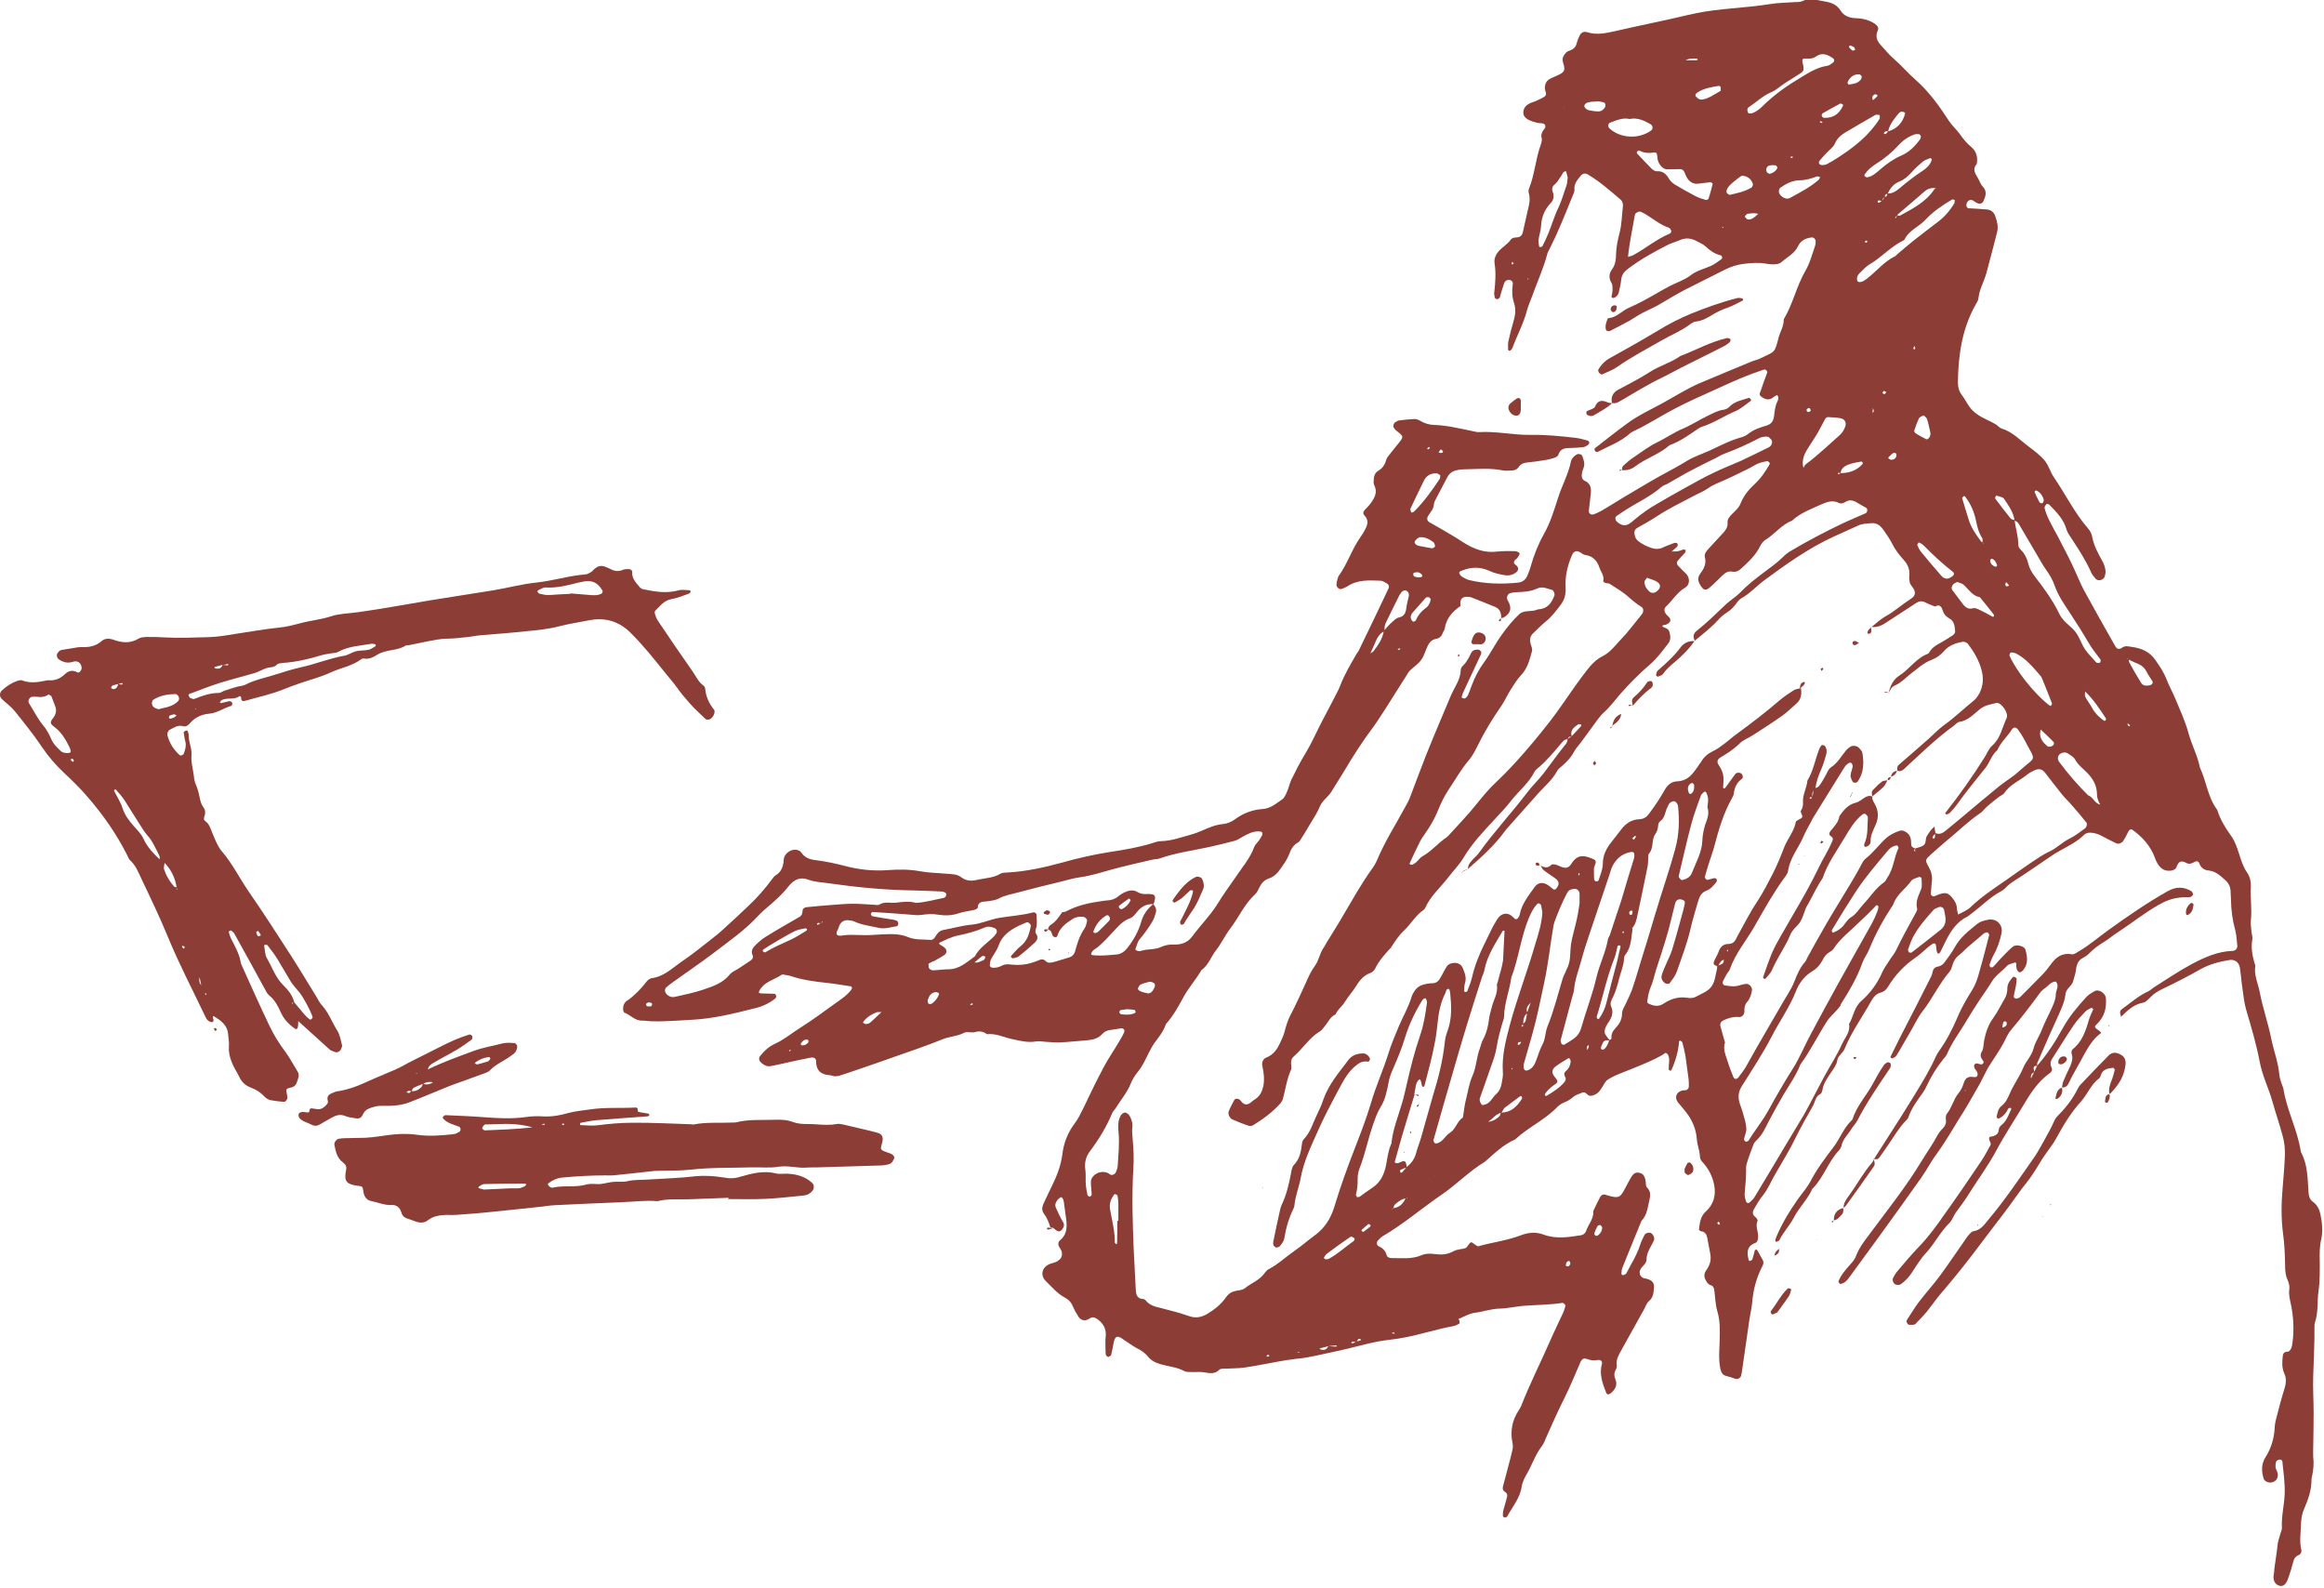 <?xml version="1.0" encoding="UTF-8"?>
<!-- Generator: Adobe Illustrator 28.2.0, SVG Export Plug-In . SVG Version: 6.00 Build 0)  -->
<svg xmlns="http://www.w3.org/2000/svg" xmlns:xlink="http://www.w3.org/1999/xlink" version="1.1" id="Layer_2_00000098913222786097676520000012736752568085710987_" x="0px" y="0px" viewBox="0 0 1099.5 751" style="enable-background:new 0 0 1099.5 751;" xml:space="preserve">
<style type="text/css">
	.st0{fill:#8C3D36;}
</style>
<g id="Layer_1-2">
	<g>
		<path class="st0" d="M359.7,469.9c2.2,0.1,4.5,0.1,6.7,0.2c0.3,0,0.8,0.6,0.8,1c0.1,0.4-0.1,1-0.5,1.3c-2.8,2.2-6,3.7-9.4,4.5    c-9.9,2.5-19.8,5-30.1,5.5c-6.2,0.3-12.4,0.9-18.7,0.7c-1.5,0-3-0.3-4.5-0.3c-3.5,0.2-5.7-2.7-8.6-3.8c-0.3-0.1-0.5-0.8-0.6-1.3    c-0.1-1.8,0.4-3.5,2.1-4.5c2.6-1.6,6.8-5.9,8.6-8.4c0.7-0.9,1.8-2,2.9-2.1c5.8-0.8,9.7-4.8,14.2-7.9c4.9-3.3,9.6-7.1,14.3-10.8    c2-1.5,3.9-3.1,5.7-4.8c3.9-3.5,7.7-7.1,11.5-10.7c4.2-3.9,7.9-8.2,11.3-12.8c0.4-0.6,0.9-1.2,1.5-1.6c2.9-1.7,3.7-4.4,3.9-7.5    c0.2-3,3.7-5.3,6.5-4.5c0.7,0.2,1.5,0.6,1.8,1.2c1.7,2.5,4.1,3.3,7,3.6c4.7,0.6,9.4,1.6,13.9,2.8c6.6,1.7,13.2,2.4,20,1.9    c5.2-0.4,10.4-0.4,15.7,0.6c3.9,0.7,7.9,0.7,11.9,1.1c2.5,0.2,5.2,0.1,7.2,1.7c2.8,2.1,5.5,1.7,8.5,1c3.4-0.7,6.9-0.8,10-2.7    c1-0.6,2.4-0.5,3.6-0.6c8.8-0.5,17.3-2.4,25.7-4.7c7.4-2.1,15-3.8,22.6-5c6.6-1,13.3-2.1,19.7-4.1c1.4-0.4,2.9-1,4.3-1    c4.8-0.1,9.3-1.7,13.9-3c1.9-0.5,3.8-1.2,5.6-2c3.2-1.4,6.4-2.8,10-3.1c2-0.2,3.8-1,5.5-2.2c3.9-2.9,8.4-4.6,13.1-4.9    c3.8-0.2,6.4-2.6,9.2-4.5c1.1-0.7,1.8-2.3,2.4-3.7c0.8-1.8,1.2-3.8,2-5.6c2.1-4.2,4.2-8.5,6.7-12.5c2.3-3.9,4.3-7.9,6.2-11.9    c2.2-4.5,4.6-8.8,6.9-13.3c1.1-2.2,2.4-4.4,3.3-6.7c2-5.4,5-10.3,7.8-15.2c0.4-0.6,0.9-1.2,1.2-1.9c4.7-9.6,9.3-19.3,13.9-29    c0.5-0.9,0.1-2-0.9-2.5c-0.9-0.5-1.8-1.1-2.7-1.2c-5.5-0.2-11-0.6-15.9,2.7c-0.8,0.5-1.8,0.9-2.7,1.2c-1.1,0.4-2.5-0.9-2.4-2.1    c0.1-0.5,0.1-1,0.2-1.5c0.3-1,0.4-2,1-2.8c4.1-5.7,6.1-12.5,10.2-18.2c1-1.4,1.9-2.9,2.6-4.5c0.9-1.9,1-3.8-0.7-5.6    c-0.8-0.8-0.8-1.7,0-2.6c1-1.1,2.1-2.1,3-3.4c1.8-2.5,3.2-5.1,1.6-8.3c-0.3-0.6-0.4-1.5-0.3-2.2c0.1-1.8,0.3-3.5,2-4.6    c2.1-1.2,3.3-2.9,3.9-5.2c0.3-1.1,1.2-2.1,2-3.1c1.2-1.6,2.5-3.1,3.7-4.6c2.7-3.4,2.7-3.4-0.9-6.2c-0.4-0.3-0.7-0.7-1-1.1    c-0.8-0.9-0.3-2.6,0.9-3.1c0.5-0.2,0.9-0.6,1.3-0.6c2.5-0.3,4.9-0.6,7.4-0.7c0.9,0,2,0.4,2.8,0.9c2,1.2,4.1,1.8,6.4,1.9    c6,0.2,11.8,1.6,17.7,2.8c1.2,0.2,2.5,0.7,3.7,0.6c8.3-0.5,16.4,1.5,24.6,1.3c7-0.1,14,0.6,20.9,1.4c2,0.2,3.9,0.8,5.8,1.3    c0.4,0.1,0.9,0.7,0.8,1.1c0,0.4-0.5,0.9-0.8,1.1c-0.6,0.4-1.3,0.8-2,0.9c-2,0.2-4,0.4-6,0.4c-2.6,0-5,0.2-5.9,3.4    c-0.2,0.5-1.1,1-1.7,1.2c-1.4,0.5-2.9,0.9-4.3,1.1c-3,0.5-5.9,0.9-8.9,1.2c-1.6,0.2-2.8,0.7-3.8,2.1c-0.9,1.4-2.4,1.7-3.9,1.7    c-1.2,0-2.5,0.2-3.7-0.1c-6-1.2-11.9-0.6-17.9-0.5c-1.2,0-2.5,0.1-3.7,0.4c-2.1,0.4-3.6,1.5-4.6,3.4c-1.7,3.3-3.5,6.6-5.2,9.9    c-0.5,0.9-1,1.8-1.1,2.8c-0.1,2.2-1.5,3.6-2.6,5.3c-0.9,1.3-0.7,2.5,0.4,3.2c1.9,1.1,3.9,2.2,5.8,3.3c3.4,2,6.9,4,10.2,6.2    c5,3.2,10.2,5.2,16.2,4.4c2.7-0.3,5.5-0.2,8.2-0.2c1.2,0,2.6,0.8,2.3,1.4c-0.2,0.7-0.7,1.3-1.1,1.9c-0.3,0.4-0.8,0.6-1.1,1    c-0.5,0.6-0.7,1.3,0,1.9c0.4,0.3,0.8,0.6,1.1,1c0.7,0.9,0.5,1.9-0.2,2.6c-1.6,1.4-3.6,1.9-5.6,1.6c-2.4-0.4-4.9-0.9-7.2-2    c-4.4-2-8.7-2-13.1-0.2c-0.7,0.3-1.5,0.5-1.3,1.3c0.2,0.6,0.8,1.3,1.3,1.6c1,0.6,2.2,1.3,3.4,1.6c7.6,1.8,15.3,2,23.1,1.2    c2.2-0.2,3.7-1.5,4.5-3.5c0.6-1.4,1.1-2.8,1.5-4.2c1.5-5.3,3.5-10.4,6.2-15.2c3.1-5.5,4.9-11.5,6.8-17.4c1.8-5.7,4.8-11,6-16.9    c0.3-1.5,1.4-2.6,2.7-3.4c0.8-0.5,2.3-0.2,2.6,0.5c0.7,1.9,1.5,3.7,0.7,5.8c-0.4,0.9-0.7,1.9-0.8,2.9c-0.2,1.3,0.1,2.7,1.3,3.2    c2.9,1.3,3.2,3.5,2.9,6.2c-0.3,2.7-0.6,5.4-0.9,8.1c-0.1,1.3,1.2,2.1,2.6,1.5c1.2-0.5,2.3-1,3.4-1.6c3.4-2,6.8-4.1,10.2-6.2    c5.8-3.4,11.5-6.9,17.4-10.2c4.4-2.4,8.8-4.7,13-7.3c3.2-1.9,6.8-3.1,10.2-4.6c5-2.3,9.8-4.9,15.2-6.4c1.2-0.3,2.4-0.9,3.3-1.6    c2.6-2.1,5.7-3.1,8.8-4c2.2-0.7,3.2-2.1,3.5-4.3c0.3-2.5,0.5-5,1.7-7.3c0.4-0.9,0.6-2-0.2-2.8c-0.1-0.1-1.2,0.6-1.8,1    c-1.9,1.6-3.7,1.1-5.5-0.1c-0.6-0.4-1.2-1-0.9-1.8c1.1-3.3,2.3-6.5,3.5-9.8c0.2-0.6-0.8-1.6-1.4-1.4c-0.7,0.2-1.4,0.4-2.1,0.7    c-9,3-17.5,7.2-26.2,11.1c-6.1,2.7-12.2,5.6-18.1,8.9c-5.2,2.9-10.3,6.1-15.7,8.6c-0.5,0.2-0.9,0.5-1.3,0.8    c-4.5,4.1-10.2,6.1-15.5,8.9c-0.3,0.1-1-0.2-1.2-0.5c-0.2-0.3-0.3-1.2,0-1.3c5.1-4,10.2-8,15.4-11.8c5-3.7,10.7-6.3,16.2-9.3    c5.9-3.2,11.6-6.9,17.8-9.6c8-3.4,16.1-6.7,24.2-10.1c1.6-0.7,3.4-1,4.9-1.8c6.5-3.3,6.4-2,8.3-9.4c0.7-2.9,2.5-5.5,2.5-8.6    c0-0.2,0-0.5,0.2-0.7c4.2-7.1,5.9-15.4,10-22.5c2.2-3.7,3.2-7.8,4.6-11.8c0.3-0.9,0.4-2,0.2-2.9c-0.1-0.5-1-1.2-1.5-1.2    c-2.9,0.2-5.4,1.4-6.7,4.1c-1.7,3.6-5.2,5.2-8,7.7c-0.7,0.6-1.8,0.8-2.8,0.9c-1.5,0.1-3,0-4.5-0.3c-3.5-0.6-6.9-0.3-10.4,0.1    c-3.3,0.4-6.3,1.4-9.2,2.9c-6.2,3.2-12.5,6.2-18.7,9.4c-4,2.1-7.8,4.4-11.7,6.7c-3.6,2.2-7.6,3.5-11.2,5.9    c-3.9,2.6-8.3,4.6-12.4,6.8c-0.7,0.4-1.9,0-2-0.5c-0.5-1.8,0.1-3.4,0.7-5c0.1-0.2,0.3-0.5,0.5-0.5c3.7-0.3,6.1-3.2,9.2-4.7    c2.5-1.1,5-2.3,7.4-3.6c4.2-2.2,8.2-4.7,12.4-6.9c3.3-1.7,6.9-2.8,9.9-5.1c2.8-2.2,6.3-3,9.5-4.4c1.8-0.8,3.4-2.1,5-3.2    c0.6-0.4,0.4-1.7-0.3-1.8c-2.8-0.7-4.9-2.1-7-4.1c-1.2-1.2-2.9-1.8-4.5-2.7c-2.6-1.4-5.2-1.6-7.9-0.4c-1.8,0.8-3.8,1.3-5.6,2.2    c-6.7,3.4-13.2,7-19.2,11.6c-1.7,1.3-2.7,2.8-2.9,5c-0.2,2-0.7,3.9-1.1,5.8c-0.3,1.3-1.1,2.2-2.3,2.7c-0.2,0.1-0.5,0.1-0.7,0    c-0.2-0.1-0.5-0.4-0.5-0.6c0.2-1,0.5-1.9,0.5-2.9c0-1.2,0.1-2.6-0.5-3.6c-1.4-2.3-1.1-4.5,0.2-6.3c1.8-2.4,1.9-4.9,2-7.7    c0.1-3.2,0.8-6.4,1.6-9.5c1.1-4.2,1.1-8.4,1.6-12.6c0.2-1.3-0.2-2.6-1.2-3.4c-5-4.2-9.8-8.5-15.4-11.8c-1.2-0.7-2.4-0.5-3.3,0.6    c-1.5,1.9-3.3,3.7-3,6.5c0.1,1.1-0.6,2.4-1.1,3.6c-3.3,8.1-6.5,16.2-10.4,24c-0.4,0.9-1,1.8-1.3,2.7c-1.8,7-4.9,13.6-7.3,20.4    c-0.8,2.1-1.7,4.2-2.3,6.3c-1.6,6.3-4.8,12.1-7,18.1c-0.2,0.4-0.6,0.8-0.9,1.1c-0.2,0.1-0.5,0.2-0.7,0.1c-0.2-0.1-0.4-0.4-0.4-0.6    c0-1.2-0.1-2.5,0.1-3.7c0.7-3.2,1.5-6.3,2.4-9.4c0.9-2.9,1.3-6,0.3-8.9c-1-3-1-5.9-0.6-8.8c0.2-1.2-0.6-2-1.6-2.1    c-1.1-0.1-2,0.4-2.4,1.4c-0.7,1.9-1.2,3.8-1.8,5.7c-0.1,0.5-0.2,1-0.4,1.4c-0.3,0.3-0.8,0.6-1.2,0.6c-0.4,0-1-0.4-1.1-0.7    c-0.2-0.9-0.4-2-0.2-2.9c0.5-4.5,0.8-8.9,0.1-13.4c-0.3-2.1,0.5-3.9,1.8-5.5c1.8-2.1,4.3-3.4,5.9-5.7c0.5-0.7,1.7-1,2.7-1    c1.8-0.1,2.7-1,3-2.6c0.8-3.4,1.5-6.8,2.3-10.2c0.7-2.7,1.3-5.3,0.5-8.1c-0.2-0.7-0.2-1.5,0.1-2.2c2.7-6.7,3.1-14.1,5.6-20.9    c0.3-0.9,0.6-2,0.4-2.9c-0.6-2,0.4-3.3,1.5-4.8c0.6-0.9,0-2.1-1-2.2c-1-0.2-2-0.1-3-0.4c-1.2-0.3-2.4-0.7-3.5-1.2    c-1.4-0.7-2.6-1.7-2.7-3.3c-0.1-1.9,0.9-3.4,2.5-4.3c1-0.7,2.3-0.9,3.4-1.4c1.4-0.6,2.7-1.2,4-2c0.6-0.4,1-1,0.8-1.9    c-0.2-0.7-0.5-1.5-0.5-2.2c0-1.8,0.6-3.5,2.4-4.4c1.5-0.8,3.2-1.4,4.7-2.2c2.2-1.2,2.5-2.1,1.7-4.9c-0.1-0.2-0.2-0.5-0.2-0.7    c-0.7-2,0.3-3.4,1.5-4.7c0.5-0.5,1.3-0.8,2-1c1.5-0.6,2.5-1.6,2.9-3.2c0.3-1.2,0.8-2.4,1.3-3.5c0.7-1.6,2-2.4,3.6-1.9    c4.3,1.4,8.4,0.6,12.5-0.3c7.3-1.6,14.6-3.3,21.9-4.8c5.9-1.2,11.6-2.7,17.5-3.9c5.4-1.1,10.9-1.7,16.3-2.2    c6.2-0.6,12.4-1.1,18.6-2.1c3.7-0.6,7.5-0.6,11.2-0.9c1.2-0.1,2.6,0.1,3.7-0.4c3.7-1.8,7.2-0.5,10.9,0.1c3.1,0.5,5.6,1.5,7.4,4.3    c1.5,2.5,4.2,3.5,7.1,3.6c3.3,0.1,6.4,0.8,9.2,2.7c1.1,0.8,1.9,1.9,1.3,3.1c-1.2,2.7-0.5,4.8,1.3,6.8c2.2,2.4,4.2,4.9,6.7,7    c3.4,3,6.3,6.4,9.6,9.3c6.5,5.7,11.4,12.5,16,19.6c1.5,2.3,3.6,4.1,5.2,6.3c1.6,2.3,3.3,4.4,5.4,6.1c2.5,2.1,3.2,4.9,2.6,8.1    c-2.2,2.4-0.7,4.5,0.6,6.7c0.8,1.3,1.2,2.9,2.2,3.9c2.2,2.3,1.5,4.5,0.4,6.9c-0.5,1.2-1.8,1.6-3.1,0.9c-0.7-0.3-1.2-0.8-1.9-1.2    c-1.4-0.7-2.8,0.2-3.1,2c-0.1,0.7,0.4,1.7,1,1.7c3,0.2,6,0.3,8.9,0.6c1.9,0.2,3.2,1.4,3.8,3.2c0.8,2.4,1.5,4.8,0.9,7.3    c-1.7,6.5-3.3,13-5.1,19.5c-1.1,4.1-3.4,7.8-3.8,12.1c-0.1,0.9-0.7,1.9-1.2,2.7c-6.5,11.4-8.3,23.9-8.5,36.7    c0,2.3,0.4,4.4,1.9,6.3c1.2,1.6,2.1,3.4,3.2,5c2.1,3.2,5.3,5.1,8.7,6.7c1.3,0.6,2.7,1.3,3.9,2c1.1,0.6,1.9,1.8,3,2.1    c5.2,1.6,8.8,5.6,13,8.7c2.6,2,5.2,3.9,7.3,6.4c1.9,2.3,2.7,5.4,4.3,7.8c5.5,8,9.8,16.9,16.2,24.3c1,1.1,1.8,2.6,2,3.9    c0.8,4.3,2.8,8,4.9,11.7c0.7,1.3,1.2,2.8,1.4,4.2c0.2,0.9-0.1,2-0.3,2.9c-0.4,1.7-3,2.5-4.2,1.3c-0.8-0.9-1.7-1.9-2.2-3    c-2.3-5.3-5.4-10.1-8.5-14.9c-1.2-1.9-2.7-3.7-3.3-5.8c-1.4-4.8-4.8-8.1-8.1-11.5c-0.2-0.3-1.2-0.4-1.3-0.2    c-0.5,0.5-1,1.3-0.9,1.8c0.5,1.9,1.2,3.8,2.1,5.6c1.3,2.7,2.8,5.3,4.2,7.9c1.6,3.1,3.2,6.2,4.8,9.3c1.1,2.2,2.2,4.5,3.2,6.7    c1.5,3.2,2.7,6.4,4.4,9.5c4.8,8.8,9.7,17.5,14.6,26.1c0.3,0.6,0.9,1.4,1.5,1.5c0.6,0.2,1.5-0.2,2-0.6c1.4-1,2.9-0.5,4.4-0.3    c4.6,0.6,8.5,2.2,11.3,6.3c2,2.9,3.9,5.7,5.2,9c1.2,3.2,3,6.3,4.3,9.5c2.2,5.3,4.6,10.5,6.1,16c1.5,5.6,4.3,10.6,5.4,16.3    c3.1,6.5,3.7,14.1,8.2,20c1.4,4.6,3.9,8.6,6.7,12.5c1.7,2.4,2.7,5.4,3.6,8.2c1,3.1,1.9,6.2,3.8,8.9c1.5,2.2,1.9,4.6,1.8,7.1    c-0.3,5.2,0.6,10.5,0,15.7c-0.2,1.7,0.2,3.5,0.3,5.2c0.1,1.2,0.6,2.5,0.4,3.7c-0.7,3.8,0,7.5,1,11.1c0.1,0.5,0.5,1,0.4,1.4    c-0.7,4.4,1.3,8.2,2.1,12.4c1.4,7.4,3.9,14.4,5.4,21.8c1.2,5.9,3.4,11.5,3.9,17.5c0.1,1.2,0.6,2.4,0.9,3.6c0.3,1,0.8,1.9,1,2.8    c1.6,10.2,6.6,19.3,8.2,29.5c0,0.2,0.1,0.5,0.2,0.7c3.2,5.9,3,12.5,3.5,19c0.2,1.9,0.6,3.3,2.2,4.4c1.9,1.4,2.9,3.4,3.4,5.7    c0.8,3.9,1.3,7.9,0.4,11.9c-0.8,3.4-0.8,6.9-0.7,10.4c0,4.7,0.1,9.5-0.6,14.2c-0.7,4.9,0,10-1.7,14.8c-0.2,0.7-0.2,1.5-0.2,2.2    c0.1,7.7-0.4,15.4-0.6,23.2c-0.2,5.7,0.2,11.5,0.2,17.2c0,5.5-0.1,11-0.2,16.5c0,1.5-0.1,3,0,4.5c0.4,3,0.1,6-0.5,8.9    c-0.1,0.5-0.3,1-0.3,1.5c0.1,5.1-1.6,9.8-3.6,14.4c-1,2.2-1.3,4.8-1.4,7.3c-0.1,4-0.8,8,0.2,11.9c0.2,1-0.3,2-1.3,2.4    c-1.2,0.5-2,1.3-2.4,2.7c-0.7,2.7-1.5,5.3-2.4,7.9c-0.9,2.9-2.2,4.2-3.8,4c-1.9-0.3-3.9-1.9-3.1-5.8c0.2-0.7,0.1-1.5,0.2-2.2    c0.5-3.9,1.2-7.8,1.6-11.8c0.2-1.7,0.9-3.3,1.3-5c0.3-1,0.8-1.9,0.7-2.9c-0.3-5.3,1.1-10.4,1.3-15.7c0.2-5.3-0.6-10.4-1.1-15.6    c0-0.3-0.8-0.9-1.1-0.8c-0.7,0.1-1.6,0.4-1.8,0.9c-0.3,0.9-0.4,1.9-0.3,2.9c0.2,1,0.8,1.8,1,2.8c0.5,2.4-1.3,4.4-3.8,4.3    c-1.3-0.1-2.6-0.9-2.9-2c-1-3.5-1.1-6.8,1-10.1c2.7-4.3,4.1-9.1,4.3-14.2c0.1-1.5,0.4-3,0.8-4.4c1.2-4.6,2.4-9.2,3.8-13.7    c0.8-2.5,1-4.9-0.1-7.3c-1.2-2.6-1-5.4-0.7-8.1c0.1-1.5,0.9-2.1,2.4-2.1c0.5,0,1.2-0.8,1.5-1.4c0.4-0.9,0.6-1.9,0.7-2.9    c0.8-6,0.5-12-0.7-17.9c-0.5-2.4-1.2-4.8-0.8-7.4c0.2-1.4-0.2-3-0.8-4.3c-1.1-2.4-1.2-4.7-1.2-7.3c-0.1-5-0.3-10-1-14.9    c-0.9-7-0.8-14-0.2-20.9c0.4-5.2,0.9-10.5,1.1-15.7c0.1-3.2-0.2-6.4-1.1-9.6c-1.5-5.5-3.4-11-4.9-16.4c-1.8-6.2-4.7-12-5.9-18.4    c-1.6-8.3-4-16.5-6.4-24.6c-1-3.3-1.3-6.9-1.8-10.3c-0.5-3.2-0.7-6.5-1.2-9.7c-0.4-2.4-2.4-4-4.9-3.6c-4.7,0.8-9.2,1.9-13.4,4.2    c-5.8,3.3-11.8,6.4-17.9,9.3c-2.3,1.1-4.4,2.3-6.1,4.1c-1,1-2.2,2.4-3.5,2.6c-4.5,0.8-7.5,3.8-10.5,6.8l0.2,0    c-0.4-1.4-1.3-2.7,0.5-3.9c4-2.9,7.7-6.2,12.3-8.3c1.1-0.5,2-1.5,3-2.1c5.9-3.7,11.6-7.6,17.8-10.9c5.9-3.1,12.1-5.9,19.1-6.1    c1.4-0.1,2.3-1.2,2.2-2.5c-0.3-2.5-0.4-5-1-7.4c-1.3-4.6-1.9-9.3-2-14c0-1.5-0.2-3-0.2-4.5c-0.1-1.8-0.8-3.5-2.1-4.7    c-2.4-2.1-4.7-4.6-8.2-4.9c-2.2-0.2-3.7-1.3-4.5-3.4c-0.4-1.2-1.4-1.2-2.4-0.6c-1.1,0.6-2.3,1.1-3.5,0.5c-2.5-1.4-3.9-1.1-4.9,1.9    c-0.7,2-4.8,2.2-6.7,0.8c-1.9-1.4-2.8-3.3-3.6-5.5c-2.1-5.5-5.9-9.7-10.7-13.1c-0.3-0.2-1.1,0-1.3,0.3c-0.5,0.5-0.7,1.3-1.1,1.9    c-0.6,1.1-1.1,2.2-1.8,3.2c-0.8,1.1-2.3,1.6-3.3,1.1c-2.2-1.1-4.5-2.2-6.7-3.4c-1.6-0.9-3.2-1.4-4.9-1.6c-1.3-0.1-2.5,0-3.5,0.9    c-3.2,3.2-7.2,5.2-11.2,7.4c-3.7,2-7.1,4.6-10.6,6.9c-2.1,1.4-4.1,2.8-6.2,4.2c-3.2,2.3-6.9,4-9.6,7c-0.5,0.5-1.2,1-1.8,1.3    c-5.3,2.8-9.4,7.2-14.2,10.7c-0.6,0.4-1.2,1-1.8,1.3c-5,2.5-7.8,6.8-10.2,11.6c-0.8,1.6-1.5,3.1-2.3,4.7c-0.3,0.6-0.8,1.5-1.5,1    c-0.4-0.3-0.4-1.3-0.6-2c-0.1-0.7-0.1-1.5-0.3-2.2c-0.1-0.3-0.9-0.6-1.2-0.4c-0.9,0.5-1.7,1.1-2.4,1.7c-1.9,1.6-3.7,3.4-5.7,4.8    c-5.5,3.7-9.9,8.4-13.3,14c-0.8,1.4-1.9,2.3-3.4,2.7c-2.1,0.5-3.3,2-4.4,3.8c-4.2,7.6-9.4,14.7-12.7,22.8    c-0.8,2.1-3.2,3.2-3.5,5.6c-0.3,2-1.6,3.6-2.7,5.3c-1.8,2.7-3.8,5.3-4.3,8.6c-0.1,0.7-0.5,1.7-1,1.9c-2.4,1.2-2.4,3.7-3.5,5.6    c-2.9,5.2-5.9,10.3-8.5,15.7c-2.6,5.4-5.8,10.4-8.8,15.7c-1,1.7-2,3.5-2.9,5.3c-1,2-2.1,3.9-3.5,5.7c-1.6,1.9-2.8,4.1-4.1,6.3    c-0.8,1.4-1,2.8,0.6,3.9c0.5,0.4,1.2,1.4,1,1.8c-1.1,2.5,0.3,4.9,0.3,7.3c0,1.3-0.2,2.8-1.5,3.2c-4.1,1.6-3.8,4.7-3,8    c0,0.2,0.4,0.5,0.5,0.5c0.4-0.2,1-0.3,1.2-0.7c0.5-1.4,0.8-2.9,1.2-4.3c0-0.2,0.4-0.4,0.6-0.4c0.2,0,0.5,0.1,0.6,0.3    c0.9,1.5,1.6,3,2.5,4.5c0.6,1,0.5,1.8,0,2.8c-2.8,5.4-4.4,11.1-4.9,17.1c-0.2,2.7-0.9,5.4-1.3,8.1c-1.1,7.4-2.1,14.8-3.2,22.2    c-0.2,1.5-0.4,3-0.7,4.4c-0.3,1.3-1.6,2.1-2.8,1.7c-1.4-0.5-2.8-1-4.2-1.3c-1.7-0.4-2.4-1.5-2.8-3.1c-1.1-4.7-0.5-9.5-0.4-14.2    c0.1-4.5,0.2-8.9-1.1-13.3c-1-3.3-1-6.9-1.5-10.3c-0.2-1-0.6-1.8-1.7-2.1c-0.6-0.2-1.3-0.7-1.7-1.3c-1.1-1.7-1.9-3.5-0.5-5.5    c0.6-0.8,1.1-1.7,1.5-2.6c0.7-1.6,0.9-3.4,0.6-5.1c-0.5-2.7-1-5.4-1.5-8c-0.3-1.5-1.1-2.8-2.9-3c-0.4,0-1-0.6-1-0.8    c0.4-3.2,0.6-6.2,3.4-8.7c3.5-3.2,4.7-7.5,3.8-12.3c-0.8-4.3-2.8-8-5.7-11.1c-1-1-1-2-1.1-3.2c-0.2-2.4-1.2-4.7-1.4-7.2    c-0.3-4.8-2.1-9.2-5.1-13c-1.2-1.6-2.6-3.1-3.8-4.6c-1.8-2.3-0.9-4.9,2-5.7c0.5-0.1,1,0,1.5-0.1c1.1-0.2,1.7-1,1.6-2.1    c0-1,0-2-0.1-3c-0.5-3.7-1-7.4-1.5-11.1c-0.4-2.2-0.9-4.4-1.5-6.5c-0.1-0.3-0.7-0.6-1-0.8c-0.1,0-0.5,0.3-0.5,0.5    c-0.4,4.7-1.7,9.2-3.7,13.6c-0.1,0.1-0.5,0.2-0.7,0.1c-0.2-0.1-0.5-0.3-0.5-0.5c0-1,0-2,0.1-2.9c0.2-1.5,0.2-3-0.6-4.3    c-0.2-0.3-1-0.8-1.2-0.6c-3.7,3-19.1,8.8-19.6,9c-2.5,1-5.1,2-7.4,3.5c-1.2,0.7-1.9,2.2-2.7,3.5c-0.9,1.5-1.9,3-3.6,3.7    c-1.1,0.5-2.4,1-3.5-0.1c-0.8-0.8-1.5-1.3-2.6-0.8c-1.4,0.6-2.9,1-4,1.9c-1.2,1-2.3,1.8-3.7,2.4c-1.4,0.5-2.8,1.3-3.8,2.3    c-5.9,6.2-13.9,9.7-20.1,15.5c-5.3,2.3-9.5,6.3-13.8,10.1c-0.2,0.2-0.4,0.3-0.6,0.5c-7.3,4.4-13.2,10.6-20.2,15.4    c-9.5,6.5-18.2,14-28.1,19.8c-0.8,0.5-1.5,1.3-2.2,2c-0.7,0.7-0.6,2.2,0.2,2.6c1.9,0.9,3.3,2,3.9,4.2c0.2,1.1,1.4,1.5,2.4,1.5    c4.7,0,9.5,0.6,14-1.3c2.1-0.9,4.2-0.9,6.5-0.6c2.9,0.4,5.8,0.3,8.7-1.3c1.7-1,3.8-0.9,5.7-1.5c0.6-0.2,1-1,1.4-1.5    c1.2-1.6,1.2-1.6,2.7-0.5c0.5,0.4,1.1,0.8,1.7,1.1c0.2,0.1,0.5,0,0.7-0.1c6.5-1.8,13.2-2.6,19.5-5c3.6-1.4,7.3-1.8,11-0.4    c5.9,2.2,11.8,1.2,17.7,0.3c1-0.2,1.9-0.8,2.3-1.8c1.1-3.3,3.8-6,3.5-9.7c1.1-2.2,2.1-4.5,3.3-6.7c0.5-0.9,1.5-1.3,2.6-0.9    c7,2.2,6.9,1,9.8-4.3c0.6-1.1,1.1-2.2,1.8-3.3c0.9-1.5,1.7-3.2,3.9-2.9c2.1,0.3,3,1.5,3.4,4.2c0.1,1,0,2.2,0.6,2.8    c1.9,1.9,1.7,3.8,1.1,6.2c-0.8,3.4-1.1,6.9-3.7,9.6c-3,7.4-6.1,14.7-9,22.1c-0.4,0.9-0.4,1.9-0.5,2.9c0,0.2,0.2,0.5,0.4,0.6    c0.2,0.1,0.5,0.1,0.7,0c0.4-0.2,1.1-0.4,1.2-0.7c2.2-4.4,5-8.6,6.5-13.4c0.5-1.6,1.3-3.2,2.1-4.8c0.6-1.1,2.3-1.4,3.3-0.8    c1,0.7,1.6,2.3,1.2,3.3c-0.3,0.7-0.7,1.3-1,2c-1.2,2.2-2.5,4.4-2.5,7c0,2.3-2.3,3.2-3,5c-0.7,1.7,0.1,3.5,2,4    c0.2,0.1,0.5,0,0.7,0.1c2.9,0.7,4.1,2,3.8,4.5c-0.2,2.2-0.3,4.4-2.3,6.1c-1.1,0.9-1.6,2.5-2.3,3.8c-3.6,6.5-7.3,13.1-10.9,19.6    c-1.2,2.2-2.5,4.3-2.1,7c0.1,0.7-0.1,1.5-0.5,2.2c-0.8,1.4-0.8,2.8-0.2,4.3c1.2,2.7,0.1,4.8-2,6.6c-1,0.9-1.9,0.9-2.3-0.1    c-1.7-4.4-3.4-8.8-2-13.8c0.3-1-0.7-1.9-1.8-1.7c-1.8,0.4-3.4,0.2-5.1-0.4c-1.8-0.7-2.6-0.1-3.4,1.7c-2.4,5.5-4.6,11-7.3,16.4    c-3.1,6.2-6,12.6-8.8,19c-0.6,1.4-1.1,2.8-2,4c-3.1,4-4.6,8.8-7.1,13.1c-1.1,1.9-2.2,4.1-2.5,6.2c-0.8,5.5-4.4,9.4-6.8,14    c-0.2,0.3-0.9,0.6-1.3,0.5c-0.3,0-0.8-0.6-0.8-0.9c0-1,0.1-2,0.4-3c0.5-1.9,1.1-3.8,1.6-5.8c0.3-1.1-0.1-1.9-1.1-2.5    c-1-0.6-1.1-1.7-0.8-2.6c0.8-3.2,1.7-6.3,2.5-9.4c0.7-2.7,1.4-5.3,2-8c0.2-0.9,0.2-2,0-2.9c-1.2-5.7-0.2-10.9,3-15.7    c0.4-0.6,0.8-1.3,1.1-2c4.1-10.5,9.2-20.5,13.7-30.8c2-4.6,4.2-9,6.3-13.6c0.4-0.9,0.6-1.9,0.9-2.8c0.2-0.5-0.8-1.5-1.4-1.5    c-5.7,0.9-11.4,0.9-17.1,1.3c-4.2,0.2-8.4,1.3-12.6,1.4c-4.1,0.1-7.8,1.5-11.8,2c-2.6,0.3-5.1,1.9-7.7,2.9    c0.2,0.4,0.5,0.7,0.5,1.1c0.1,0.4,0,1.1-0.2,1.2c-0.9,0.5-1.8,0.9-2.8,1.1c-7.6,1.4-15,3.8-22.6,5.3c-4.4,0.9-8.9,1.2-13.2,2    c-6.1,1.2-12.1,3-18.2,4.3c-4.9,1-9.7,2.2-14.6,3.1c-2.4,0.5-4.9,0.6-7.4,1c-2,0.3-4,0.5-5.9,0.9c-5.7,1-11.3,2.2-16.9,3    c-2.7,0.4-5.5,0.3-8.2,0.5c-1.2,0.1-2.9-0.2-3.6,0.5c-2.7,2.7-5.6,1.3-8.5,1.1c-1.5-0.1-3,0.1-4.5,0c-1.2,0-2.7,0.1-3.7-0.5    c-3.4-1.8-7.2-2.1-10.8-3.1c-2.5-0.7-4.7-1.7-6.3-3.7c-1.4-1.8-3.3-3-5.3-4c-2.4-1.3-4.6-3-6.9-4.5c-2.3-1.6-3.4-1.1-4,1.8    c-0.4,2-0.7,3.9-1.2,5.9c-0.1,0.4-0.7,0.6-1.1,0.9c-0.5,0.3-1.4-0.5-1.5-1.3c0-1-0.1-2-0.1-3c0-1.8-0.1-3.5,0.1-5.2    c0.4-3.6-1-6.2-3.9-8.3c-1.5-1-2.4-1.2-3.9-0.2c-2,1.3-3.9,0.8-5.1-1c-0.9-1.5-1.8-3-2.5-4.6c-0.8-2-2-3.4-3.9-4.4    c-3.6-1.9-6.1-5-9-7.8c-2.9-2.8-1.8-6.8,2.1-8.2c0.9-0.3,1.9-0.5,2.8-0.9c0.7-0.3,1.2-0.8,1.8-1.3c1-0.9,1.2-2.8,0.6-4.1    c-0.3-0.7-0.8-1.3-1.1-1.9c-0.5-1-0.4-2.1,0.4-2.8c3.1-2.5,3.5-5.8,3.1-9.4c-0.4-3-0.8-5.9-1.2-8.9c-0.2-1.5-1-2.5-1.6-2.1    c-0.6,0.4-1.2,0.9-1.6,1.5c-0.8,1-1.1,2.3-0.5,3.5c1,2.2,2,4.5,3.3,6.6c0.8,1.3,0.5,2.3-0.3,3.4c-0.8,1.1-1.4,1.3-2.5,0.8    c-1.1-0.5-1.7-1.9-3.2-1.4l0.1,0c-0.7-2.4-1.6-4.7-3.1-6.7c-1-1.3-1-2.8-0.4-4.3c1.4-3.2,3-6.3,4.5-9.5c2.2-4.5,3.9-9.1,4.6-14.2    c0.6-5.3,2.5-10.2,5.7-14.5c1.7-2.2,2.9-4.7,4.1-7.1c3.1-6.5,6.2-13,9.6-19.4c2.3-4.4,5.2-8.5,7.7-12.8c0.8-1.3,1.5-2.6,2.1-3.9    c0.2-0.4,0.2-1.1,0-1.4c-0.2-0.3-0.8-0.6-1.2-0.6c-1.7,0.2-3.4,0.6-5.2,0.8c-1.6,0.2-2.8,0.7-3.9,1.9c-2,2.2-4.6,2.8-7.4,3    c-4.2,0.3-8.4,0.8-12.7,1c-2.2,0.1-4.5-0.2-6.7-0.3c-1.5-0.1-3-0.4-4.4-0.2c-3.8,0.7-7.5-0.2-11.1-1c-4.1-0.8-7.9-2.9-12.3-2.4    c-1.7-1.3-3.4-1.6-5.6-1c-1.6,0.5-3.8-0.4-5.1,0.3c-3.2,1.7-6.7,1.7-10,3c-7.9,3.2-15.9,5.9-23.9,8.7c-5.2,1.9-10.3,3.6-15.5,5.4    c-3.3,1.1-6.6,2.3-9.9,3.3c-0.7,0.2-1.5,0.2-2.2,0.2c-0.7-0.1-1.4-0.5-2.2-0.5c-4.1-0.3-6.4-2.2-6.4-6.6c0-1.4-1.1-2-2.6-1.7    c-3.7,0.7-7.3,1.5-10.9,2.3c-2.7,0.6-5.3,1.2-8,1.7c-1.5,0.3-2.9-0.3-4.1-1.3c-1.5-1.2-1.8-2.4-0.7-3.7c1.9-2.4,4.2-4.4,6.9-5.6    c4.4-2,8-5.1,12-7.6c5.7-3.6,11.1-7.6,16.5-11.5c2.8-2,5.8-3.9,7.8-6.8c0.2-0.2-0.1-1.2-0.3-1.2c-3.9-0.6-7.9-1.3-11.8-1.7    c-5.7-0.6-11.4-1.4-16.8-3.2c-0.9-0.3-2-0.4-2.9-0.6c-0.5-0.1-1.1-0.3-1.4,0c-3.8,2.6-9,3.4-10.9,8.4c0,0-0.4-0.3-0.4-0.3    L359.7,469.9L359.7,469.9z M678.7,556.1c-0.4,0.8-0.9,1.6-1.3,2.4H677c0,0,0.3-0.2,0.3-0.2c0.4-0.7,0.8-1.4,1.2-2l0.3-0.1    L678.7,556.1L678.7,556.1z M891.7,93.2c0.8-0.2,1.3-0.8,1.2-1.7c2.5,0.2,4.3-1.2,6-2.6c3.4-2.9,6.9-5.6,10.7-8.1    c1.9-1.2,3.5-2.8,4.3-5c0.1-0.2,0-0.5-0.1-0.7c-0.1-0.2-0.4-0.3-0.6-0.3c-1.1,0.5-2.4,0.8-3.3,1.5c-1.9,1.6-3.8,3.2-5.4,5.1    c-1.7,1.9-3.6,3.6-5.9,4.5c-2.8,1.1-4.3,3.1-5.5,5.7c-0.9,0.2-1.5,0.6-1.3,1.7c-1,0.3-1.3,1.1-1.4,2c-0.4-0.2-0.8-0.4-1.3-0.5    c-0.6-0.1-0.9,0.3-0.7,0.9c0,0.1,0.5,0.2,0.7,0.1c0.4-0.2,0.8-0.4,1.2-0.7C890.8,94.5,891.2,93.9,891.7,93.2L891.7,93.2z     M739.7,50.6l0.3,0.1c0,0-0.3,0-0.3,0.1l0.3,0.3L739.7,50.6L739.7,50.6z M865.7,38.6c0.8-0.2,1.6-0.4,2.4-0.6l0.2-0.3    c0,0,0,0.3,0,0.3c-0.9,0.2-1.7,0.5-2.6,0.7l0.2,0.3L865.7,38.6L865.7,38.6z M894.6,105.1c0.6-0.4,1.2-0.8,1.9-1.3    c0.3-0.6,0.7-1.2,1.1-1.8c0.5,0,1.1,0.2,1.5-0.1c6-3.3,12.1-6.4,16-12.3c0.2-0.4,0.8-0.5,1.2-0.8c-0.5,0.1-0.6,0-0.2-0.3    c0,0.2,0,0.3,0.1,0.5c-2-0.2-3.8,0-5.5,1.4c-4.2,3.7-8.5,7.3-12.7,10.9c-0.2,0.1-0.2,0.4-0.3,0.7c-0.8,0.3-1.2,0.8-1,1.7    C895.9,104.3,895.2,104.7,894.6,105.1l-0.2,0.3L894.6,105.1L894.6,105.1z M374.5,496.8c-0.4,0.1-1.3-0.6-1.1,0.6    c0.3-0.2,0.6-0.5,1-0.7l0.1-0.2L374.5,496.8L374.5,496.8z M857.7,377.3c-0.4-0.1-0.8-0.2-1.3-0.2c-0.1,0-0.3,0.5-0.3,0.5    c0.7,0.7,1-0.3,1.4-0.5c0.2-1.4,0.4-2.7,0.6-4c0.9-0.4,2-0.6,2.5-1.3c1.1-1.3,1.9-2.9,2.8-4.4c0.9-1.5,1.5-3.5,2.8-4.4    c3.3-2.1,5-5.5,7.4-8.3c0.5-0.5,1.1-1,1.7-1.4c1.1-0.8,3.2-0.6,4.1,0.4c0.7,0.7,1.5,1.5,1.7,2.4c0.8,4.8,0.7,9.4-2.2,13.6    c-0.5,0.7-2.1,0.8-2.5-0.1c-0.4-0.9-0.9-1.9-0.9-2.7c0.1-1.5,0.8-2.9,1-4.3c0.1-0.6-0.4-1.7-0.8-1.8c-0.5-0.2-1.4,0.3-1.9,0.8    c-0.6,0.4-1,1.1-1.4,1.7c-4.7,7.6-9.5,15.2-14.2,22.9c-0.4,0.6-0.8,1.3-1.1,2c-1.4,2.6-2.9,5.2-4.1,8c-2.3,5.2-6.1,9.6-7,15.5    c-0.2,1.7-1.5,3.1-2.5,4.5c-2.3,3.2-4.4,6.6-6.5,10c-2.4,4.1-4.8,8.2-7.1,12.3c-3.9,6.7-8.9,12.6-11.5,20    c-0.3,0.9-1.1,1.6-1.6,2.5c-0.6,1.1-1.2,2.2-1.7,3.3c-0.3,0.7,0.1,1.6,0.8,1.8c2.5,0.4,4.9,0.8,7.4-0.1c0.9-0.3,1.9-0.5,2.9-0.6    c1.4-0.1,2.8,1.6,2.7,2.9c-0.3,2-0.9,4-2.2,5.5c-1.3,1.5-1.5,3-1.4,4.8c0,1.2-1.2,2.6-2.4,2.5c-2.6-0.3-4.9,0.4-7.2,1.4    c-1.7,0.8-2.2,1.7-1.6,3.5c0.7,2.4,1.3,4.8,2,7.1c-1.1,3.4,0.5,6.4,1.4,9.4c0.7,2.4,1.7,4.7,2.6,7c0.4,1,1.5,1.2,2.3,0.2    c1.3-1.8,2.7-3.4,3.8-5.4c5.4-9.8,11.1-19.4,16.7-29.1c2.1-3.7,4.6-7.2,6.1-11.1c1.3-3.3,2.6-6.4,5-9.1c0.6-0.7,0.9-1.8,1.4-2.6    c2.2-3.9,4.3-7.9,6.6-11.8c5.6-10,11.9-19.5,17.5-29.5c1-1.7,1.7-3.8,3.2-5c3.6-2.8,6.2-6.5,9.5-9.5c1.9-1.7,4.1-2.8,6.5-3.6    c1.3-0.4,2.4,0.1,3.5,0.9c1.8,1.4,2,3.4,2,5.4c0,1.2,0.8,1.7,1.8,2c0.1,0.5-1,1,0.1,1.5c0-0.5-0.1-0.9-0.1-1.4    c1.3-0.5,2.8-0.7,4-1.5c1.5-1,0.7-3.1,1.7-4.6c1.1-1.6,2-3.3,3.7-4.3l-0.2,0.1c0.2,1,0.3,2.1,0.5,3.1c-0.5,0.5-1,1-1.3,1.6    c-0.3,0.5,0,0.9,0.6,0.8c0.2,0,0.4-0.3,0.4-0.5c0.1-0.7,0.1-1.4,0.1-2.1c1.8,0.9,3.5,0.2,4.8-0.9c2.9-2.3,5.7-4.7,8.6-7.1    c5.7-4.8,11.4-9.6,17.2-14.3c2.9-2.3,6.2-4.2,8.9-6.7c8.8-8,8.4-4,2.6-15.4c-0.8-1.5-1.8-3-2.8-4.4c-0.9-1.3-2.2-1.4-3-0.1    c-2.1,3.4-5.3,6-6.8,9.7c-2.8,2.3-3.6,5.9-5.8,8.6c-4.5,5.6-9.1,11.2-13.3,17.1c-1,1.4-2.2,2.7-3.4,4c-0.3,0.3-0.8,0.5-1.3,0.7    c-0.2,0.1-0.5,0-0.7-0.1c-0.1-0.1-0.3-0.5-0.2-0.5c6.8-8.6,13.1-17.5,18.9-26.8c1-1.7,1.8-3.7,3.2-5c4.1-3.5,4.8-8.6,6.9-13    c1.2-2.6-2.4-7-4-7.2c-0.2,0-0.5-0.2-0.7-0.1c-2.7,0.7-5.4,1-7.7,2.8c-3.1,2.4-5.7,5.6-10,6.2c-0.9,0.1-1.6,1.1-2.4,1.7    c-8.5,6.1-15.9,13.4-23.6,20.5c-1.1,1-2,1.3-3.3,0.9l0.1,0.1c-0.2-1-0.3-2,0.5-2.8c4.7-4.1,9.4-8.1,14-12.2c2.6-2.3,5-4.9,7.8-6.9    c4.9-3.5,9.2-7.7,13.8-11.4c1.2-1,1.9-2.1,2.7-3.5c1.8-3.5,2-7.2,1-10.9c-1.2-4.6-3.6-8.7-6.5-12.5c-0.5-0.6-1.8-1.1-2.6-0.9    c-3.2,0.6-6.3,1.7-8.5,4.2c-1.7,2-3.6,3.4-6,4.3c-3.8,1.4-6.7,4.2-9.8,6.5c-2.5,2-4.7,4.4-7.7,5.7c-1.4,0.6-2.3,1.9-2.5,3.5l0.1,0    c0-0.5-0.3-1-0.1-1.5c0.8-2.6,2.2-5.1,4.5-6.6c4.9-3,8-8.3,13.6-10.4c0.4-0.1,0.7-0.7,1-1.1c1.2-2,3.2-3.1,5.2-4.2    c1.9-1.1,3.9-2.3,5.7-3.5c0.5-0.4,1.2-1.2,1.1-1.8c-0.2-2.2-0.3-4.7-2.5-6c-1.6-0.9-2.7-1.9-3.3-3.7c-0.5-1.6-1.3-3.5-3.7-2.1    c-1.6-0.6-3.2-1.2-4.7-2c-1.5-0.7-2.8-0.6-4.2,0.3c-4.6,3-9.2,6-13.8,9c-2.3,1.6-4.7,2.8-7.7,2.3l0.2,0.2c2.2-1.7,4.2-3.7,6.5-5    c4.4-2.4,8.1-5.8,12.3-8.5c2.4-1.5,2.4-3.4,0.4-5.9c-0.4-0.6-0.9-1.2-1-1.9c-0.2-1-0.3-2-0.2-3c0.3-2.9-0.6-5.3-2.6-7.5    c-2.2-2.4-4.1-4.9-5.6-7.9c-1.1-2.2-2.6-4.2-4-6.3c-1.5-2.1-3.2-3.6-6.2-3.2c-2,0.2-3.9,0.2-5.8,1.1c-3.8,1.8-7.7,3.4-11.5,5.2    c-11.8,5.4-22.3,12.9-32.8,20.6c-3.8,2.8-6.9,6.4-11.1,8.7c-1,0.6-1.8,1.7-2.5,2.7c-1.1,1.4-2.2,2.6-3.7,3.6    c-1.7,1.1-3.3,2.3-4.6,3.8c-3.3,3.7-7.3,6.7-11.1,9.9l0.1,0.1c-1-1.7-0.9-3.4,0.7-4.7c4.9-3.9,9.3-8.2,13.8-12.5    c2.2-2.1,4.8-3.6,6.9-5.7c3.4-3.6,7.4-6.7,11.3-9.6c3-2.2,6-4.4,8.7-7c1.2-1.2,2.6-2.4,4.1-3.2c7.9-4.7,16-8.9,24.3-12.9    c3.6-1.7,7.3-3.2,10.9-4.8c0.9-0.4,1.1-2,0.4-2.5c-1.7-1-3.4-2-5.2-3c-1.4-0.7-2.8-0.9-4.3-0.1c-1.1,0.6-2.3,1.3-3.5,0.7    c-2.8-1.4-5.3-0.6-7.9,0.5c-5,2.3-10.2,4.1-14.3,7.9c-5,1.9-8.2,6.4-12.6,9.1c-1,0.6-1.8,1.7-2.4,2.8c-2.1,4.4-5.6,7.6-9.1,10.8    c-1.2,1.1-2.5,1.7-4.1,1.4c-2-0.4-3.3,0.5-4.7,1.8c-2,1.9-3.9,3.9-6,5.7c-1.8,1.6-2.9,1.3-4.2-0.7c-1.3-2-1.9-3.8-0.2-6    c1.6-2.1,2.9-4.6,2.1-7.6c-0.4-1.6,0.7-2.9,1.7-4c2.3-2.6,4.8-5.1,7.1-7.7c1.2-1.3,2.1-2.8,1.9-4.7c-0.1-1.6,0.9-2.8,2-3.9    c1.5-1.6,3.3-2.9,4.2-5.2c1.4-3.5,3.7-6.4,6.5-9c3-2.7,5.2-6,7.2-9.5c0.1-0.2,0.1-0.6,0-0.7c-0.3-0.3-0.8-0.8-1-0.8    c-2.2,0.4-4.4,0.9-6.3,2.1c-2.1,1.3-4.4,2.3-6.6,3.4c-2.5,1.2-4.9,2.4-7.4,3.5c-2.7,1.2-5.5,2.2-8,4c-2.2,1.5-4.8,2.5-7.2,3.8    c-5.5,2.9-11.1,5.6-16.3,9c-1.9,1.2-3.8,2.4-5.7,3.5c-1.5,0.9-3.1,1.6-4.5,2.6c-0.9,0.6-1.1,1.6-0.9,2.7c0.2,1.3,0.7,2.4,1.7,3.2    c2,1.6,4.2,2.6,6.6,3.4c1.7,0.5,3.4,0.5,5.1-0.3c1.8-0.9,3.7-1.5,5.5-2.2c0.4-0.1,1.1,0,1.4,0.3c0.2,0.3,0.2,1.1-0.1,1.4    c-0.8,0.9-1.8,1.6-2.7,2.4l0.2,0.3l0-0.5c1.8,0.4,3.5,0,5.1-0.7c0.4-0.2,0.9,0.1,1.4,0.1c-0.1,0.4,0,0.9-0.2,1.2    c-1,1.1-2,2.2-3,3.3c-1.2,1.3-1.3,2-0.2,3.2c1.2,1.3,2.5,2.5,3.7,3.7c1.8,2,1.7,5.2-0.6,6.5c-3.8,2.2-5.9,6-9,8.9    c-1.3,1.1-0.8,3.1,0.8,4.4c1.2,1,1.6,2.1,0.9,3c-0.4,0.5-1.1,0.9-1.7,1.2c-0.6,0.2-1.5-0.1-1.8,0.8c0,0.1,1.1,0.6,1.7,0.8    c1,0.4,1.6,1.1,1.8,2.2c0.5,1.8,0.5,3.6-0.6,5c-2.7,3.5-5.4,7.2-8.8,10.1c-4.9,4.2-9.5,8.9-13.8,13.7c-2.6,3-4.9,6.2-7.9,8.9    c-2.2,2-3.8,4.6-5.6,7c-1.8,2.4-3.5,4.8-5.3,7.2c-1,1.4-2.3,2.7-3.1,4.2c-1.3,2.5-3.1,4.5-5.2,6.4c-1.1,1-2.5,1.9-3.1,3.2    c-2.2,4-5.7,6.9-8.7,10.2c-4.8,5.4-9.6,10.8-14.4,16.2c-0.5,0.6-1,1.1-1.4,1.7c-5,6.9-11.3,12.5-17.7,18.1l0.2,0    c-0.1-1.6,0.7-2.9,1.7-4c1.1-1.3,2.5-2.4,3.5-3.8c7.1-9.9,15.4-18.8,22.8-28.5c2.4-3.2,5.3-5.9,7.7-9c3.6-4.7,7-9.6,10.8-14.2    c0.4-0.5,0.5-1.4,0.7-2.1c0.6-0.5,1.2-0.9,1.8-1.3c1.5-1.6,3-3.2,4.5-4.8c0.1-0.1,0.2-0.7,0.1-0.7c-0.4-0.1-1-0.4-1.3-0.2    c-2.2,1.3-4.1,2.8-3.2,5.8c-1-0.1-1.7,0.2-1.9,1.3c-1.4-0.1-2.2,0.9-3,1.8c-3.5,4.2-7,8.4-11.2,11.9c-0.6,0.5-1.2,1-1.5,1.6    c-2.7,5.5-7.6,9.2-11.2,13.9c-2.4,3.1-5.2,6-7.9,8.9c-5.2,5.6-10.5,11.2-14.5,17.9c-2,3.4-4.9,6.2-7.3,9.4    c-3.6,4.7-8.2,8.6-10.7,14.1c-0.2,0.4-0.5,0.9-0.9,1.2c-3.8,2.6-6,6.7-9.2,9.7c-2.6,2.4-4.4,5.3-6.3,8.2l0.1-0.1    c-2.9,3.1-5.7,6.2-7.6,10.1c-0.4,0.8-1.3,1.6-2.1,1.9c-3,1.1-5,3.2-6.6,5.9c-1.7,2.8-3.9,5.1-5.6,7.9c-1.2,2-3.4,3.5-4.3,5.8    c-2.5,1.1-3.4,3.5-5,5.4c-0.8,1-1.5,2.1-2.5,2.7c-5,3-8,8.1-12.3,11.8c-1,0.8-1.4,2-1.3,3.4c0.1,1,0.3,2.1,0,2.9    c-2,4.4-2.6,9.1-3.8,13.6c-0.2,0.9-0.8,1.8-1.4,2.5c-3.7,4.1-8.1,7.3-12.8,10.2c-0.6,0.3-1.5,0.4-2.2,0.2c-2.6-0.9-5.1-1.9-7.6-3    c-1.2-0.5-2.2-2.6-1.7-3.8c0.7-1.8,1.7-3.6,2.6-5.3c0.4-0.8,1.8-0.9,2.6-0.2c0.4,0.3,0.7,0.7,1,1.1c1.3,1.5,2.7,1.3,4,0.4    c0.8-0.6,1.5-1.3,2.4-1.8c2.2-1.5,3.2-3.5,3.8-6.2c0.6-3.3,0.2-6.4-0.5-9.6c-0.3-1.6,0.4-3.3,1.8-3.8c3.6-1.4,5.3-4.1,6.8-7.4    c0.7-1.6,1.5-3,1.9-4.8c0.7-2.6,1.5-5.4,2.7-7.7c2.7-5.1,5-10.3,7.4-15.5c1.2-2.7,2.4-5.5,4.2-7.9c2-2.7,2.3-6,4.2-8.7    c0.7-1,1.2-2.2,1.9-3.2c2.3-3.8,4.8-7.6,7-11.5c4.6-7.7,8.9-15.6,14.2-22.9c0.7-1,1.4-2.1,1.9-3.2c3.8-9.2,9.2-17.6,13.9-26.3    c0.6-1.1,1.2-2.2,1.7-3.3c1.5-3.9,3-7.9,4.5-11.9c4.6-12.4,9.9-24.5,15-36.7c1.7-4.1,4.7-7.7,4.8-12.5c0-0.7,0.5-1.4,1-1.9    c1.9-1.8,2.9-4,4-6.2c0.7-1.2,1.9-1.5,3.2-1.4c1,0,1.8,1.2,1.4,2.1c-2.8,6.1-5.7,12.1-8.5,18.2c-0.3,0.7-0.5,1.4-0.7,2.1    c0,0.1,0.2,0.5,0.4,0.5c0.4,0.1,1.1,0.3,1.3,0.1c0.6-0.4,1.1-1,1.4-1.7c0.6-1.4,1.1-2.8,1.6-4.2c1.5-4,3.4-7.7,5.9-11.1    c3.1-4.2,5.4-9,8.5-13.2c2.4-3.4,5.1-6.7,8.2-9.6c2.2-2.1,5.8-0.9,8.6-2.2c0.2-0.1,0.5-0.1,0.7-0.1c4.1-0.3,6-3.1,7.3-6.5    c0.3-0.7-0.4-2.4-1-2.6c-2.4-0.7-4.7-1.9-7.2-0.7c-3,1.4-6.2,1.6-9.5,1.7c-1,0-2,0.2-3,0.4c-1.5,0.3-2.2,2.2-1.4,3.5    c2.1,3.4,1.5,6.1-1.9,8.1c-0.4,0.2-0.9,0.2-1.4,0.3l0.2,0.1c0.1-2.3-0.4-4.4-2.8-5.4c-3.8-1.6-7.7-3.1-11.5-4.6    c-0.7-0.2-1.5-0.2-2.2-0.2c-1.7,0.1-2.7,0.9-2.8,2.7c0,0.5,0,1.1,0,1.7c-3.8,2.6-6.7,5.9-7.4,10.7c-0.1,0.7-0.7,1.3-0.9,2    c-0.6,1.5-1.5,2.5-3.2,2.8c-1.9,0.3-3.1,1.6-3.9,3.2c-1.1,2.2-1.7,4.8-3.1,6.7c-1.4,2-3.6,3.4-5.4,5.1c-0.7,0.7-1.1,1.6-1.7,2.5    c-3.3,5.3-6.7,10.5-10,15.8c-1.8,2.7-3.5,5.5-5.4,8.1c-5.1,6.8-9.7,13.9-14,21.2c-1.9,3.2-4,6.3-5.9,9.5c-1.5,2.6-4.2,4.1-5.5,7    c-1.2,3-3,5.7-4.7,8.5c-1.2,2.2-2.6,4.3-3.9,6.4c-0.5,0.8-1,1.9-1.8,2.3c-2.4,1.3-3.4,3.4-4.3,5.8c-0.9,2.3-2.4,4.4-3.8,6.4    c-1.4,2.1-3.2,4-5.6,4.8c-2.4,0.8-3.7,2.4-4.7,4.5c-0.5,1.1-1.1,2.3-2,3.1c-5,4.6-7.7,11-11.8,16.3c-2.4,3.2-4.1,6.9-6.5,10    c-2.5,3.1-3.6,7.1-7,9.5c-2.5,4.3-5.8,8-8.3,12.4c-2.5,4.6-5,9.2-8.5,13.1c-1.1,3.4-3.3,6.1-5.4,8.9c-1,1.4-1.8,3-2.6,4.5    c-1.6,3.1-2.9,6.3-5.2,9.1c-1.4,1.7-2.7,3.7-3.5,5.8c-1.7,4.2-4.7,7.6-7,11.4c-0.5,0.8-1.3,1.5-1.7,2.4c-2.7,6.5-6.3,12.4-10.5,18    c-2.1,2.8-2.7,5.6-2.2,9c0.3,2.2,0,4.5,0.2,6.7c0.1,1.7,0.5,3.5,0.8,5.1c0.1,0.3,0.8,0.8,1.1,0.7c0.4,0,0.9-0.6,0.9-1    c-0.1-1.7-0.3-3.4-0.4-5.2c0-0.7,0-1.5,0.3-2.2c1.3-2.7,4.9-4,7.6-2.8c0.7,0.3,1.3,1,1.9,1c0.6,0,1.5-0.4,1.8-0.9    c0.6-1.1,1-2.3,1.1-3.5c0.3-5.2,0.9-10.4,0.4-15.7c-0.2-1.7-0.2-3.5,0-5.2c0.1-0.9,0.6-1.9,1-2.8c0.4-0.8,1.8-1.7,2.4-1.4    c0.6,0.3,1.3,0.7,1.7,1.3c1,1.7,1.7,3.7,1.4,5.7c-0.2,2,0,3.9,0.2,5.9c0.4,4.4,0.6,8.9,0.3,13.4c-0.4,6.7-0.5,13.4-0.4,20.1    c0.1,5.7,0.3,11.4,0.5,17.1c0.3,6.5,0.7,12.9,1,19.4c0.1,2.7,0.2,5.1,3.7,5.3c0.4,0,0.9,0.4,1.2,0.8c1.7,2.1,4,2.7,6.5,3.3    c4.6,1.2,9.2,2.3,13.7,3.9c3.2,1.2,6,0.6,8.6-0.9c3.4-2,6.6-4.5,8.9-7.8c1.1-1.6,2.3-2.5,4-3c1.7-0.5,3.8-0.4,5-1.4    c3.1-2.5,7-3.8,9.4-7.2c0.6-0.8,1.3-1.6,2.2-2c4.2-2.2,7.6-5.5,11.5-8.2c3.5-2.4,6.7-5.2,10.1-7.7c4.6-3.4,7.4-7.8,9.1-13.2    c2.8-9.3,6.1-18.5,9.6-27.5c2.8-7.2,5.6-14.4,7.8-21.8c2.3-7.9,5.7-15.4,8.2-23.3c1.3-4.3,3.1-8.4,4.8-12.6    c2-4.8,4.7-9.3,6.2-14.3c0.2-0.7,0.5-1.4,0.9-2c1-1.8,2.4-3.2,4.5-3.8c1.4-0.4,2.9-0.7,4.4-0.7c2.1,0,3.1-1.2,4-2.8    c1-1.7,1.8-3.5,2.9-5.2c1.4-2.1,6.2-2.5,7.5,0.7c1,2.4,1.9,4.6,1.1,7.2c-0.4,1.2-0.3,2.5-0.4,3.7c0,0.2,0.3,0.6,0.4,0.6    c0.4-0.1,1-0.2,1.1-0.5c0.8-2.1,1.7-4.2,2.2-6.4c1.5-6.9,4.5-13.2,7.6-19.4c1.1-2.2,2.1-4.5,3.4-6.6c1-1.7,2-3.6,4.2-4.1    c2.3-0.5,3.7,1,5.2,2.4c0.2,0.2,1,0,1.2-0.2c0.5-0.6,0.9-1.3,1-2c1-5.1,4.3-9,7.1-13c1.6-2.2,4.1-2.4,6.6-0.6    c0.8,0.6,1.5,1.3,2.3,1.8c0.3,0.2,1,0,1.2-0.3c1.7-2,1.6-3.5-0.5-5c-1.8-1.3-3.8-2.5-5.5-3.9c-0.7-0.6-1-1.6-1.5-2.4l-0.2,0.2    c1.8,0.9,3.6,1.7,5.4-0.2c0.4-0.4,1.4-0.3,2.1-0.1c1.2,0.3,2.3,1,3.5,1.3c1.3,0.4,2.5,0.1,3.4-1c0.6-0.8,1.1-1.7,1.8-2.4    c2.8-3.1,6-1.8,9-0.6c2.5,1,0.5,3,0.4,4.5c0,1.7,0,3.5,0.1,5.2c0,0.4,0.6,0.9,0.9,0.9c0.4,0.1,1.2-0.2,1.2-0.5    c0.8-2.6,2-5.2,2-7.8c0-4,1.6-7.2,4-10.2c1.5-2,3.1-3.9,4.6-5.9c2.2-3,5-4.9,8.8-5c1.9-0.1,3.3-1,4.4-2.5c1.5-2,2.9-4,4.3-6.1    c1.1-1.7,2.1-3.4,3.1-5.1c1.3-2.4,3.2-4.1,5.8-4.2c4.3-0.1,6.8-2.5,9-5.7c0.8-1.2,1.8-2.4,2.6-3.7c1.3-2.2,3.2-3.8,5.5-4.9    c1.8-0.8,3.4-2,5-3.2c2.2-1.6,4.2-3.5,6.5-5.1c6.8-5,13.5-10.1,20-15.7c2.1-1.8,4.4-3.3,6.7-4.8c1-0.6,2.3-0.7,3.5-1l-0.1-0.2    c0.5,2.9,0.2,5.5-2.1,7.5c-2.3,2-4.4,4.1-6.8,5.8c-4.5,3.2-9.1,6.1-13.7,9.1c-2.1,1.4-4.6,2.2-6.3,3.9c-2.7,2.7-5.8,4.7-9,6.6    c-1.4,0.8-2.1,2-1,3.6c2.4,3.8,2.6,5.4,2.1,10.5c0,0.2,0.1,0.5,0.3,0.6c0.2,0.1,0.5,0,0.7-0.2c1.6-2.2,3.2-4.4,4.8-6.6    c0.5-0.7,1.9-0.8,2.7-0.3c0.8,0.6,1.2,2.1,0.4,2.6c-2.4,1.7-3.5,4.1-3.8,6.9c-0.1,0.7-0.4,1.4-0.8,2.1c-4.1,7.2-6.4,15.1-8.5,23.1    c-0.7,2.6-1.7,5.2-2.5,7.8c-0.7,2.1-1.3,4.3-1.9,6.4c-0.2,0.6,0.7,1.6,1.3,1.5c1-0.2,1.9-0.6,2.9-0.8c0.4-0.1,1.1,0.1,1.3,0.4    c0.2,0.3,0.2,1,0,1.3c-1.4,1.8-2.8,3.5-5,4.3c-2,0.8-3,2.5-3.6,4.5c-1.2,4.3-2.6,8.6-3.6,13c-1.6,7.1-4.2,13.8-6.6,20.7    c-0.7,2-2.2,3.9-3.5,5.6c-0.2,0.3-1.5,0.2-2-0.1c-1.3-0.9-2.1-2.3-1.6-3.9c0.5-1.9,1.5-3.7,2.2-5.5c0.9-2.1,1.9-4.1,2.6-6.2    c1.9-6.2,3.6-12.5,5.3-18.7c0.3-1.2,0.6-2.4,0.8-3.6c0.2-0.9-0.5-1.4-1.2-1.6c-1.7-0.6-3,0.1-3.4,1.8c-1.2,4.6-2.2,9.2-3.5,13.8    c-1.7,6-3.7,11.9-5.6,17.8c-0.8,2.6-1.3,5.3-2.4,7.8c-0.8,1.9-1.2,3.7-1.5,5.7c-0.3,2-0.3,1.9,1.3,2.6c2.2,0.9,4.2,1,6.3-0.4    c3.4-2.3,7.2-3.4,11.4-2.7c1.2,0.2,2.6,0.1,3.6-0.4c2.8-1.6,6.2-2.6,7.9-5.4c1.4-2.2,1.6-5.1,2.3-7.8c0.1-0.5,0.1-1,0.1-1.5    c0.4-0.2,0.9-0.4,1.3-0.5c1.3-0.4,2-1.1,1.8-2.5l0.3-0.1l-0.2,0.2c-1.8,0.2-1.9,2.2-3.1,3c-1-0.2-2.1-0.7-1.7-1.9    c0.5-1.6,1.6-3.1,2.2-4.7c0.8-2.4,2.2-3.9,4.8-3.9c1.7,0,2.8-0.9,3.5-2.3c0.4-0.9,0.9-1.8,1.4-2.7c2.8-5,5.3-10.1,8.5-14.8    c2.9-4.4,5.2-9,7.6-13.6c2-4,3.7-8.1,5.3-12.3c1.6-4.1,4.7-7.5,5.5-12c0.1-0.6,1.5-1.1,2.3-1.6c0.8-0.4,1-1,0.6-1.8    c-0.2-0.6-0.8-1.5-0.5-1.9c0.9-1.3,1.1-2.7,1-4.2c-0.2-3.5,1.8-6.6,2.1-10.1c2.8-4.5,3.6-9.8,5.5-14.6c0.2-0.7,0.6-1.3,1-1.9    c0.1-0.2,0.4-0.3,0.6-0.3c0.4,0.1,1,0.2,1.2,0.5c0.9,1.3,1,2.8,0.5,4.3c-0.7,2.4-1.4,4.8-2.4,7c-1.2,2.7-2.2,5.5-2.6,8.5    C857.3,374.5,857.1,375.8,857.7,377.3L857.7,377.3z M848.6,74.3c-0.4-0.1-0.8-0.2-1.2-0.3c-0.1,0-0.3,0.4-0.3,0.4    c0.6,0.8,1,0,1.4-0.3l-0.1-0.3L848.6,74.3L848.6,74.3z M963.2,343.8c0.8,0.4,1.6,0.7,2.4,1c-1.3,3.6,0.5,6.1,3.1,8.2    c0.6,0.5,2,0.2,2.7-0.5c0.6-0.7,0.4-1.4-0.2-1.9c-1.9-1.9-3.9-3.8-5.8-5.6c-0.8-0.4-1.6-0.7-2.5-1c0-0.2,0.1-0.4,0.1-0.6    c0-0.2-0.1-0.3-0.1-0.5C963,343.1,963.1,343.4,963.2,343.8L963.2,343.8z M885.6,195.6c1.1-0.8,1.2-1.6,0.3-2.4l-0.3,0.2l0.5,0    c-0.1,0.7-0.2,1.4-0.2,2.1l-0.3,0L885.6,195.6L885.6,195.6z M388.1,436.8c0.4-0.2,0.7-0.4,1.1-0.6c-0.1-0.1-0.2-0.2-0.3-0.3    c-0.2,0.4-0.4,0.7-0.7,1c-0.6-0.3-1.2-0.7-1.7,0.2c0,0,0.3,0.4,0.4,0.4C387.4,437.3,387.7,437,388.1,436.8L388.1,436.8z     M641.5,634.6c0.7-0.2,1.3-0.3,2-0.5c0.2-0.1,0.3-0.2,0.5-0.4c-0.4-0.2-0.9-0.5-1.1-0.4c-0.5,0.3-0.8,0.9-1.2,1.4    c-0.5,0-1-0.1-1.4-0.1c-0.4,0-0.7,0.3-1.1,0.5c0.2,0.1,0.3,0.3,0.5,0.3c0.2,0,0.5,0,0.7-0.1C640.7,635.1,641.1,634.8,641.5,634.6    L641.5,634.6z M724.1,474.4c-1.4,1.3-2.4,2.7-1.4,4.8c-1.9,1.3-2,3.3-2.1,5.3c-0.3,0.3-0.6,0.5-0.8,0.8c0,0,0.2,0.4,0.2,0.4    c0.8-0.2,0.7-0.8,0.4-1.3c0.4-0.4,1.1-0.8,1.3-1.3c0.4-1.3,0.6-2.7,0.8-4.1c0.6-1.6,1.1-3.2,1.7-4.8c0-0.1-0.1-0.1-0.1-0.2    C724.1,474.1,724.1,474.2,724.1,474.4L724.1,474.4z M719.8,492.9c-0.5,0-0.9,0-1.4,0.1c-0.1,0-0.2,0.4-0.3,0.6c0,0.2,0,0.5,0,0.7    c0.3-0.1,0.7-0.1,0.9-0.3c0.3-0.3,0.5-0.8,0.8-1.2c0-0.4,0-0.8,0-1.2C719.8,492,719.8,492.5,719.8,492.9L719.8,492.9z     M750.7,496.8c0.3-0.4,0.6-0.8,0.8-1.2c0.1-0.2,0.2-0.5,0.2-0.7c0-0.2-0.1-0.4-0.2-0.6c-0.2,0.3-0.6,0.6-0.7,0.9    c-0.1,0.5,0,1,0,1.5l-0.3,0.3L750.7,496.8L750.7,496.8z M886.1,47.4c0.7-0.6,1.4-1.2,2-1.8c0.1-0.1,0.2-0.6,0.1-0.6    c-0.3-0.2-0.8-0.5-1.1-0.4c-1.3,0.5-1.6,1.5-1,2.7l-0.3-0.1C886,47.2,886.1,47.4,886.1,47.4z M628.4,636.8    c-1.2,0.3-2.3,0.6-3.5,0.9c-0.2,0.1-0.4,0.2-0.7,0.3c0.4,0.2,0.8,0.4,1.2,0.5C626.8,638.7,627.8,638.2,628.4,636.8    c1.2,0.1,2.4,0.1,3.7,0.2c0.1,0,0.3-0.2,0.4-0.3c-0.2-0.1-0.3-0.3-0.5-0.3C630.8,636.5,629.6,636.7,628.4,636.8L628.4,636.8z     M665.1,566.9c-1.8,0.2-3.1,1.2-4.5,2.3c-0.8,0.6-1.4,1.3-1.2,2.4c-0.2,0-0.4-0.1-0.6,0c-0.1,0-0.2,0.2-0.2,0.4    c0.2-0.2,0.5-0.3,0.7-0.5c2.9-0.4,4.6-2.2,5.7-4.7c0.2,0,0.4,0.1,0.6,0.1c0.1,0,0.2-0.2,0.3-0.3    C665.6,566.7,665.3,566.8,665.1,566.9L665.1,566.9z M460.7,455.3c0.7,0,1.5,0.1,2.1-0.1c0.9-0.3,1.8-0.7,2.6-1.1    c0.7-0.4,1-1.7,0.4-1.8c-0.4-0.1-1-0.2-1.3,0.1c-1.3,1-2.6,2.1-3.8,3.2C460.7,455.4,460.7,455.3,460.7,455.3L460.7,455.3z     M796.9,28.5c1.9,0,3.8,0,5.8,0c0.2,0,0.3-0.2,0.5-0.3c-0.1-0.2-0.3-0.5-0.4-0.5c-1.9,0-3.9-0.2-5.6,1l-0.1,0.2L796.9,28.5    L796.9,28.5z M703.8,530.7c2.1-0.2,4-1.1,5.5-2.6c0.4-0.4,0.6-1.2,0.8-1.8c4.7,0,7.6-2.8,9.9-6.5c0.1-0.2,0.2-0.5,0.1-0.7    c-0.2-0.7-0.6-0.8-1.1-0.4c-2.4,1.8-4.8,3.5-7.1,5.3c-0.7,0.6-1,1.6-1.6,2.4c-1.8,0.3-3,1.5-4.3,2.7c-0.7,0.6-1.5,1.2-2.2,1.8    c0,0.1,0.1,0.2,0.1,0.2C703.8,531,703.8,530.9,703.8,530.7L703.8,530.7z M832.1,101.3c-1.7-0.7-3.4-0.4-5.1-0.2    c-0.2,0-0.5,0.1-0.7,0.3c-0.3,0.3-0.9,1-0.8,1.1c0.4,0.5,0.9,1.2,1.4,1.3c0.7,0.1,1.5-0.1,2.1-0.4c1.1-0.6,2-1.5,2.9-2.3    C832.1,101.1,832,101.3,832.1,101.3L832.1,101.3z M648.4,308.9c0.4-0.2,1-0.4,1.3-0.7c2.3-3,4.4-6,5-9.8c1.3-1.5,2.6-3,4.1-4.3    c0.9-0.8,1.9-1.8,3-2c2.4-0.5,3.2-2,3.5-4.2c0.2-2,0.8-3.9,1.2-5.8c0.2-1,0-2-1-2.6c-0.9-0.6-2.2,0-3,1.4    c-0.1,0.2-0.3,0.4-0.4,0.6c-2.2,4.5-4.5,8.9-6.6,13.4c-0.5,1.1-0.4,2.4-0.6,3.7c-2.3,1.1-3.4,3.2-4.3,5.4    c-0.7,1.7-1.5,3.4-2.3,5.1l0.3,0.2L648.4,308.9L648.4,308.9z M416.8,478.8c-0.7,0-1.5-0.2-2.2,0.1c-2.3,0.9-4.4,2.2-6,4.2    c-0.2,0.2-0.2,0.4-0.3,0.7c0.4,0.2,0.9,0.6,1.3,0.6c0.7,0,1.5-0.2,2-0.6c1.9-1.6,3.6-3.4,5.4-5c0-0.1,0-0.1-0.1-0.2    C416.8,478.6,416.8,478.7,416.8,478.8L416.8,478.8z M870.8,223.8c4,0,7.6-1.2,10.4-4.3c0.1-0.1,0.1-0.5,0-0.7s-0.4-0.5-0.5-0.5    c-2.1,0.4-4.3,0.7-6.3,1.5c-1.7,0.7-3.5,1.8-3.6,4.1c-0.6-0.2-1.3-0.7-1.2,0.5C870,224.3,870.4,224.1,870.8,223.8z M893.5,62.1    c4.2-1.3,6.7-4.2,7.8-8.3c0-0.2,0-0.6-0.2-0.6c-0.4-0.2-0.9-0.4-1.4-0.4c-0.5,0.1-1,0.3-1.3,0.7c-2.1,2.5-4.1,4.9-5,8.1    c-0.1,0.2,0.1,0.5,0.2,0.7c-0.5-0.1-1-0.3-1.4-0.2c-0.4,0.1-0.7,0.6-1,0.9c0.2,0.1,0.3,0.4,0.5,0.4c0.2,0,0.5-0.1,0.7-0.2    C892.7,62.8,893.1,62.4,893.5,62.1L893.5,62.1z M986.3,326.9l-0.3,0.1l0.5-0.1c0,1-0.3,2,0.1,2.8c0.9,1.8,2.2,3.3,3.1,5    c1.3,2.5,3.2,4.4,5.4,6c0.5,0.4,1,0.4,1.2-0.2c0.1-0.2,0.1-0.5,0-0.7C993.3,335.2,990.3,330.7,986.3,326.9L986.3,326.9z     M1007.1,312c-0.1-0.2-0.2-0.4-0.4-0.5c-0.1,0-0.3,0.1-0.4,0.1c0.3,0.1,0.7,0.1,1,0.2c0,0.5-0.2,1.1,0,1.4    c1.8,3.3,3.6,6.5,5.6,9.7c0.9,1.5,2.4,1.6,4,1.3c1.2-0.2,1.9-1.2,1.4-2c-0.9-1.5-2-2.9-2.7-4.4c-1-1.9-2.4-3.1-4.3-3.9    C1009.8,313.4,1008.5,312.6,1007.1,312L1007.1,312z M938.1,256.5c0.1,0.7,0.2,0.8,0.4,0.3c-0.2,0-0.4-0.1-0.6-0.1    c0-0.7,0.2-1.7-0.1-2.2c-1.6-2.3-2.2-4.8-2.8-7.5c-0.8-4.3-2.5-8.6-5.3-12.1c-0.1-0.2-0.5-0.3-0.6-0.2c-0.3,0.2-0.8,0.7-0.8,0.9    c0.9,3.3,2,6.6,3,9.9c1.2,4.1,3.6,7.5,6.1,10.8C937.5,256.5,937.9,256.5,938.1,256.5z M993.8,380.6l-0.1,0.5l0-0.4    c-0.9-1.5-1.6-3.1-1.6-4.9c0-4.3-2-7.6-4.9-10.5c-1.9-1.9-4.1-3.5-5.5-6.1c-0.7-1.2-2.2-2-3.4-2.8c-1.2-0.8-3-0.5-4.1,0.6    c-0.8,0.9-0.8,2.3,0,3.4c4.2,5.6,8.7,10.9,13.7,15.8C990.4,377.1,991.1,380.3,993.8,380.6L993.8,380.6z M853.2,221.3    c0.4-0.6,0.7-1.4,1.3-1.8c5.6-4.2,10.6-9,15.8-13.6c1.2-1.1,1.9-2.2,2.5-3.6c1-2.2,0.2-4.1-2.2-4.5c-1.9-0.3-3.9-0.4-5.8-0.5    c-0.4,0-1,0.4-1.2,0.7c-1.2,2.1-2.3,4.4-3.5,6.5c-1.5,2.6-3.2,5-4.8,7.6C853.5,214.9,852.3,217.9,853.2,221.3l-0.3-0.3    L853.2,221.3L853.2,221.3z M770,121.6c0.9-0.3,1.9-0.5,2.7-0.9c5.9-3.2,11-7.6,17.3-10.2c0.4-0.2,0.8-0.9,0.7-1.2    c-0.2-0.6-0.6-1.4-1.2-1.6c-3.6-1.2-6.5-3.5-9.6-5.5c-1.2-0.8-2.5-1.6-3.9-2.1c-0.5-0.2-1.4,0.3-1.9,0.6c-0.4,0.2-0.6,0.8-0.7,1.3    c-1.1,6.6-2.6,13.1-3.2,19.8l-0.1,0.1L770,121.6L770,121.6z M441.7,454.6c-0.9,0.4-1.7,0.9-2.6,1.4l-0.2,0h0.4    c0.1,0.7-0.1,1.6,0.3,2.1c0.4,0.5,1.2,0.9,1.9,0.9c2.5-0.1,4.9-0.5,7.4-0.5c5.1-0.1,8.5-3.4,12.3-6.1c2.1-4.1,6.1-6.4,9.2-9.6    c0.3-0.4,0.6-0.8,0.9-1.2c0.6-0.8,0.3-2.1-0.6-2.5c-1.6-0.7-3.2-1.1-5-0.3c-4.1,1.8-8.4,2.9-12.8,3.8c-2.8,0.6-5.5,2-8.2,3.2    c-0.5,0.2-0.5,0.8,0.1,1.1c0.6,0.4,1.3,0.7,1.9,1.2c1.4,1.1,1.4,2.8,0,3.7c-1.6,1.1-3.4,2-5.1,3L441.7,454.6L441.7,454.6z     M952.9,246.3c0-0.2,0.1-0.5,0.1-0.7c-0.7-3.7-2.9-6.7-4.9-9.7c-0.5-0.8-2.1-0.9-3.3-1.4c-0.2-0.1-0.6,0.1-0.6,0.2    c-0.2,0.4-0.4,1-0.2,1.2c2.3,3.1,4.7,6.2,7.2,9.3c0.4,0.5,1.3,0.6,1.9,0.9c0.5,3.9,1.8,7.7,1.8,11.8c0,0.7,0.5,1.5,1,2    c2.1,2,3.1,4.4,3.8,7.1c0.5,1.9,1.5,3.7,2.7,5.3c4.4,5.7,8.7,11.5,11.9,18.1c0.5,1.1,1.3,2.2,2.1,3.1c1.9,2,4.2,3.6,5.8,5.8    c1.7,2.4,2.6,5.4,4.2,7.8c1.5,2.2,3.5,4.1,5.3,6.2c0.5,0.5,1.9,0.4,2-0.1c0.1-0.4,0.2-1,0-1.3c-1.6-2.2-3.4-4.3-4.8-6.6    c-3-5.1-6.2-10.2-9.5-15.2c-2.7-4.1-5.6-8.2-7.3-13c-1-2.9-2.5-5.4-4.3-7.9c-1.4-2-2.6-4.2-3.9-6.4c-2.9-4.9-5.8-9.9-8.7-14.8    C954.7,247.1,954,246.4,952.9,246.3L952.9,246.3z M665.5,552c2.3-1.7,3.8-3.9,4.5-6.7c0.7-2.6,1.8-5.2,2.5-7.8    c1.9-6.5,3.6-13,5.5-19.4c2.5-8.1,4.6-16.3,5.5-24.8c0.2-2,0.7-4,1.4-5.8c2.1-5.8,1.8-11.7,1.2-17.7c-0.1-0.7-0.3-1.9-0.6-2    c-1.4-0.2-1.3,1.2-1.7,2c-2.3,4.5-3.2,9.4-3.7,14.4c-0.3,2.7-0.6,5.5-1.1,8.1c-0.6,3.4-1.4,6.8-2.2,10.2    c-0.9,3.6-1.9,7.2-2.8,10.8c-0.2,0.7-0.4,1-1,0.7c-0.2-0.1-0.3-0.4-0.3-0.6c-0.2-0.9-0.3-1.9-0.8-2.7c-0.3-0.5-1.6,0.8-2,2.6    c-0.3,1.5-0.5,2.9-0.8,4.4l0.2-0.1c-2.1,6.8-4.2,13.7-6.2,20.5c-1.1,3.8-2.1,7.6-3.2,11.4c0,0.2,0.1,0.6,0.2,0.6    c0.4,0.1,0.9,0.2,1.3,0.1c0.9-0.3,1.8-0.8,2.7-1c0.3-0.1,0.9,0.4,1,0.8c0.3,0.7,0.3,1.4,0.4,2.2c-1,0.4-2.1,0.8-3.1,1.3    c-0.1,0.1,0.1,0.8,0.2,1.2c0,0,0.5,0.1,0.6,0C664.1,553.8,664.8,552.9,665.5,552L665.5,552z M761.3,492.1c0.4-0.3,1.1-0.6,1.1-0.9    c-0.2-2.1,0.6-3.5,2.1-5.1c1.6-1.7,2.9-3.8,2.9-6.7c0-1.8,1.4-3.6,2.2-5.5c0.8-1.8,1.7-3.6,2.4-5.4c1.4-4,2.6-8,3.8-12.1    c2.5-8.1,5-16.1,7.4-24.3c3-10.2,6.6-20.3,9.4-30.7c1.8-6.6,2-13.2,1.3-19.9c-0.1-1-0.6-1.9-1.5-2.4c-0.8-0.4-2.5,0.4-3,1.6    c-0.5,1.1-1.1,2.2-1.4,3.4c-0.5,1.7-1,3.3-2.6,4.4c-0.5,0.4-0.9,1.2-0.9,1.9c-0.1,1.5-0.5,3-1.4,4.2c-1.9,2.7-0.6,6.5-2.9,9.1    c-0.3,0.3-0.4,0.9-0.4,1.4c-0.1,1.7,0,3.5-0.4,5.2c-1.5,7.5-3.1,15.1-4.7,22.6c-0.5,2.2-0.9,4.4-2.5,6.1l-0.3,0.2l0.5-0.1    c-0.7,4.4-0.5,9-3.6,12.7c-0.4,0.5-0.4,1.4-0.5,2.2c-0.2,3-1.5,5.8-2.2,8.6c-0.8,3.2-1.6,6.2-3,9.1c-0.7,1.3-1.5,2.8-0.9,4.3    c1.5,3.2,0.1,5.8-1.7,8.3c-0.4,0.6-0.7,1.3-1,2c-0.5,1.2-0.5,2.4,0.3,3.5c0.6,0.8,1.2,1.6,1.8,2.4c-1.5-0.2-2.9-0.3-3.5,1.6    c-0.2,0.5-0.5,0.9-0.6,1.3c-0.1,0.4-0.1,1,0.2,1.3c0.2,0.2,0.9,0.1,1.2-0.1C760.2,495.3,760.8,493.7,761.3,492.1L761.3,492.1z     M870.8,475.2l-0.2,0.1l0.4,0c-0.6,0.8-1.1,1.6-1.8,2.3c-1.6,1.9-3.6,3.5-4.9,5.6c-4.3,6.7-7.8,13.9-12.5,20.3    c-2,5.1-5.2,9.6-8,14.3c-2.5,4.3-4.9,8.6-7.2,13c-1.5,3-3,6.3-5.7,8.7c-0.5,0.5-1,1.1-1.3,1.8c-1.1,3-2.3,6-3.2,9.1    c-0.4,1.1-0.3,2.4-0.3,3.6c-0.1,1.2,0,2.4-0.1,3.7c-0.2,2.5-0.5,4.9-0.6,7.4c0,1.2,0.4,2.4,0.8,3.6c0.1,0.2,1.1,0.5,1.3,0.3    c0.9-0.8,1.9-1.6,2.5-2.6c5.3-8.7,10.5-17.5,15.7-26.2c2.5-4.3,5.2-8.5,7.7-12.8c3.4-6.1,6.5-12.3,9.8-18.4c2.7-5,5.9-9.8,8.2-15    c1.4-3.1,4.1-5.8,3.4-9.6c2.1-3.6,2.4-7.9,5.8-10.9c4.3-3.8,7.7-8.4,10-13.8c0.8-1.8,2.1-3.4,3.1-5.1s2.4-3.2,3.3-5    c2.8-5.8,5.9-11.5,9-17.1c0.5-0.9,1.2-2,1-2.7c-0.9-3.5,0.8-6.2,1.9-9.2c0.6-1.5,0.2-3.4,0.2-5.1c0-0.3-0.8-0.8-1-0.7    c-1.4,0.5-3.2,0.9-3.9,1.9c-2.7,3.8-7,6.5-8.5,11.2c-4.4,6.6-8.3,13.6-11.3,21c-0.9,2.3-2.5,4.3-3.3,6.6    C878.6,462.5,874.8,468.9,870.8,475.2L870.8,475.2z M502.5,431.5c0.7-0.1,1.5-0.1,2.1-0.5c5.1-2.7,10.6-3.9,16.3-4.7    c0.7-0.1,1.5-0.3,2.2-0.3c2.3-0.1,4.4-0.6,6.2-2.2c0.7-0.6,1.6-1.1,2.5-1.6c2.1-1,4.3-1.5,6.4-0.2c1.4,0.8,2.7,1,4.3,0.9    c0.7-0.1,1.5,0,2.2,0.1c1.7,0.1,2.1,1.1,1.5,3.3c-0.1,0.5-0.3,0.9-0.5,1.4c-3.2-0.2-5.7,1.1-7.7,3.6c-0.9,1.1-1.9,2.5-3.2,3    c-3.5,1.2-5.7,3.8-8.1,6.4c-2.3,2.5-4.7,5.1-7.3,7.3c-1.1,0.9-2.6,1.4-3.1,3c-0.3,0.8,0.2,1,4.6,1c2.5,0,5-0.3,7.4-0.5    c2.1-0.2,3.6-1.3,5-3c3-3.8,5.3-7.9,6.6-12.4c1-3.5,2.9-6.2,5.7-8.4c1.1,1.2,1.7,2.5,1.2,4.1c-0.4,1.4-0.9,2.9-1.6,4.1    c-1.8,3-3.8,5.8-6.1,8.5c-1,1.2-1.3,3.1-2,4.7c1.5,1.6,3.2,0.4,4.8,0.2c2.5-0.3,5.1-0.3,7.3-1.3c2.2-1,4.1-1.3,6.4-1.2    c3.4,0.1,6.4-1,8.5-3.9c3.8-5.2,8.5-9.8,11.9-15.3c2.7-4.5,5.9-8.7,8.8-13c3-4.5,6.7-8.7,8.6-14c0.4-1.1,1.5-2,2.2-3    c0.6-0.8,1.1-1.7,1.5-2.5c0.2-0.4,0.2-1.1,0-1.4s-0.9-0.4-1.3-0.4c-2.9-0.2-5.3,1.1-7.7,2.4c-1.3,0.7-2.5,1.6-3.9,2    c-4.1,1.1-8.2,2.1-12.3,3c-7.8,1.7-15.7,2.7-23.3,5.4c-1.2,0.4-2.5,0.3-3.7,0.6c-6.3,1.5-12.6,2.9-18.9,4.6c-5,1.4-10,3-15.2,3.7    c-3,0.4-5.8,1.3-8.7,2c-7,1.7-14,3.4-21,5.3c-2.8,0.8-5.8,1.2-8.5,2.7c-1.7,0.9-3.8,1.1-5.8,1.4c-2,0.2-4.1,0-4.2,2.9    c0,0.4-1.1,1-1.7,1.1c-2.4,0.6-5,0.8-7.3,1.6c-3.2,1.1-6.4,1.2-9.6,0.7c-2.8-0.5-5.4-0.3-8.2,0.1c-1.9,0.3-3.9-0.1-5.9-0.2    c-5.7-0.4-11.4-0.9-17.1-1.2c-0.3,0-0.8,0.6-0.8,1c0,0.3,0.4,0.9,0.7,1c3.2,0.6,6.4,1.1,9.6,1.6c0.7,0.1,1.5,0.3,2.1,0.6    c0.3,0.2,0.6,0.8,0.6,1.2c0,0.4-0.3,1.2-0.5,1.3c-2.9,0.4-5.7,1.5-8.8,0.8c-3.9-0.9-7.9-1.3-11.5-3c-0.9-0.4-1.9-0.5-2.9-0.6    c-1.9-0.2-3.4,0.8-4.2,2.5c-0.3,0.7-0.4,1.5-0.8,2.1c-1.2,2.1-0.3,3.1,2.3,2.6c2.7-0.4,5.4-0.3,8.2-0.2c3.5,0.2,7-0.1,10.4-0.3    c4.2-0.2,8.4-0.4,12.5,1.3c3.3,1.4,6.9,1,10.4,1.3c1.1,0.1,1.9-0.6,2.4-1.5c0.9-1.5,1.9-2.9,3.9-3.2c4.4-0.8,8.8-2.1,13.2-2.5    c4.5-0.4,8.6-2.4,13-3.2c5.4-0.9,10.9-1.2,16.2-2.6c0.2-0.1,0.6-0.1,0.7,0c0.4,0.3,0.9,0.6,0.9,1c0,2.2,0.5,4.5-0.3,6.7    c-0.2,0.7-0.4,1.7-0.1,2.1c1.7,2.2,0.5,3.7-1.1,5.1c-2.2,2-4.5,4-6.8,5.8c-0.7,0.6-1.8,0.7-2.7,1c-0.2,0.1-0.5-0.1-0.7-0.2    c-0.5-0.3-0.6-0.7-0.1-1.2c1.4-1.4,2.6-3,4.1-4.2c3.3-2.5,4.3-6,5-9.7c0.1-0.8-1.3-2-2-1.7c-1.8,0.8-3.7,1.5-5.4,2.5    c-3.6,2-6.5,4.5-7.9,8.6c-0.8,2.3-2.5,4.3-3.6,6.5c-0.4,0.9-0.5,1.9-0.5,2.9c0,0.3,0.6,0.8,0.9,0.9c1.8,0.3,3.5-0.2,5-1    c1.1-0.6,2.3-0.6,3.6-0.5c5,0.6,8.7,0.1,13.7-2c1.3-0.6,2.3-0.5,3.3,0.5c1,1,2.4,0.7,3.6,0.4c2.4-0.6,4.8-1.5,7.1-2.1    c1.6-0.4,2.6-1.4,3.1-2.9c1-3.8,2.2-7.6,4.5-10.9c0.7-1,0.9-2.3,1.2-3.5c0.2-0.8-0.8-1.9-1.8-2c-1.8-0.2-3.5,0-5,1    c-3.2,2-6.2,4.2-7.3,8.1c-0.1,0.2-0.4,0.5-0.5,0.5c-0.4,0-1,0-1.3-0.3c-1.1-0.9-0.5-3.1-2.6-3.2l0.1,0.1c-0.1-1,0.4-1.9,1.2-2.4    c2.3-1.4,3.8-3.6,5.3-5.8L502.5,431.5L502.5,431.5z M668.1,409.1c0.5-0.3,1.2-0.6,1.8-1.1c1.1-1,2-2.4,3.2-3    c4.4-2.5,7.5-6.5,11.7-9.2c4.7-5.2,9.6-10.2,13.9-15.6c2.8-3.5,5.7-7,8.9-10c6.4-6,12.2-12.5,17.8-19.2c5.1-6.1,10.1-12.4,14.6-19    c3.4-5,6.8-9.8,10.5-14.6c2.1-2.8,4.5-5.4,7.7-7c3.2-1.6,5.4-4.3,7.7-6.9c1.3-1.5,2.8-2.9,4-4.4c2.4-2.9,4.7-5.8,7-8.7    c0.8-1.1,0.7-2.7-0.3-3.3c-2.1-1.3-4-2.8-5.9-4.5c-2.7-2.5-6-4.4-9.1-6.4c-0.6-0.4-1.5-0.2-2.2-0.5c-0.4-0.1-1-0.7-0.9-0.9    c0.6-2.5-1.1-4.2-1.8-6.3c-1.1-3.4-3.2-5.5-6.8-6c-0.9-0.1-1.7-1-2.6-1.4c-1.5-0.8-2.8-0.3-3.6,1.5c-2.1,4.9-3.3,10-3,15.2    c0.2,3.2-0.5,6-2.4,8.4c-2.1,2.7-4.2,5.6-7,7.8c-2.1,1.7-4,3.7-6,5.6c-1.5,1.4-1.6,3-1.2,4.8c0.3,1.2,1,2.5,0.7,3.6    c-1.1,4-2.1,8.2-5.2,11.4c-1.9,2-3.3,4.4-4.8,6.7c-1.6,2.5-2.8,5.3-4.5,7.8c-4.1,5.9-7.9,12.1-11.1,18.6c-1.2,2.4-2.5,5-4.2,7    c-3.8,4.4-6.5,9.4-9.7,14.1c-1.9,2.9-3.5,6.1-4.8,9.3c-1.3,3.3-2.9,6.3-4.8,9.2c-1.2,1.9-2.6,3.7-3.7,5.6    c-1.8,3.5-3.4,7.1-5.1,10.7c-0.1,0.1,0.2,0.4,0.3,0.6C667.5,408.9,667.8,409,668.1,409.1L668.1,409.1z M926.4,432.6    c2.2-1.2,4.4-2,5.9-3.5c5.2-5,11.2-8.9,17.1-13c3.9-2.7,7.7-5.5,11.6-8.1c2.9-1.9,5.7-3.9,8.8-5.3c3.4-1.6,6-4.4,9.3-6    c2.7-1.3,5-3.2,7.4-4.9c0.7-0.5,1.1-2.1,0.6-2.7c-2.2-2.7-4.4-5.4-6.7-8c-1.6-1.9-3.5-3.6-5-5.5c-2.7-3.3-5.2-6.7-7.8-10    c-1.5-1.9-3-2.2-5.3-1.1c-1.1,0.5-2.2,1.1-3.2,1.9c-3.6,2.9-8.2,4.7-10.9,8.8c-0.5,0.8-1.7,1.1-2.4,1.7c-2,1.5-3.9,3-5.8,4.7    c-1.1,1-2,2.3-3.2,3.1c-5.2,3.5-9.6,7.8-14.4,11.8c-3.1,2.5-6,5.2-9,7.8c-2.6,2.4-2.7,2.6-1,5.6c1.3,2.3,1.9,4.5,1.6,7.1    c-0.2,2-0.4,3.9-0.5,5.9c0,0.6,1,1.3,1.6,1.1c0.5-0.2,0.9-0.4,1.4-0.6c4-1.6,5.3-1.2,7.6,1.9c0.9,1.2,1.6,2.5,1.7,4    C925.8,430.4,926.1,431.3,926.4,432.6L926.4,432.6z M825.9,540.1c0.5-0.2,1.1-0.2,1.3-0.5c3-4.9,6.6-9.2,9.4-14.3    c3.6-6.5,7.3-13,11.3-19.3c3.5-5.4,5.9-11.5,9-17.2c4.2-7.9,8.5-15.8,12.8-23.6c5.2-9.4,10.5-18.7,15.7-28c1.1-2,2-4,2.8-6.1    c0.3-0.7,0.4-1.4,0.5-2.2c0-0.2-0.2-0.5-0.4-0.6c-0.2-0.1-0.6-0.1-0.7,0c-2.8,3.1-5.9,5.9-8.9,8.8c-3.9,3.8-8.3,7.1-11.3,11.8    c-0.4,0.6-1.1,1-1.7,1.4c-1.6,0.9-2.7,2.3-3.4,3.8c-1.2,2.3-2.8,4.1-5,5.4c-3.8,2.3-6.3,5.8-7.8,9.8c-3,7.4-7.7,14-11.3,21    c-4.2,8.1-9.3,15.8-14.2,23.6c-1.6,2.6-1.8,5.1-1,7.8c0.5,1.7,1.2,3.3,1.6,4.9c0.7,2.4,1.5,4.8,1.6,7.3c0.1,1.6-0.8,3.3-1.1,5    C825,539.3,825.6,539.7,825.9,540.1L825.9,540.1z M433.4,427.1c4.5-0.3,8.8-1.5,13.2-2.4c0.4-0.1,0.9-0.6,1-1    c0.1-0.4,0.1-1.1-0.2-1.3c-0.6-0.4-1.3-0.7-2-0.7c-4.5-0.2-9-0.4-13.4-0.5c-13.5-0.2-26.8-1.5-40.1-3.4c-3.2-0.5-6.4-0.5-9.5-1.7    c-3.7-1.4-6.7-0.1-9.2,3c-1.8,2.3-3.9,4.5-6.1,6.5c-2.7,2.6-5.8,4.8-8.3,7.5c-6.3,6.9-13.9,12.1-21.2,17.7    c-6.3,4.8-12.9,9.2-19.4,13.9c-1,0.7-2,1.5-2.9,2.3c-1,0.8-0.9,2.3,0.1,3.3c1.2,1.2,2.6,1.6,4.1,1.2c4.4-1,8.8-1.9,13-3.3    c4.7-1.6,9.5-3.1,12.8-7.3c0.9-1.1,2.4-1.7,3.7-2.5c2.1-1.4,4.2-2.7,6.2-4.1c0.9-0.6,1.3-1.5,0.8-2.6c-0.7-1.6-0.1-3,0.9-4.1    c1.6-1.6,3.2-3.1,5.1-4.3c5.3-3.3,10.7-6.4,16.1-9.5c1.3-0.7,1.5-1.7,1.6-3c0.1-1.1,1-1.6,2.1-1.7c4.2-0.4,8.4-0.8,12.6-1.1    c3-0.2,6-0.5,8.9-0.5c3.5,0,7,0.3,10.5,0.5c0.7,0,1.7,0.3,2.2-0.1c2.6-1.6,5.3-0.6,7.9-0.9C427.1,426.6,430.2,426.2,433.4,427.1    L433.4,427.1z M711.8,440.4c-0.1,0-0.3-0.2-0.5-0.2c-0.2,0-0.4,0.2-0.5,0.4c-3.4,5.8-7.2,11.4-8.5,18.2c-0.2,1.2-0.8,2.4-1.2,3.5    c-2.4,7.6-4.9,15.2-7.2,22.8c-1.9,6.2-3.7,12.4-5.5,18.6c-3.4,11.7-6.8,23.5-10.1,35.2c-0.1,0.2-0.2,0.5-0.1,0.7    c0.2,0.4,0.3,1,0.7,1.2c0.4,0.2,1,0,1.4-0.1c2.5-0.9,3.5-3.5,5.6-4.8c2.9-1.8,3.4-5.5,6.2-7.3c0.3-2,0.6-3.9,0.9-5.9    c0.1-0.5,0.2-1,0.3-1.5c1.1-4.1,1.6-8.4,3.3-12.2c1.9-4.2,1.9-8.8,3.5-13c0.5-1.4,0.8-2.9,1.5-4.2c1.7-3.1,2.5-6.5,2.9-10    c0.2-1.7,0.8-3.4,1.2-5.1c0.8-3.6,3.1-6.8,2.5-10.8c-0.1-0.4,0.3-0.9,0.4-1.4c0.8-3.4,2-6.7,2.5-10.2    C711.4,449.8,711.5,445.1,711.8,440.4L711.8,440.4z M773.1,405.9c0.5-2.8-0.3-3.1-1.9-2.8c-4.3,0.9-7,3.6-8.7,7.4    c-0.4,0.9-0.6,1.9-0.9,2.8c-3.1,9.2-6.2,18.4-9.3,27.6c-1.5,4.5-3,8.9-4.2,13.5c-1.2,4.5-3,8.9-3.4,13.7c-0.1,1.2-0.6,2.4-0.9,3.6    c-1.8,6.7-3.6,13.4-5.4,20.2c-0.1,0.2-0.1,0.5,0,0.7c0.1,0.5,0.2,1,0.5,1.3c0.3,0.3,1,0.4,1.3,0.2c1.5-0.9,3-1.8,4.4-2.8    c1.7-1.2,2.8-2.8,3.4-4.8c2.3-8.1,5.4-16,7.3-24.2c1.4-6,4.3-11.7,5.4-17.8c0.1-0.7,0.6-1.4,0.9-2.1c0.9-2.8,1.8-5.6,2.8-8.5    c0.8-2.6,1.8-5.2,2.6-7.8C769,419.2,771.2,412.1,773.1,405.9L773.1,405.9z M642,566.3c0.5-0.1,1.1,0,1.4-0.3    c1.8-1.3,3.6-2.7,5.5-3.9c4.2-2.6,6-6.6,6.9-11.1c0.6-3.4,1-6.9,2.5-10.1c0.6-6.5,3.1-12.5,4.9-18.7c0.9-2.8,1.5-5.8,2.2-8.7    c1.8-8,3.8-16,6.5-23.8c1.7-5,2.5-10.1,3.2-15.3c0.1-0.6-0.2-1.4-0.5-2c-0.2-0.5-1.3,0-1.8,0.9c-3.4,5.5-6.2,11.4-8.1,17.6    c-1.5,5-3.5,9.8-5.6,14.6c-0.9,2.1-1.7,4-2.1,6.3c-0.8,4.1-1.6,8.4-3.9,12c-1.6,2.6-2.5,5.4-3.5,8.2c-2.4,6.8-3.7,13.9-6.4,20.7    c-0.6,1.6-0.9,3.4-0.9,5.1c0.1,2.5-0.2,4.9-0.8,7.3C641.4,565.4,641.9,565.9,642,566.3L642,566.3z M747.3,427.4c0-2.8,0-3.8,0-4.8    c-0.1-1.1-0.9-1.9-1.8-2.1c-0.9-0.1-2,0.1-2.8,0.5c-0.6,0.3-1.1,1-1.4,1.6c-2.3,4.4-4.2,9-5.9,13.6c-0.2,0.7-0.4,1.4-0.5,2.1    c-1.5,8.8-2.4,17.6-4.3,26.4c-1.8,8.5-3.5,17-5.9,25.4c-1.2,4.3-2.5,8.6-3.7,12.9c-0.2,0.7-0.2,1.5-0.1,2.2c0,0.4,0.4,1,0.7,1.1    c0.4,0.2,1,0.1,1.4-0.1c2-0.8,3-2.5,3.7-4.4c1-2.5,1.7-5.2,3-7.6c1.5-2.7,1.3-5.8,2.4-8.6c2.9-7.1,4.8-14.6,7-22    c0.8-2.8,2.6-5.4,3.3-8.3s0.4-5.9,0.9-8.9c0.5-3.2,1.5-6.3,2.2-9.4C746.4,433.4,747,429.5,747.3,427.4L747.3,427.4z M729.7,431.6    c-0.2-1-0.3-2.2-0.6-3.4c-0.1-0.4-0.6-0.6-1-0.9c-0.1-0.1-0.5,0.1-0.7,0.2c-2,2-3.1,4.4-4.2,7c-3.7,9-4.7,18.8-8.2,27.9    c-0.8,6.2-3.3,12-3.4,18.3c0,1-0.4,1.9-0.7,2.9c-1.1,3.8-2.2,7.6-2.8,11.6c-0.5,3.2-1.6,6.3-2.7,9.3c-1.7,5-3.5,9.9-5.2,14.8    c-0.2,0.5-0.2,1-0.1,1.5c0.2,0.6,0.5,1.3,1,1.8c0.2,0.2,1,0.1,1.4-0.1c2.7-0.7,3.5-3.4,5.4-5c1.5-1.4,2.3-3.2,2.6-5.3    c0.3-1.7,0.7-3.5,0.5-5.2c-0.5-7.6,1.4-14.9,3.3-22.1c3.5-13,8.4-25.6,12.1-38.5C727.9,441.6,729.4,436.9,729.7,431.6L729.7,431.6    z M835.6,206.5c-0.6,0.1-2.2,0.1-3.4,0.8c-5.3,2.8-10.7,5.2-16.3,7.3c-1.4,0.5-2.7,1.3-4,2c-1.6,0.8-3.1,1.5-4.7,2.3    c-3.1,1.6-6.2,3.1-9.3,4.8s-6,3.5-9.1,5.2c-0.9,0.5-1.9,0.7-2.7,1.4c-5.5,4.8-12.2,7.7-18.2,11.7c-1,0.7-2.1,1.4-3.1,2.1    c-0.8,0.6-0.7,1.8,0.1,2.6c2,1.9,4,2.3,6,1c0.8-0.5,1.6-1.2,2.3-1.8c3.4-2.9,7.1-5.5,11-7.7c4.3-2.5,8.6-5,13-7.4    c4.4-2.4,8.7-4.9,13.2-7c4.2-2.1,8.7-3.8,13-5.7c4.3-2,8.5-4.1,12.8-6.2c0.7-0.3,1.4-0.7,1.7-1.3c0.4-0.6,0.6-1.5,0.4-2.1    c-0.1-0.6-0.8-1-1.3-1.5C837.1,206.7,836.7,206.7,835.6,206.5z M867.2,441.2c1.9-0.8,3.6-1.7,4.9-3.3c1.1-1.3,2-3,3.5-3.9    c2.7-1.6,4.1-4.3,6.1-6.4c3.2-3.4,5.7-7.5,9.6-10.2c0.8-0.5,1.2-1.6,1.7-2.4c2.9-4.1,3-9.4,5.2-13.8c0.1-0.3-0.3-0.9-0.5-1.2    c-0.1-0.1-0.5-0.1-0.7,0c-1.8,0.3-3.1,1.4-4.2,2.8c-5.1,6.1-10.3,12.1-14.7,18.8c-3.9,6-7.7,12.1-11.4,18.3    c-0.1,0.2-0.1,0.5,0,0.7C866.8,440.9,867,441,867.2,441.2L867.2,441.2z M807.8,381.9c0.1-1.6,0.4-2.8,0.3-4.1    c-0.1-1-0.4-1.9-0.8-2.8c-0.2-0.6-0.8-0.7-1.2-0.3c-0.5,0.5-1.2,1-1.4,1.6c-1.6,4.5-3.3,8.9-4.5,13.4c-2.1,7.9-3.9,15.9-5.8,23.9    c-0.1,0.5-0.3,1.1-0.1,1.4c0.4,0.6,1.1,1.4,1.5,1.3c2-0.4,3.9-1.4,4.6-3.3c2-5.1,4.8-9.8,5-15.5c0.1-2.5,0.6-4.9,1.3-7.3    C807.8,387.4,808.8,384.6,807.8,381.9L807.8,381.9z M924.8,94.6c-0.4-0.1-1-0.4-1.3-0.2c-4.5,2.7-8.9,5.6-12.4,9.4    c-3.2,3.5-8,5.1-10.1,9.6c-0.1,0.2-0.4,0.3-0.6,0.4c-5.9,2.9-10.2,7.9-15.8,11.2c-1.7,1-3.1,2.5-4.5,3.9c-1.1,1-1.9,2.3-1.4,3.9    c0.3,1,2.2,0.8,3.9-0.5c0.6-0.4,1.2-0.9,1.8-1.4c4-3.3,7.4-7.4,12.2-9.7c0.4-0.2,0.7-0.7,1.1-1c2.5-2.1,4.9-4.2,7.4-6.2    c3.9-3.1,7.9-6.1,11.8-9.1c3.2-2.4,5.8-5.5,7.8-8.9C924.8,95.6,924.7,95.1,924.8,94.6L924.8,94.6z M774.8,71.4    c-0.1,0.2-0.4,0.3-0.4,0.6c0,0.2,0,0.6,0.2,0.7c2.2,2.3,4.4,4.7,6.7,7c0.7,0.7,1.8,1.4,2.6,1.3c3-0.2,4.5,1.5,5.8,3.7    c0.6,1,1.6,1.9,2.7,2.6c3.2,1.9,6.5,3.8,9.8,5.5c1.5,0.8,3.2,1.3,4.9,1.8c0.3,0.1,1.1-0.3,1.2-0.6c0.8-2.3,1.4-4.7,2-7.1    c0-0.2-0.7-0.7-1.1-0.7c-2,0.2-3.9,0.5-5.9,0.7c-1.9,0.2-3.5-0.6-4.6-2c-0.8-0.9-1.2-2.2-1.7-3.3c-0.4-1-1.1-1.6-2.2-1.6    c-2,0-4,0.1-6,0.1c-1.4,0-2.3-0.8-3.1-1.7c-1-1.2-1.5-2.5-1.6-4.1c-0.1-2-0.5-2.4-2.1-2.1c-2.1,0.3-4,0.2-5.8-0.7    C775.8,71.2,775.3,71.3,774.8,71.4z M889.3,54.4c-0.7,0-1.6-0.3-2.1,0c-4.1,2.3-8.1,4.7-12.2,7.1c-2.8,1.6-5.5,3.1-6.9,6.4    c-0.7,1.7-2.6,3-3.9,4.4c-1.2,1.3-2.4,2.5-3.5,3.9c-0.2,0.3-0.2,1,0,1.3c0.2,0.3,0.8,0.6,1.3,0.6c0.7,0,1.5-0.1,2.2-0.4    c1.7-0.9,3.5-1.9,5.1-3c7.8-5,15-10.6,20-18.6C889.4,55.7,889.3,55.2,889.3,54.4L889.3,54.4z M827.2,53.6c0.7,0,1.3,0.1,1.7,0    c1.9-0.7,3.5-1.9,4.9-3.3c4.8-4.7,10.2-8.8,16-12.3c4.7-2.8,9.2-6.1,14.8-6.9c0.9-0.1,1.7-0.9,2.6-1.5c0.7-0.4,0.7-1.5,0.2-1.9    c-2.6-1.8-5.2-3.1-8.2-1c-1.5,1.1-3.2,1.1-5,1c-1.4-0.1-1.7,0.4-1.4,1.8c0.9,4,0.8,4.1-2.3,6c-1.9,1.2-3.8,2.4-5.7,3.6    c-2.3,1.5-4.4,3.5-6.8,4.5c-4,1.7-7,4.7-10.5,7c-0.4,0.2-0.8,0.8-0.8,1.2C826.6,52.5,827,53.1,827.2,53.6L827.2,53.6z     M951.8,308.6c-0.3,0.1-0.7,0.1-0.7,0.2c-0.2,0.4-0.5,1-0.4,1.3c3,7,11.8,18.2,18.9,23.6c0.2,0.1,0.7,0.3,0.7,0.2    c0.2-0.4,0.6-0.9,0.5-1.2c-1.5-3.9-3.1-7.9-4.7-11.8c-0.2-0.5-0.4-0.9-0.8-1.3c-3.4-3.9-6.7-8-11.5-10.5    C953.2,308.8,952.4,308.8,951.8,308.6L951.8,308.6z M741.7,84c-0.3-1.1-0.5-2.1-0.8-3c-1.6,0-1.7,1.6-2.4,2.4    c-0.9,1.1-1.5,2.6-2.6,3.5c-1.4,1.1-1.9,2.2-1.3,3.8c0.7,2,0.6,3.8-1,5.4c-2.8,3-4.3,6.5-4.5,10.7c-0.1,2.2-0.9,4.4-1.2,6.6    c-0.1,0.9,0.1,1.9,0.2,2.9c0,0.2,0.3,0.6,0.4,0.6c0.4-0.1,1.1-0.1,1.2-0.4c1-2,2-4,2.8-6c1.7-4.1,2.9-8.5,4.9-12.5    c1.6-3.4,2.5-7,3.8-10.5C741.5,86.3,741.5,85.1,741.7,84L741.7,84z M920.4,433.9c-0.2-1.2-0.4-2.5-0.7-3.7    c-0.2-0.8-1.5-1.5-2.4-1.1c-0.9,0.4-2,0.7-2.6,1.4c-3.5,3.9-7,7.9-9.5,12.5c-1.1,2-1.7,4.1-2.5,6.2c-0.1,0.3,0.2,1,0.5,1.3    c0.3,0.2,1,0.2,1.3,0c4.5-3.5,9-7,13.5-10.6C920,438.4,920.7,436.3,920.4,433.9L920.4,433.9z M771,56.3c-3.4-0.8-6.4,0.7-9.4,1.8    c-0.8,0.3-0.9,1.9-0.3,2.5c5.2,4.9,14,5.4,19.9,1.1c1-0.8,0.8-2.3-0.4-3C777.8,57,774.6,55.5,771,56.3L771,56.3z M926,275.3    c-0.8,0.4-1.5,0.6-2,1.2c-0.7,0.8-0.9,1.8-0.3,2.7c1.3,1.8,2.7,3.5,4,5.3c1.5,2,2.8,4.1,5.9,3.2c0.8-0.2,1.9,0.3,2.8,0.7    c2,1,4,2,5.9,3.1c0.6,0.4,0.9,0.4,1.1-0.2c0-0.2,0-0.5-0.2-0.7c-2.1-2.7-4.3-5.4-6.5-8.1c-3.5-0.6-5.2-3.6-7.5-5.7    C928.5,276,927.2,275.8,926,275.3L926,275.3z M908.8,64.5c-0.2-0.4-0.5-1-0.8-1c-0.7-0.1-1.5-0.1-2.2,0.1c-2.9,1-5.4,2.7-7.4,4.9    c-3.2,3.5-6.8,6.5-10.8,9c-2.1,1.3-4,2.9-5.4,5c-0.1,0.2-0.2,0.6-0.1,0.7c0.3,0.3,0.8,0.7,1.2,0.7c2.6-0.4,4.4-2.2,6.3-3.8    c3-2.6,6.2-4.9,9.9-6.5c3.7-1.6,6.5-4.4,8.9-7.7C908.7,65.5,908.7,65,908.8,64.5L908.8,64.5z M681.4,224.8    c-0.5-0.3-1.1-0.8-1.7-0.9c-2.7-0.1-4.8,1-6,3.4c-2.2,4.4-4.3,8.9-6.4,13.3c-0.2,0.5,0.2,1.3,0.4,1.9c0.5-0.2,1-0.2,1.3-0.5    c4.7-4.7,8.6-10.1,12.2-15.6C681.4,226.1,681.3,225.5,681.4,224.8L681.4,224.8z M859.8,83.4c-2.7,1-5.5,1.9-8.6,1.9    c-3.3,0.1-6.2,1.6-8.9,3.5c-0.7,0.5-0.9,1.9-0.5,2.7c0.9,1.8,3.4,3,4.9,2.2c4.8-2.6,9.7-5.1,13.8-8.7c0.3-0.3,0.4-0.9,0.6-1.3    C860.8,83.7,860.3,83.5,859.8,83.4L859.8,83.4z M924.5,271.5c-0.2-0.4-0.3-0.9-0.7-1.1c-4.9-3.8-9.4-8-13.7-12.4    c-0.5-0.5-1.2-0.9-1.8-1.2c-0.2-0.1-0.6-0.2-0.7-0.1c-0.2,0.4-0.6,0.9-0.5,1.2c0.5,1.1,1,2.2,1.8,3.2c3.1,3.8,6.3,7.5,9.5,11.2    c1.6,1.9,3.7,1.9,5.7-0.1C924.3,272,924.4,271.7,924.5,271.5L924.5,271.5z M765.2,454.3C765.2,454.3,765.2,454.3,765.2,454.3    c0.4-2.2,1-4.3,1.5-6.5c0-0.2-0.2-0.6-0.3-0.6c-0.4,0-1.1,0.1-1.1,0.3c-0.5,1.9-0.8,3.9-1.5,5.7c-3.6,9-5.5,18.5-8.4,27.8    c-0.1,0.3,0.3,0.8,0.5,1.1c0,0,0.5-0.1,0.7-0.3c1.6-2.3,2.7-4.7,3.4-7.4C761.6,467.8,763.4,461.1,765.2,454.3L765.2,454.3z     M818.2,92.2c3.5-0.8,7.1-1.5,10.3-3.4c0.2-0.1,0.4-0.3,0.5-0.5c0.2-0.4,0.4-1,0.3-1.3c-0.7-2.1-2.1-3.3-4.2-3.8    c-0.5-0.1-1.1-0.1-1.4,0.1c-1.2,0.8-2.4,1.8-3.5,2.7c-1.3,1.1-2.7,2.2-3.3,3.9c-0.1,0.4-0.1,1,0.1,1.4    C817.1,91.6,817.7,91.8,818.2,92.2L818.2,92.2z M731.5,518.5c3.1-1.9,6.3-3.8,8.7-6.7c0.4-0.5,0.7-1.4,0.5-1.9    c-0.5-1.2-1.2-2.2,0.2-3.3c1.4-1.2,2.1-2.8,2.2-4.6c0-0.4-0.3-0.9-0.5-1.3c-0.1-0.1-0.5-0.2-0.6-0.1c-2.1,1.3-4.3,2.5-6.2,4    c-1.8,1.5-1.6,3.2-0.4,4.6c1.9,2.3,1.9,2.7-0.1,4c-1.7,1.2-3.1,2.5-4.3,4.1c-0.1,0.2-0.2,0.5-0.1,0.6    C730.8,518.1,731.1,518.2,731.5,518.5L731.5,518.5z M913.3,205.2c0,0.6,0.1,0,0-0.4c-0.5-2.2-0.9-4.4-1.6-6.5    c-0.2-0.6-0.8-1.2-1.4-1.6c-0.5-0.3-2.2,0.6-2.5,1.3c-0.8,1.8-1.5,3.6-2.1,5.5c-0.1,0.4,0.1,1.1,0.4,1.3c1.6,1.1,3.3,2,5.1,2.9    C911.8,208.2,913.3,207,913.3,205.2L913.3,205.2z M528.6,577.5h0.5c0-2.7,0-5.5,0-8.2c0-1.2-0.2-2.5-0.4-3.7    c-0.1-0.3-0.7-0.6-1.1-0.8c-0.1,0-0.4,0.2-0.6,0.4c-1.5,2.1-2.3,4.3-1.8,7c0.9,5.1,2.3,10.2,2.2,15.5c0,0.3,0.5,0.6,0.8,0.9    c0.1-0.2,0.3-0.4,0.3-0.7C528.6,584.5,528.6,581,528.6,577.5L528.6,577.5z M381.8,439.5c-0.2-0.1-0.4-0.4-0.6-0.4    c-1.4,0.3-2.9,0.5-4.3,1c-1.8,0.5-14,7.7-15.9,9.2c-0.1,0.1-0.2,0.6-0.1,0.7c0.3,0.2,0.9,0.6,1.1,0.5c3.8-2.3,7.9-4.1,11.9-5.9    c2.7-1.2,5.1-2.9,7.7-4.4C381.8,440.1,381.8,439.7,381.8,439.5L381.8,439.5z M813.3,40.6c-3.5,0.6-7.2,1.1-10.3,3.2    c-0.6,0.4-1.2,1.1-0.7,1.8c0.4,0.5,1,1,1.6,1.3c0.4,0.2,1,0.2,1.4,0.2c3.2-0.5,5.8-2.5,8.5-4c0.2-0.1,0.3-0.4,0.3-0.6    c0-0.5,0-0.9-0.1-1.3C814,40.9,813.7,40.8,813.3,40.6L813.3,40.6z M627.2,595.7c0.5-0.1,1,0,1.4-0.2c4.3-2.3,7.9-5.7,11.9-8.5    c0.3-0.2,0.5-1.2,0.3-1.3c-0.6-0.4-1.5-0.9-1.8-0.7c-3.8,2.6-7.6,5.3-11.3,8.1c-0.5,0.4-0.9,1.1-1.3,1.7c-0.1,0.1,0.1,0.5,0.2,0.6    C626.7,595.5,627,595.6,627.2,595.7L627.2,595.7z M676.9,283.4c-0.3-0.3-0.6-0.8-0.9-0.9c-0.4-0.1-1.1,0-1.4,0.2    c-2.1,2.3-4.2,4.7-6.3,7.1c-0.5,0.5-0.8,1.3-0.9,2c0,0.6,0.3,1.4,0.7,1.9c0.4,0.6,1.4,0.4,1.8-0.4c1-2.3,2.5-4.1,4.5-5.6    C675.8,286.9,676.6,285.2,676.9,283.4L676.9,283.4z M756.2,47.9c-1.2,0.1-1.9,0.2-2.7,0.2c-0.5,0-1,0.1-1.5,0.2    c-1,0.2-1.9,0.4-2.4,1.5c-0.3,0.8,0.8,2.1,2.3,2.4c1.5,0.3,2.9,0.5,4.4,0.5c1.3,0,2.3-0.8,3-1.9c0.5-0.9,0.2-2.3-0.7-2.4    C757.7,48.1,756.7,48,756.2,47.9L756.2,47.9z M871.8,49.3c-0.4-0.1-1-0.4-1.2-0.3c-2.8,1.5-5.5,3-8.3,4.6    c-0.3,0.2-0.5,0.9-0.4,1.3c0.1,0.3,0.6,0.8,1,0.8c4.5,0.3,7.3-1.9,9.1-5.8C872,49.8,871.8,49.5,871.8,49.3L871.8,49.3z     M677.1,259.3c0.2,0,0.5,0.1,0.7,0c0.4-0.2,1-0.4,1.1-0.8c0.1-0.4-0.1-0.9-0.3-1.4c-0.1-0.2-0.2-0.5-0.4-0.6    c-1.8-1.4-3.7-2.4-6.1-2.4c-1,0-2.4,1.1-2.8,2.2c-0.2,0.7,0.7,1.6,1.9,1.9C673.1,258.6,675.1,258.9,677.1,259.3L677.1,259.3z     M779.2,273.3c-0.5,0.8-1.2,1.4-1.2,1.9c0,1.8,0.9,3.3,2.2,4.5c0.9,0.9,2.3,1,3.4,0.2c2.4-1.7,2.4-3.7-0.2-5    C782.2,274.3,780.8,273.9,779.2,273.3L779.2,273.3z M543,469.9c1.7,0,2.3-1.1,2.9-2.2c0.7-1.1,0.7-2.3,0-2.7    c-0.6-0.3-1.4-0.7-2-0.6c-1.4,0.3-2.9,0.7-4.2,1.3c-0.6,0.3-1,1.1-1.3,1.7c-0.3,0.6,0.7,1.5,1.9,1.8    C541.2,469.5,542.2,469.7,543,469.9L543,469.9z M518.2,441.4c0.4-0.2,1-0.3,1.3-0.6c1.8-1.7,3.5-3.5,5.2-5.2    c0.3-0.3,0.5-0.9,0.4-1.3c0-0.4-0.4-0.9-0.7-1.2c-0.1-0.1-0.5-0.2-0.7-0.2c-3.1,1.7-5.2,4.3-6.4,7.7c-0.1,0.2,0.1,0.5,0.2,0.6    C517.8,441.3,518,441.3,518.2,441.4L518.2,441.4z M533.1,477.4c-0.5,0.1-1.7,0.2-2.9,0.4c-0.3,0.1-0.7,0.7-0.6,1.1    c0,0.3,0.5,0.8,0.9,0.9c2.2,0.2,4.3,0.4,6.4-0.6c0.2-0.1,0.4-0.4,0.4-0.5c-0.1-0.4-0.3-1-0.6-1    C535.7,477.5,534.7,477.5,533.1,477.4L533.1,477.4z M880.8,36.1c-0.3-0.3-0.6-0.8-1-0.9c-2.4-0.3-4.6,1.1-5.7,3.7    c-0.1,0.3,0.4,1.2,0.5,1.1c2.2-0.3,4.4-0.5,5.9-2.5C880.7,37.2,880.7,36.7,880.8,36.1L880.8,36.1z M444.2,469.8    c-0.4-0.2-0.9-0.5-1.3-0.5c-2.4,0.1-3.4,1.9-4,3.8c-0.1,0.4,0.1,0.9,0.2,1.4c0.2,0.6,1.4,0.6,2,0.1c1.4-1.1,2.5-2.5,3.1-4.1    C444.3,470.3,444.2,470.1,444.2,469.8L444.2,469.8z M840.9,79.1c-0.3-0.3-0.6-0.9-0.9-0.9c-0.9-0.1-1.9-0.1-2.8,0.1    c-1.2,0.2-1.9,1.6-1.4,2.9c0.2,0.5,1.1,1.1,1.5,1c1.4-0.3,2.7-1.1,3.4-2.4C840.9,79.6,840.9,79.3,840.9,79.1L840.9,79.1z     M758,580.5c-0.3-0.3-0.6-0.9-0.9-1c-0.4-0.1-1.1,0.2-1.3,0.5c-0.6,1-1.1,2.2-1.5,3.3c-0.1,0.3,0.2,1,0.5,1.2    c0.3,0.2,1,0.1,1.3-0.2C757.3,583.4,758,582.1,758,580.5L758,580.5z M534.9,425.9c-0.1-0.2-0.2-0.5-0.3-0.6    c-0.2-0.1-0.5-0.3-0.6-0.2c-1.5,1.1-3.1,2.2-4.6,3.4c-0.2,0.1,0,1,0.3,1.2c0.3,0.3,1,0.4,1.2,0.3    C532.7,429.1,534,427.7,534.9,425.9L534.9,425.9z M963.4,232c-0.2,0.1-0.5,0.1-0.6,0.2c-0.1,0.2-0.3,0.5-0.2,0.6    c0.7,1.6,1.4,3.1,2.2,4.6c0.3,0.7,1.4,0.9,1.7,0.4c0.2-0.4,0.5-1,0.4-1.4C966.4,234.5,965.3,232.9,963.4,232L963.4,232z     M799.5,375.6c0.2-0.1,0.5-0.1,0.7-0.2c1.3-1,1.4-2.5,1.3-4c0-0.4-0.5-0.9-0.8-1c-0.4,0-1,0.2-1.3,0.6c-1.2,1.2-0.9,2.7-0.4,4.1    C799.1,375.2,799.3,375.4,799.5,375.6L799.5,375.6z M942,264.4c-0.1,0.2-0.4,0.4-0.4,0.6c-0.1,1.4,0.9,2.6,2.5,3.1    c0.2,0,0.5-0.1,0.6-0.3c0.1-0.1,0.2-0.5,0.1-0.6c-0.5-1.1-0.9-2.3-2.2-2.8C942.5,264.2,942.2,264.3,942,264.4L942,264.4z     M894.5,217.5c1.3,0,2.3-0.4,2.7-1.8c0.1-0.4,0-1-0.3-1.3c-0.2-0.2-0.9-0.3-1.2-0.1c-0.8,0.5-1.4,1.2-2.1,1.9    c-0.2,0.1-0.3,0.6-0.2,0.6C893.7,217.1,894.1,217.2,894.5,217.5L894.5,217.5z M308.6,474.9c-0.6-0.9-2.4-1-2.9,0    c-0.1,0.2,0.2,1.1,0.4,1.1c0.6,0.1,1.4,0.1,2,0C308.3,475.9,308.4,475.3,308.6,474.9L308.6,474.9z M670.7,273.1    c0.7,0,1.2,0,1.6-0.1c0.2,0,0.6-0.3,0.6-0.4c-0.1-0.4-0.2-0.9-0.5-1.1c-1-0.9-2.1-1-3.3-0.6c-0.2,0.1-0.5,0.3-0.5,0.5    c0,0.4,0.1,1,0.4,1.2C669.5,272.9,670.2,273,670.7,273.1L670.7,273.1z M645.1,582.7c1-0.8,2.1-1.6,3.2-2.5    c0.1-0.1,0.2-0.6,0.1-0.7c-0.3-0.2-0.9-0.6-1-0.5c-1.1,0.9-2.1,1.8-3.2,2.8c-0.1,0.1,0,0.5,0.1,0.6    C644.4,582.5,644.7,582.5,645.1,582.7L645.1,582.7z M382.5,492.2c-0.2-0.1-0.3-0.4-0.5-0.4c-1.4-0.2-2.2,0.6-3,1.6    c-0.1,0.2-0.2,0.5-0.1,0.7c0.1,0.2,0.4,0.4,0.5,0.4c1.3,0.1,2.3-0.5,3.1-1.5C382.5,492.7,382.4,492.4,382.5,492.2L382.5,492.2z     M772.4,431.2c-0.2-0.2-0.3-0.5-0.4-0.5c-0.4,0.1-1,0.2-1.1,0.6c-0.2,0.3-0.1,0.9,0.1,1.3c0.1,0.2,0.9,0.2,1.1,0    C772.3,432.2,772.3,431.7,772.4,431.2L772.4,431.2z M743,597.7c-0.2-0.4-0.2-1-0.6-1.2c-0.2-0.1-0.9,0.2-1.1,0.5    c-0.3,0.3-0.4,0.8-0.5,1.3c0,0.2,0.1,0.6,0.2,0.6c0.4,0.1,0.9,0.2,1.2,0C742.6,598.6,742.8,598.1,743,597.7L743,597.7z     M875.5,21.5c-0.3,0.2-0.6,0.2-0.7,0.4c-0.1,0.2,0,0.5,0.1,0.6c0.5,0.5,1,1.1,1.5,1.4c0.3,0.2,0.8-0.2,1.3-0.3    c-0.2-0.4-0.2-1-0.5-1.2C876.7,22,876,21.8,875.5,21.5L875.5,21.5z M614.9,639.8c-0.2-0.1-0.3-0.2-0.5-0.2c-0.2,0-0.4,0-0.6,0.1    c0.2,0.1,0.3,0.2,0.5,0.2C614.5,639.9,614.7,639.8,614.9,639.8z M1007.8,343.4c-0.2-0.4-0.5-0.7-0.8-1c-0.1-0.1-0.4,0.1-0.6,0.1    c0.3,0.4,0.5,0.8,0.8,1.1C1007.2,343.6,1007.5,343.4,1007.8,343.4L1007.8,343.4z M659.8,630.9c0-0.2,0-0.4-0.1-0.5    c-0.2,0-0.5-0.1-0.7,0c-0.2,0-0.4,0.2-0.6,0.3C658.8,630.8,659.3,630.8,659.8,630.9L659.8,630.9z M856.7,194.3    c-0.2-0.4-0.2-1-0.5-1.2c-0.3-0.2-0.9,0-1.2,0.3c-0.6,0.5-0.2,1.5,0.6,1.5C856,194.9,856.4,194.5,856.7,194.3L856.7,194.3z     M883.2,114.7c0.1-0.2,0.3-0.5,0.2-0.6c-0.3-0.5-0.7-0.4-1,0.1c-0.1,0.1,0,0.5,0.1,0.6C882.7,114.9,882.9,114.8,883.2,114.7    L883.2,114.7z M716.2,124.6c-0.3-0.2-0.5-0.5-0.8-0.7c-0.1,0.2-0.2,0.4-0.2,0.6c0,0.2,0.1,0.4,0.1,0.7    C715.6,125,715.9,124.8,716.2,124.6z M905.8,163.6c-0.2,0.4-0.5,0.8-0.6,1.2c0,0.1,0.3,0.5,0.4,0.5c0.2,0,0.5-0.3,0.5-0.4    C906.1,164.5,905.9,164,905.8,163.6L905.8,163.6z M459.9,474.6c-0.3,0.1-0.6,0.3-0.9,0.5c0.1,0.1,0.3,0.4,0.4,0.4    c0.3-0.1,0.6-0.3,0.9-0.5C460.2,474.8,460,474.7,459.9,474.6L459.9,474.6z M661.3,307c0.1,0.2,0.2,0.5,0.2,0.5    c0.3-0.1,0.7-0.3,1-0.4c-0.1-0.1-0.2-0.5-0.2-0.4C662,306.7,661.6,306.9,661.3,307L661.3,307z M773,397.2c0.4-0.5,0.7-0.9,1-1.4    c0,0-0.3-0.3-0.4-0.5l-1.4,1.3C772.4,396.8,772.6,396.9,773,397.2L773,397.2z M600.5,641.5c0-0.2,0-0.5-0.2-0.5    c-0.2-0.1-0.5-0.1-0.7,0c-0.6,0.3-0.5,0.6,0.2,0.8C600,641.7,600.2,641.5,600.5,641.5L600.5,641.5z M891.1,184.9    c-0.2,0.4-0.4,0.7-0.5,1.1c0.4,0.2,0.8,0.5,1.1,0.4c0.3-0.1,0.5-0.7,0.7-1C891.9,185.2,891.5,185,891.1,184.9L891.1,184.9z     M676.5,212c-0.1-0.2-0.2-0.4-0.3-0.6c-0.3,0.2-0.7,0.5-1,0.7c0.1,0.2,0.3,0.5,0.4,0.5C675.8,212.4,676.1,212.2,676.5,212    L676.5,212z M681.7,212.5c-0.4,0.5-0.8,1-1.1,1.4c0.2,0.1,0.4,0.3,0.6,0.3c0.6,0.1,1.4,0.2,1.5-0.7    C682.7,213.3,682.1,213,681.7,212.5L681.7,212.5z M812.4,578.6c0.3,0.3,0.6,0.6,0.9,0.8c0.1-0.2,0.4-0.4,0.4-0.5    c-0.1-0.4-0.4-0.7-0.6-1.1C812.8,578.1,812.6,578.4,812.4,578.6z M948.8,276c-0.2,1,0.2,1.5,1.1,1.3c0.2,0,0.4-0.3,0.6-0.4    c-0.4-0.5-0.9-1-1.3-1.5C949.1,275.6,948.9,275.8,948.8,276L948.8,276z M814.7,107.5l0.6,0.3l0.1-0.5L814.7,107.5L814.7,107.5z     M722.8,132.3l0.4-0.5l-0.5-0.1L722.8,132.3L722.8,132.3z M747.2,413.9c0-0.2,0.2-0.5,0.1-0.6c0-0.1-0.3-0.2-0.5-0.3    c0,0.4,0,0.7-0.1,1.1C746.9,414,747,414,747.2,413.9L747.2,413.9z M817.2,449.3c-0.1,0.2-0.2,0.4-0.2,0.5c0.3,0.4,0.5,0.3,0.6-0.3    C817.6,449.4,817.3,449.3,817.2,449.3z M715.3,505.2c-0.1,0.2-0.2,0.3-0.2,0.5c0,0.1,0.2,0.1,0.3,0.2c0-0.2,0.1-0.3,0.1-0.5    C715.7,505.3,715.4,505.3,715.3,505.2L715.3,505.2z M768.3,441c-0.1-0.2-0.2-0.4-0.3-0.6c-0.1,0.2-0.4,0.4-0.4,0.6    s0.2,0.4,0.3,0.6C768,441.3,768.1,441.1,768.3,441L768.3,441z M861.8,58.2c0.2-0.1,0.3-0.3,0.5-0.4c-0.3-0.2-0.7-0.4-1-0.5    c-0.1,0-0.3,0.3-0.4,0.4C861.2,57.9,861.5,58.1,861.8,58.2L861.8,58.2z"></path>
		<path class="st0" d="M141.1,482.6c0,1,0,2-0.1,3c-0.1,0.4-0.4,0.8-0.6,1.2c-0.1,0.1-0.5,0-0.7-0.1c-2.9-2-5.3-4.4-6.8-7.7    c-1.3-2.9-2.8-5.9-5.4-8c-1.1-0.9-1.8-2.4-2.5-3.7c-4.7-8.5-9.3-17.1-14.1-25.6c-0.3-0.6-0.9-1-1.5-1.5c-0.1-0.1-0.5,0-0.7,0.1    c-0.2,0.1-0.5,0.4-0.5,0.5c0.3,0.9,0.5,1.9,0.9,2.8c1.9,3.8,4.1,7.4,4.8,11.7c0.1,0.7,0.5,1.4,0.8,2.1c4.2,9.3,8.4,18.7,12.8,27.9    c2,4.2,4.5,8.3,7.4,12.1c2.2,3,3.9,6.3,5.9,9.5c1.1,1.8,0.2,3.3-0.3,4.9c-0.5,1.6-1.4,2.4-3.1,2.7c-2.1,0.5-2.1,0.6-1.7,3    c0.1,0.7,0.4,1.5,0.2,2.2c-0.2,0.6-0.9,1.5-1.3,1.5c-2.2-0.1-4.5-0.4-6.7-0.8c-0.9-0.2-1.9-0.8-2.6-1.5c-1.9-2.1-4.1-3.5-6.8-4.5    c-2.4-0.9-4.2-2.6-5.3-5c-1.2-2.5-2.8-4.7-3.7-7.3c-0.9-2.4-1.4-4.7-1.2-7.2c0.2-2-0.3-4-0.4-5.9c-0.4-4.2-3.5-6.3-6.7-8.3    c-0.4-0.2-0.6,0.4-0.4,1c0.3,0.7,0.4,1.6-0.4,1.8c-0.6,0.1-1.4-0.3-1.9-0.7c-0.6-0.5-1-1.1-1.3-1.8c-6-12.6-12.5-25-17.8-37.9    c-3.8-9.2-8.1-18.2-12.4-27.2c-1.5-3.1-2.7-6.5-5.4-8.9c-0.7-0.6-1-1.7-1.5-2.6c-5.1-10.1-11.5-19.2-18.9-27.7    c-3.4-4-7.2-7.6-11-11.2c-3.8-3.6-7.2-7.5-10.2-11.9c-4-6-8.6-11.7-13.1-17.3c-1.7-2.1-4-3.7-6-5.6c-1.2-1.1-1.2-2.9-0.1-4    c2.2-2.1,4.7-3.7,7.6-4.7c0.7-0.2,1.6-0.4,2.2-0.1c3.4,1.3,6.9,0.9,10.3,0.2c0.7-0.1,1.5-0.4,2.2-0.3c2.9,0.2,5.4-0.8,7.5-2.8    c1.8-1.8,3.8-2.2,6.1-0.9c0.7,0.4,1.8-0.9,1.9-1.9c0.1-2.2-1.6-3.9-3.9-3.2c-2.7,0.9-4.9,0.3-7-1.2c-0.5-0.3-0.9-1.3-0.8-2    c0-0.6,0.6-1.3,1.1-1.8c0.3-0.3,0.9-0.5,1.4-0.6c2.5-0.4,4.9-0.8,7.4-1.2c0.7-0.1,1.5-0.1,2.2-0.1c3.3,0.1,6.4-0.5,9-2.8    c1.6-1.4,3.6-1.4,5.6-0.7c4.1,1.5,8.1,1.9,12.1-0.6c1-0.6,2.4-0.6,3.6-0.7c2.7,0,5.5,0,8.2,0.2c7,0.4,14,0.1,21-0.1    c4.2-0.1,8.4-0.8,12.6-1.5c6.9-1,13.8-2.3,20.7-3c3.5-0.3,6.9-1.2,10.3-2.1c4.8-1.3,9.8-1.7,14.6-3.3c4-1.3,8.4-1.3,12.6-1.9    c11.6-1.6,23.1-3.8,34.7-5.7c9.9-1.6,19.7-3.1,29.6-4.7c6.6-1.1,13.2-2.9,19.9-3.6c7.9-0.8,15.6-3.3,23.6-3.9    c0.9-0.1,1.8-0.7,2.7-1.2c0.6-0.4,1-1.1,1.6-1.5c1.4-1.2,3-1.7,4.9-0.9c0.9,0.4,1.9,0.7,2.8,1.2c1.9,1,3.7,1.1,5.7,0.2    c0.6-0.3,1.5-0.2,2.2-0.3c1.1-0.1,2.2,0.5,2.1,1.5c-0.2,3.1,1.9,5,3.6,7.1c0.4,0.5,1.2,0.9,1.9,1c5.4,1.1,10.7,2,16.2,0.5    c1.6-0.5,3.5-0.2,5.2-0.1c0.7,0,0.9,0.5,0.6,0.9c-0.1,0.2-0.2,0.5-0.4,0.6c-2.8,1-5.6,2.2-8.5,2.7c-3.6,0.6-5.4,3.3-7.7,5.5    c-0.3,0.3-0.3,1-0.2,1.4c0.4,1.2,0.8,2.4,1.5,3.4c5.3,7.9,10.6,15.7,16.1,23.5c1.7,2.4,2.9,5.3,5.4,7.1c0.4,0.3,0.7,0.8,0.8,1.2    c0.3,3.9,1.8,7.2,4.2,10.2c1,1.2-0.8,4.5-2.5,4.7c-0.5,0.1-1.1,0-1.4-0.2c-2.5-2.4-5.1-4.7-7.4-7.3c-2.1-2.4-4.2-4.8-6.1-7.5    c-1.7-2.4-3.7-4.6-5.6-7c-5.3-6.6-10.6-13.3-16.6-19.2c-5.6-5.5-12.2-7.3-19.9-5.7c-4.6,0.9-9.3,1.6-13.9,2.8    c-5,1.3-10.3,1.8-15.5,2.3c-7.2,0.8-14.4,1.3-21.6,1.9c-2.2,0.2-4.4,0.7-6.6,0.9c-3,0.3-6,0.7-8.9,0.7c-3.3,0-6.4,0.7-9.6,1.3    c-2.9,0.6-5.9,1.2-8.8,1.8c-0.5,0.1-1.1,0-1.5,0.2c-4.1,2.6-9.2,1.7-13.4,4.3c-1.8,1.1-3.9,2.3-6.3,1.8c-0.4-0.1-1,0.1-1.4,0.4    c-4.3,3.2-9.6,4-14.4,6.2c-4.7,2.2-9.9,3.5-14.8,5.2c-2.4,0.8-4.7,1.7-7,2.6c-6,2.5-12.4,3.8-18.6,5.6c-1,0.3-2,0.1-1.9-1.4    c0-0.2-0.1-0.5-0.2-0.6c-0.2-0.1-0.5-0.3-0.6-0.2c-2.6,2-5.9,0.4-8.6,2c-0.3,0.2-0.4,0.7-0.7,1c0.2,0.1,0.4,0.3,0.6,0.3    c1-0.2,1.9-0.5,2.9-0.7c0.5-0.1,1-0.3,1.4-0.2c0.4,0.1,0.9,0.5,1,0.9c0.1,0.4-0.2,1.2-0.5,1.3c-3.6,1-6.6,3.4-10.5,3.7    c-3.5,0.3-6.8,1.8-9.1,4.6c-0.9,1-1.9,1.7-3.2,1.3c-2.5-0.7-4.3,0.7-6.3,1.7c-0.8,0.4-1.3,1.7-1.1,2.6c1,3.7,2.9,6.8,5.8,9.4    c0.4,0.4,1.6,0,1.9-0.6c0.7-1.9,1.3-3.7,0.8-5.8c-0.4-1.4-0.6-2.9-0.8-4.4c0-0.2,0.6-0.6,1-0.8c0.6-0.2,1,0.1,1.1,0.8    c0.1,0.5,0.3,1,0.3,1.5c-0.1,3.2,1.6,6.1,1.3,9.5c-0.3,2.9,0.6,5.9,1,8.9c0.2,1.5,0.3,3,0.9,4.4c1,2.3,1.6,4.7,2.1,7.2    c0.3,1.4,0.8,2.9,1.7,4.1c1,1.4,0.9,2.8,0.4,4.2c-0.2,0.7-0.5,1.5,0.3,2.1c2,1.4,2.6,3.6,3.4,5.6c1.3,3,2.4,6.2,4.4,8.6    c5.1,5.9,8.5,12.9,12.9,19.3c6.8,9.8,13.3,19.9,19.8,30c4.2,6.5,8.1,13.1,12.2,19.7c0.8,1.3,1.4,2.7,2.4,3.8    c3.3,3.5,4.9,8.1,7.4,12.1c1.3,2,1.7,4.6,2.3,7c0.2,0.6-0.3,1.4-0.6,2.1c-0.4,0.9-1.7,1.5-2.5,1.2c-0.9-0.4-2-0.6-2.7-1.2    c-5-4.5-9.9-9-14.9-13.5c-0.2,0-0.3,0-0.5,0C140.6,482.7,140.8,482.6,141.1,482.6L141.1,482.6z M95.5,466.4l-0.2,0.2    c-0.3-1.6-0.6-3.2-1-4.8l-0.3,0l0.5-0.1C94.1,463.4,94.1,465,95.5,466.4L95.5,466.4z M55.9,323.6c-0.9,0.2-1.8,0.4-2.7,0.7    c-0.3,0.1-0.4,0.7-0.7,1.1c0.4,0.2,0.8,0.6,1.2,0.6C55.2,325.8,55.6,324.8,55.9,323.6c0.4,0,0.9,0.2,1.3,0.2    c0.7,0.1,1-0.2,0.8-0.6c0-0.1-0.5,0-0.7,0C56.9,323.3,56.4,323.5,55.9,323.6L55.9,323.6z M105.3,314.5c-1.2,0.3-2.3,0.6-3.4,0.9    c-0.2,0.1-0.4,0.2-0.6,0.4c0.4,0.2,0.8,0.5,1.3,0.5C103.8,316.4,104.8,316,105.3,314.5c0.6,0.1,1.3,0.1,1.9,0.2    c0.7,0.1,0.9-0.1,0.7-0.6c0-0.1-0.4,0-0.6,0.1C106.6,314.4,105.9,314.5,105.3,314.5L105.3,314.5z M77.7,408    c-0.7-0.4-1.5-0.8-2.2-1.2c0-0.8,0.2-1.6-0.2-2.2c-1.7-3.3-3.1-6.8-5.7-9.6c-1.3-1.5-2.3-3.2-3.4-4.9c-2.4-3.8-4.8-7.6-7.2-11.4    c-1.2-1.9-2.7-3.5-4.2-5.2c-0.1-0.1-0.4-0.1-0.5,0c-0.2,0.1-0.4,0.5-0.3,0.6c1.3,2.7,3,5.2,3.9,8c1.1,3.5,3.2,6.2,5.5,8.8    c1.7,1.9,3.5,3.7,4.5,5.9c1.8,4,4.8,7,7.8,9.9c0.7,0.4,1.5,0.8,2.2,1.2c-0.1,1.2-0.6,2.5-0.2,3.5c1,3,2.6,5.7,4.7,8    c0.3,0.3,0.9,0.2,1.3,0.4c-0.1,0.2-0.2,0.5-0.2,0.7c0,0.2,0.2,0.3,0.4,0.5c-0.1-0.4-0.2-0.7-0.3-1C82.9,415.3,81,411.3,77.7,408    L77.7,408z M139,473.9c1.8,2.1,3.5,4.2,5.3,6.3c0.6,0.7,1.4,1.4,2.2,2c0.1,0.1,0.6,0.1,0.7,0c0.3-0.3,0.8-0.8,0.7-1    c-0.7-2.7-4.4-9.5-6.2-11.7c-1.4-1.7-3-3.4-4.2-5.3c-2.1-3.4-4-6.9-6.1-10.3c-1.4-2.3-3.1-4.5-4.8-6.7c-0.2-0.3-0.9-0.3-1.3-0.3    c-0.1,0-0.4,0.4-0.3,0.6c0.4,2,0.3,4.2,1.3,5.8c2.5,4.3,4,9.1,7.7,12.7c2.3,2.3,4.4,4.8,5.2,8.1c-0.4,0.1-0.8,0.3-1.2,0.4    c0.1,0.1,0.2,0.3,0.3,0.4C138.5,474.6,138.7,474.3,139,473.9L139,473.9z M175.9,304.5c-5.5,1-11,1.1-16,3.9    c-0.8,0.5-1.9,0.5-2.9,0.6c-1.7,0.3-3.5,0.5-5.1,1c-5.9,1.8-12,3.2-18.2,3.6c-0.9,0.1-2.2,0.2-2.7,0.8c-1.4,1.5-3.2,1.1-4.8,1.6    c-1.9,0.6-3.6,1.7-5.5,2.3c-5.7,1.7-11.5,3.1-17.2,4.9c-4.7,1.5-9.3,3.4-14,5.1c-0.2,0.1-0.4,0.5-0.3,0.6c0.2,0.4,0.4,1,0.7,1.2    c0.6,0.3,1.6,0.7,2.1,0.5c3.7-1.5,7.4-2.8,11.5-2.8c0.9,0,1.8-0.8,2.8-1.1c1.9-0.6,3.8-1.3,5.7-1.8c1.4-0.4,3-0.4,4.3-1.1    c4-2.1,8.4-3,12.7-4.3c4.5-1.4,9-2.9,13.6-3.9c6.8-1.5,13.3-4.2,20.2-5.4c1.9-0.3,3.6-1.6,5.5-2.1c1.9-0.5,4-0.3,5.9-0.7    c1.2-0.2,2.2-1,3.3-1.6c0.2-0.1,0.3-0.5,0.3-0.7c0-0.2-0.3-0.4-0.5-0.4C176.8,304.6,176.3,304.5,175.9,304.5L175.9,304.5z     M23,328.5c-1.7,1.2-3.6,1.4-5.6,1.1c-0.7-0.1-1.5,0-2.2,0c-1.1,0.1-2.1,1.7-1.6,2.8c0.1,0.2,0.2,0.5,0.4,0.7    c2.1,3.3,3.8,6.9,6.4,10c1.6,1.9,2.8,4.1,3.8,6.4c1,2.4,2.8,4.1,4.6,5.8c1,0.9,2.3,0.9,3.5,0.9c0.9,0,1.4-0.5,1.1-1.3    c-0.2-0.5-0.3-1-0.5-1.4c-1.8-3.6-3.7-7-7-9.5c-2.2-1.6-2.4-2.3-0.8-4.3c1.6-2.1,1.8-4,0.8-6.2c-0.6-1.4-1-2.8-1.6-4.2    C24,329,23.4,328.8,23,328.5L23,328.5z M269.9,280.9c0-0.1,0-0.2,0-0.2c3.2,0.3,6.4,0.5,9.7,0.8c1.7,0.1,3.5,0.2,5.1-0.8    c0.3-0.2,0.5-0.9,0.4-1.2c-2.1-3.7-4.7-5.1-8.6-4.5c-1,0.2-2,0.4-2.9,0.6c-5.1,1.3-10.1,2.6-15.5,2.3c-1.1-0.1-2.3,0.8-3.4,1.3    c-0.2,0.1-0.5,0.5-0.5,0.5c0.3,0.4,0.5,1,0.9,1.1c1.4,0.3,2.9,0.7,4.4,0.7C262.9,281.3,266.4,281,269.9,280.9L269.9,280.9z     M75,335.5c2.9-0.9,6.7-1,9.4-4c0.4-0.4,0.4-1.5,0.1-2c-0.3-0.6-1.1-1.3-1.6-1.2c-3.7,0.1-7.3,0.7-10.5,2.8    c-0.4,0.3-0.6,1.3-0.5,1.9C72.1,334.3,73.1,335,75,335.5L75,335.5z M80.6,340c0.6-0.2,1.3-0.4,1.9-0.7c0.4-0.2,0.7-0.6,1-0.9    c-0.4-0.2-0.8-0.5-1.2-0.5c-0.7,0.1-1.4,0.3-2,0.6c-0.3,0.1-0.3,0.7-0.4,1.1C80,339.8,80.3,339.9,80.6,340L80.6,340z M86.4,447.3    c-0.1,0.2-0.3,0.4-0.3,0.5c0.2,0.4,0.5,0.7,0.8,1c0.2-0.3,0.4-0.5,0.6-0.8C87,447.7,86.7,447.5,86.4,447.3L86.4,447.3z     M122.1,440.3c-0.4,0.3-1,0.6-0.9,0.7c0.2,0.6,0.4,1.3,0.8,1.8c0.1,0.2,0.8-0.1,1.2-0.2c0.1,0,0.2-0.5,0.1-0.6    C122.9,441.4,122.5,440.9,122.1,440.3L122.1,440.3z M33.5,359.6c0.3,0.3,0.7,0.5,1,0.8c0,0,0.4-0.3,0.4-0.5    c0.1-0.7-0.9-1.3-1.3-0.8C33.6,359.2,33.6,359.4,33.5,359.6L33.5,359.6z M97.7,470.4c0-0.2-0.1-0.4-0.1-0.5    c-0.2,0-0.4,0.1-0.6,0.1c0.1,0.2,0.1,0.5,0.1,0.5C97.3,470.6,97.5,470.5,97.7,470.4L97.7,470.4z M92.8,335.5l-0.4-0.3l-0.1,0.4    C92.3,335.6,92.8,335.5,92.8,335.5z"></path>
		<path class="st0" d="M344.7,566.6c-6.2,0.2-12.5,0.5-18.7,0.7c-5,0.2-10-0.4-14.9,0.9c-5.8-0.5-11.5,0.3-17.2,0.5    c-10.5,0.4-20.9,0.9-31.4,1.4c-2.7,0.1-5.5,0.7-8.2,0.9c-12.9,1.3-25.8,2.9-38.7,3.7c-1.5,0.1-3,0-4.5,0c-3,0.1-6,0.5-8.5,2.4    c-1.7,1.4-3.6,1.5-5.7,0.8c-1.4-0.5-2.8-1-4.2-1.5c-1.6-0.5-2.5-1.5-2.9-3.1c-0.6-2.2-2.4-3.4-4.5-3.3c-3.4,0.2-6.3-1.2-9.4-1.8    c-2.4-0.4-3.7-2.1-4-4.7c-0.3-2.4-0.5-2.3-2.7-2.6c-5.3-0.7-6.5-2.1-5.5-7.2c0.4-1.8-0.1-2.8-1.4-3.8c-2.9-2.1-3.5-5.3-4.1-8.4    c-0.2-1,1-2.7,2-2.8c1-0.2,2-0.3,3-0.3c3.2-0.1,6.5-0.1,9.7-0.2c2.2-0.1,4.5-0.4,6.7-0.7c5.9-0.9,11.8-1.6,17.8-0.7    c5.7,0.8,11.5,0.3,17.2-0.3c0.9-0.1,1.9-0.6,2.7-1.1c0.4-0.2,0.6-0.8,0.6-1.2c0-0.4-0.3-1-0.6-1.2c-2.7-1.1-5.8-1.6-7.8-4.1    c-0.1-0.1,0-0.4,0.1-0.6c0.1-0.2,0.3-0.4,0.5-0.5s0.5-0.3,0.7-0.3c6.2,0.3,12.4,0.5,18.6,1c6.5,0.5,12.9,0.8,19.4-0.1    c2.7-0.4,5.5-0.5,8.2-0.3c4.1,0.2,8-0.5,11.8-1.6c3.4-0.9,6.8-1.2,10.3-1.7c7.2-1.1,14.4-0.5,21.6-0.9c1.6-0.1,0.6,1.7,1.3,2    c1.1,0.4,2.4,0.4,3.6,0.7c0.6,0.1,1.6,0,1.6,1c0,0.2-0.8,0.5-1.2,0.5c-8,0.6-15.9,1.1-23.9,1.8c-2.5,0.2-4.9,0.8-7.3,1.2    c-0.2,0-0.3,0.4-0.4,0.6c0,0.1,0.1,0.5,0.2,0.5c2.7,0.1,5.5,0.4,8.1,0.1c5.4-0.7,10.9-1.2,16.3-1.2c9.2-0.1,18.5,0.4,27.7,0.7    c0.5,0,1,0.2,1.5,0.1c6.2-1.2,12.4-0.6,18.6-0.9c0.5,0,1,0,1.5-0.1c5.9-1.5,11.9-1,17.8-1.2c3-0.1,6-0.1,8.9,1    c2.1,0.8,4.4,1,6.6,1c4.7-0.1,9.5,0.9,14.2,0c0.9-0.2,2,0,3,0.2c5.3,1.3,10.6,2.4,15.9,3.8c2.9,0.7,3.5,2.3,2.4,5.8    c-0.6,1.8-0.4,2.4,1,3c1.1,0.5,2.3,0.8,3.5,1.3c1.1,0.5,1.8,1.5,1.4,2.3c-0.4,0.8-0.9,1.9-1.7,2.3c-1.3,0.6-2.9,0.8-4.4,0.9    c-10,0.3-19.9,0.6-29.9,0.9c-1.8,0-3.5,0-5.2,0.1c-4.5,0.4-8.8-1.1-13.4-0.4c-4.1,0.7-8.5,0.2-12.7,0.3c-9.7,0.3-19.5,0-29.1,1.1    c-4.5,0.5-9,0.4-13.5,0.5c-1.5,0.1-3,0-4.5,0.2c-6.2,0.7-12.4,1.4-18.5,2c-1.2,0.1-2.5,0-3.7,0c-6.7,0-13.4,0.4-20.1,1    c-2.6,0.2-4.8,1.2-6.8,2.7c-0.2,0.1-0.4,0.5-0.3,0.6c0.2,0.4,0.5,0.8,0.9,1.1c0.4,0.3,1,0.5,1.4,0.4c5.1-1.2,10.5,0,15.6-1.4    c1.6-0.5,3.5-0.4,5.2-0.3c2.5,0.2,4.9-0.7,7.4-1c2.4-0.3,4.9,0.2,7.4-0.4c2.9-0.7,5.9-0.5,8.9-0.7c7.7-0.5,15.5-0.7,23.1-1.6    c3.3-0.3,6.4-0.2,9.6,0.1c2,0.2,4,0.6,5.9,0.8c2,0.2,3.9-0.1,5.8-0.7c5.5-1.6,11-3,16.9-1.5c1.6,0.4,3.5,0,5.2,0.1    c4.4,0.2,8.4,1.3,11.7,4.3c1.1,1,1.1,2.8,0,4c-1.1,1.2-2.4,1.9-3.9,2c-6,0.6-11.9,1.3-17.9,1.6c-6,0.3-12,0.1-18,0.1    C344.7,566.9,344.7,566.7,344.7,566.6L344.7,566.6z M228.9,562.7c4.9-0.2,8.8-0.4,12.8-0.6c1.2,0,2.5,0.1,3.7,0    c0.9-0.1,1.9-0.5,2.8-0.9c0.4-0.2,0.6-0.7,0.8-1c-0.2-0.1-0.4-0.3-0.7-0.3c-6.4,0-12.8,0-19.2,0.2c-0.9,0-1.8,0.8-2.6,1.2    c-0.1,0.1-0.2,0.7-0.2,0.7C227.5,562.3,228.7,562.6,228.9,562.7z M251.9,533.3c-8.5-2.5-15.4-1.4-22.3-1.4c-0.5,0-1.1,0.9-1.4,1.5    c-0.3,0.5,0.7,1.4,1.4,1.3C236.6,534.4,243.5,534.2,251.9,533.3L251.9,533.3z M257.7,531.6c-0.5,0-0.9,0.1-1.4,0.2    c0.2,0.1,0.4,0.3,0.6,0.3c0.2,0,0.5,0,0.7,0C257.7,532.1,257.7,531.8,257.7,531.6L257.7,531.6z M266.9,532c0-0.2,0-0.4-0.1-0.4    c-0.2-0.1-0.4-0.2-0.6-0.1c-0.5,0.3-0.5,0.5,0.1,0.7C266.5,532.2,266.7,532.1,266.9,532L266.9,532z"></path>
		<path class="st0" d="M975.5,514.5c0.2-1,0.3-2,0.6-2.8c1-2.5,2.2-5,3.4-7.5c0.8-1.9,1.3-3.7,0.6-5.8c-0.2-0.6,0-1.6,0.4-2    c4.6-3.6,6.3-8.8,7.8-14.1c0.5-1.6,1.3-3.2,2-4.8c0-0.1-0.2-0.5-0.4-0.6c-0.2-0.1-0.5-0.2-0.6-0.1c-0.9,0.5-1.8,0.9-2.5,1.5    c-2,2.2-4.2,4.3-5.8,6.8c-3.5,5.1-6.7,10.5-10.1,15.7c-0.9,1.4-1,2.7-0.3,4.2c0.5,1,0.1,2-0.8,2.6c-5.2,3.7-8.7,8.8-11.9,14.2    c-4.6,7.7-9.6,15.2-13.8,23.1c-3.6,6.6-8,12.6-12,18.9c-2.1,3.4-4.4,6.6-6.8,9.8c-1.2,1.6-1.7,3.7-3.1,5c-4.3,4.2-6.9,9.7-11,14.1    c-2.7,2.8-4.7,6.4-6.9,9.6c-1.4,2.1-3.1,3.9-5.2,5.3c-0.7,0.4-2.1,0.3-2.8-0.3c-0.7-0.6-1.1-1.9-0.7-2.7c0.5-0.9,0.9-1.8,1.5-2.6    c3.5-4.2,7-8.3,10.8-12.3c4.5-4.6,8.3-9.9,12-15.2c5.8-8.1,11.4-16.3,17-24.6c1.8-2.7,3.4-5.5,4.9-8.4c0.2-0.4-0.2-1.3-0.5-2    c-0.3-0.7-0.5-1.6,0.4-1.8c2.2-0.3,3.8-1,4-3.6c0-0.6,0.6-1.4,1.1-1.8c2.5-1.9,3.4-4.8,4.7-7.5c0.1-0.2,0-0.4-0.1-0.7    c-0.4,0-1.1,0-1.2,0.2c-1,2.1-2.4,3.8-4.5,4.8c-0.2,0.1-0.5,0-0.7-0.2c-0.2-0.1-0.4-0.4-0.4-0.5c0.4-2,0.7-4,2.4-5.3    c1.9-1.5,2.8-3.5,3.7-5.5c1.8-4.4,4.7-8.1,6.5-12.5c1.3-3.2,4-5.6,4.9-9.2c0.8-3.1,2.8-5.8,3.9-8.8c1.4-3.7,3.4-7.2,5-10.9    c0.8-1.8,1.6-3.8,1.6-5.7c0-2.1,1.9-4.2,0-6.2c-2.5,0.1-3.7,2.3-5.6,3.5c-0.6,0.4-1.2,1-1.6,1.5c-4.4,6-8.9,11.9-13.7,17.6    c-1.3,1.5-2.3,3.3-3.1,5.1c-2.2,4.5-5.2,8.5-7.8,12.7c-0.5,0.8-1,1.7-1.4,2.6c-0.9,1.8-1.8,3.6-2.7,5.3c-2.5,4.3-4.9,8.7-7.5,12.9    c-4.3,6.7-8.1,13.7-12.8,20.1c-2.7,3.6-4.7,7.6-7.3,11.3c-6.6,9.4-13.3,18.6-20,27.9c-4.7,6.5-9.4,12.8-14.1,19.3    c-1,1.5-2.1,2.7-3.9,3.2c-0.2,0.1-0.6,0.1-0.7-0.1c-0.3-0.3-0.7-0.9-0.6-1.1c1.2-3.1,3.4-5.5,5.5-7.9c1.2-1.3,2.3-2.6,2.9-4.3    c1.2-3.3,3.3-6.1,5.4-8.9c8.7-11.8,18-23.3,25.6-35.9c2.4-4,5.2-7.8,7.4-12c0.7-1.3,1.7-2.5,2.7-3.5c1.1-1.2,1.6-2.4,1.3-4    c-0.1-0.9,0-2.2,0.5-2.8c2.4-2.9,3.1-6.8,5.5-9.7c1.1-1.3,1.9-3,2.4-4.6c0.8-2.7,2.3-3.5,5-3c1.4,0.3,2.1-1.1,1.3-2.5    c-0.3-0.7-0.9-1.2-1.2-1.9c-0.2-0.4-0.2-1,0-1.4c0.4-0.8,1.1-0.8,1.9-0.5c0.5,0.1,0.9,0.3,1.4,0.3c0.7,0,1.4-1,0.9-1.6    c-1.1-1.5-1.8-2.7-0.6-4.6c0.8-1.4,0.7-3.4,1-5.1c0.8-3.9,2-7.6,4.5-10.9c2-2.8,3.5-6,5.3-9c0.9-1.6,1.2-3.3,1.2-5    c0.1-2.2,1.4-3.7,2.7-5.2c0.1-0.1,0.5-0.1,0.7,0c0.4,0.2,1,0.6,1,0.9c0,1.2-0.2,2.4-0.4,3.6c-0.3,1.7-0.8,3.4-1,5    c0,0.2,0.7,0.8,1.1,0.8c0.7-0.1,1.5-0.3,2-0.8c3.5-3.5,7-7,10.5-10.6c1.4-1.4,2.6-3,3.8-4.6c2.5-3.5,5.3-5.8,10-5    c1.3,0.2,2.3-0.8,3.4-1.4c5.2-3,9.7-7,14.5-10.4c8.9-6.4,17.9-12.6,27.5-18c3.8-2.2,7.6-2.3,11.3,0c0.5,0.3,1,1.6,0.6,1.9    c-0.3,0.3-0.7,0.7-1.1,0.8c-0.4,0.2-1,0.1-1.5,0.1c-1.2,0-2.5,0-3.7,0.2c-3.5,0.4-6.7,1.6-9.8,3.4c-7,4-13.2,9-19.8,13.3    c-1.9,1.2-3.6,2.7-5.5,3.9c-2.8,1.7-5.4,3.5-7.7,5.9c-0.8,0.9-2,1.5-3,2.1c-1.7,0.9-2.5,2.4-2.9,4.1c-0.2,1-0.3,2-0.5,3    c-0.3,1.2-0.7,2.4-1,3.6c-0.5,2.5-3.4,3.6-3.7,6.3c-0.2,2.2-0.9,4.4-1.8,6.5c-1.8,4.4-3.9,8.6-5.8,13c-1.9,4.3-3.8,8.6-5.7,13    c-0.2,0.4-0.1,1-0.1,1.5c-1.2-0.1-1.9,0.3-1.6,1.6c0.1,0.5,0.2,0.9,0.3,1.4c-1.3,0.4-1.9,1.4-1.6,3c0.4,2.3-0.3,0.1-0.3,0.1    l0.2,0.1c0.5-1.1,1-2.2,1.6-3.3c0.5-1,0.9-2,1.4-3c4.8-5.4,8.6-11.4,12.1-17.7c3-5.5,7-10.2,11.2-14.8c1-1.1,2.3-1.8,3.6-2.6    c2.3-1.5,5.4,1,5.6,3c0.4,4.7-0.6,8.8-4,12.2c-1.7,1.6-1.6,1.7,1.1,3.6c0.2,0.1,0.3,0.4,0.7,0.8c-3.9,2.8-6.2,6.8-8.5,11    c-2.3,4.4-4.9,8.5-7,13c-0.6,1.2-1.5,1.9-3,1.8L975.5,514.5L975.5,514.5z M947.2,486.1c1-0.2,2-0.6,2.2-1.7c0.1-0.4-0.1-1-0.4-1.2    c-0.2-0.2-1.1,0-1.2,0.3c-0.3,0.9-0.4,1.9-0.5,2.8L947.2,486.1L947.2,486.1z M929.7,516.2l0.3-0.4l-0.4-0.1L929.7,516.2    L929.7,516.2z"></path>
		<path class="st0" d="M202.4,505.9c6.9-3.4,14.2-6,21.5-8.7c4.5-1.7,9.2-2.4,13.7-3.6c1.9-0.5,4-0.3,5.9-0.2c0.4,0,1.2,1,1.2,1.6    c0,0.9-0.4,2-0.9,2.7c-0.6,0.8-1.5,1.3-2.3,1.9c-3.2,2.4-7,3.8-9.8,6.8c-0.5,0.5-1.2,0.8-1.9,1.1c-4.7,1.7-9.4,3.4-14.1,5.1    c-1.4,0.5-2.8,1-4.2,1.6c-6,2.4-12,5-18,7.3c-4,1.5-8.3,1.7-12.5,1.6c-2.4-0.1-4.4,0.4-6.5,1.3c-1.5,0.6-2.3,1.6-3,3.1    c-0.5,1.2-1.7,1.8-3.1,1.5c-1.7-0.3-3.5-0.4-5.1-1.1c-2.4-1-4.4-0.3-6.4,0.8c-2,1.1-3.9,2.3-5.8,3.3c-1.4,0.8-2.7,0.6-4.2-0.2    c-1.7-0.9-3.8-1.3-5.2-2.9c-0.4-0.5-0.6-1.5-0.4-2c0.2-0.5,1.1-0.9,1.8-0.9c0.9-0.1,1.9,0.3,2.8,0.2c0.9-0.1,0-2.1,1.6-1.9    c1,0.1,2,0.3,2.9,0.4c1.9,0.1,3.2-1.1,4.4-2.5c0.3-0.3,0.4-1,0.3-1.4c-0.7-2.3,0.6-3.2,2.4-3.9c0.9-0.4,1.9-0.7,2.9-0.8    c4.2-0.7,8.2-2.1,12.1-3.9c4.8-2.2,9.6-4.1,14.4-6.2c2.3-1,4.4-2.2,6.6-3.4c4.9-2.5,9.8-4.9,14.7-7.4c2.2-1.1,4.4-2.2,6.7-3.2    c2.3-1,4.6-1.8,7-2.6c0.7-0.2,1.7,0.5,1.6,1.1c0,0.5-0.1,1.1-0.4,1.3c-2.2,1.6-4.4,3.2-6.7,4.6c-3.9,2.3-7.9,4.3-11.7,6.6    c-1,0.6-2,1.4-2.2,2.8c0,0-0.4-0.2-0.4-0.2L202.4,505.9L202.4,505.9z M206.1,509.4c0.1-0.6,0.4-0.7,0.8-0.2    c0.1,0.1-0.1,0.4-0.1,0.6c-0.2-0.1-0.4-0.1-0.5-0.1c-0.3,0.8-0.6,1.6-0.9,2.4c-1.8-0.5-3.6-0.4-5.2,0.6c-1.5,0.6-3.1,1.1-4.5,1.9    c-0.5,0.2-0.7,1.1-1,1.6c-0.5-0.1-1-0.2-1.4-0.2c-0.4,0.1-0.6,0.5-1,0.7c0.4,0.1,0.9,0.4,1.3,0.3c0.4-0.1,0.7-0.6,1-0.9    c1.8,0.3,3.3-0.5,4.6-1.7c0.5-0.4,0.6-1.2,0.9-1.8c1.9,0.8,3.5,0.2,5.1-0.8C205.4,511,205.8,510.2,206.1,509.4L206.1,509.4z     M231.9,501c0-0.2,0.1-0.5,0-0.6c-0.1-0.2-0.4-0.4-0.6-0.4c-2.3,0.3-4.3,1.1-6.2,2.4c-0.2,0.1-0.3,0.4-0.5,0.6    c0.4,0.2,0.9,0.5,1.2,0.5c1.7-0.4,3.4-0.9,5-1.4C231.3,501.9,231.6,501.3,231.9,501L231.9,501z M197.4,507.9l-0.4-0.3l-0.1,0.4    L197.4,507.9L197.4,507.9z"></path>
		<path class="st0" d="M886.5,548.4c6.4-10.1,13-20.1,19.2-30.3c3.6-5.9,7.3-11.9,10.1-18.2c0.5-1.1,1.2-2.2,1.9-3.2    c3.5-4.9,6.1-10.2,8.5-15.7c1.9-4.6,4.5-8.9,7.1-13.1c1.3-2.2,2.1-4.5,2.8-6.9c1.8-6.2,3.4-12.4,5-18.7c0.1-0.3-0.4-0.8-0.7-1.2    c-0.1-0.1-0.5-0.1-0.7,0c-0.5,0.1-1,0.3-1.3,0.6c-2.5,2.1-4.9,4.2-7.4,6.3c-1.3,1.1-2.5,2.5-3.8,3.5c-1.7,1.2-2.8,2.8-3.4,4.8    c-0.4,1.2-0.7,2.5-1.5,3.4c-4.9,5.7-8,12.6-12.6,18.5c-2.6,3.3-4.3,7.3-6.5,10.9c-2,3.4-3.9,6.9-6,10.2c-0.3,0.6-1.1,0.9-1.7,1.3    c-0.2,0.1-0.5,0-0.7-0.1c-0.2-0.1-0.5-0.5-0.4-0.6c1.5-3.1,3.1-6.2,4.6-9.3c4.9-9.5,9.8-19,14.6-28.6c0.3-0.6,0.6-1.4,0.7-2.1    c0.2-1.4,1-2.4,2.3-2.6c1.6-0.3,2.8-1.1,3.6-2.4c1.6-2.2,3.3-4.4,4.6-6.8c2.6-4.8,6.8-7.9,10.8-11.2c1.3-1,3.2-1.5,4.8-1.8    c4.2-0.9,7.4,2.4,6.5,6.5c-0.8,3.7-2,7.2-3.9,10.5c-0.7,1.3-1.2,2.7-1.7,4.1c-0.1,0.4,0.1,1.1,0.4,1.3c0.2,0.2,1,0.1,1.2-0.1    c1.1-1,2-2.2,3-3.3c1.9-2,3.8-4,5.8-5.8c1.4-1.4,3.2-1.3,4.9-0.6c0.6,0.2,1.4,0.8,1.6,1.4c1,3.4,1.5,6.9-1.1,9.9    c-0.4,0.5-1.3,1-1.8,0.9c-0.5-0.1-1-1-1.2-1.6c-0.2-0.7-0.2-1.5-0.2-2.2c0-0.7-0.3-1-1-0.7c-1.2,0.5-2.6,0.6-3.4,1.5    c-2.3,2.6-5.4,4.4-7.2,7.5c-1.8,3-3.9,5.8-5.8,8.7c-2,3.1-4.1,6.3-6,9.5c-3.1,5.4-7,10.3-9.4,16.1c-0.4,0.9-1.2,1.6-1.8,2.4    c-3.1,3.9-5.7,8.1-7.8,12.6c-0.5,1.1-1.1,2.2-1.8,3.2c-2.6,3.6-5.3,7.2-6.8,11.5c-0.2,0.7-0.8,1.3-1.3,1.8    c-3.3,3.4-5.6,7.5-8.3,11.4c-1.4,2-2.8,4.1-4.3,6.1c-0.7,0.9-1.8,0.7-2.8,0.4L886.5,548.4L886.5,548.4z"></path>
		<path class="st0" d="M998,517.5c-0.6-2.6,0.4-4.9,1.3-7.2c0.5-1.4,0.9-2.8,1.2-4.3c0-0.2-0.6-1-0.8-0.9c-2.2,0.3-4.5,0.5-5.6,3    c-0.3,0.7-0.4,1.6-1,2c-3.9,2.9-5.5,7.6-8.7,11.1c-4.7,5.2-8.3,11.2-11.6,17.3c-1.3,2.4-3,4.6-4.6,6.8c-3.2,4.4-5.6,9.4-9.1,13.7    c-3.7,4.6-7,9.6-10.6,14.3c-3.6,4.8-7.2,9.5-10.8,14.2c-5.8,7.8-11.8,15.4-18.1,22.8c-2.3,2.6-4.4,5.4-6.5,8.2    c-2,2.8-4.5,5.3-6.9,7.8c-0.5,0.5-1.8,0.4-2.8,0.4c-0.9,0-1.7-1.5-1.3-2.2c1.9-2.9,3.7-5.9,5.8-8.7c3.2-4.2,6.7-8,9.8-12.2    c3.7-5,7.1-10.1,10.7-15.2c1-1.4,1.9-2.9,3-4.2c0.6-0.7,1.5-1.7,2.3-1.8c3.4-0.5,5.1-3.1,6.9-5.3c8-9.5,15-19.9,22.1-30.1    c1.7-2.5,3-5.1,4.5-7.7c1.4-2.6,2.9-5.1,4.1-7.8c0.5-1.2,1-2.3,1.8-3.2c3.9-3.9,7.3-8.1,9.8-13.1c0.3-0.7,0.7-1.3,1.2-1.9    c4.5-4.7,8.9-9.4,13.5-14c1.7-1.7,3.7-1.7,6.1-0.2c1.7,1,2.1,2.8,1.9,4.6c-0.7,5.2-2.7,8.9-7.1,13.5c-0.2,0.2-0.5,0.1-0.7,0.2    L998,517.5L998,517.5z"></path>
		<path class="st0" d="M757.6,177.1c-0.4-0.3-0.9-0.5-1.2-0.9c-0.2-0.4-0.4-1.1-0.2-1.4c1.4-2.4,3.3-4.3,5.8-5.6    c7.6-4.2,15.2-8.5,22.7-13c4.9-3,10-5.6,15.3-7.8c7.2-2.9,14.4-5.5,21.9-7.4c0.7-0.2,1.5,0,2.2,0.1c0.2,0,0.4,0.2,0.5,0.4    c0.1,0.1,0,0.5,0,0.6c-2.4,1.2-4.8,2.6-7.4,3.5c-2.4,0.8-4.5,1.8-6.7,3.1c-2.5,1.5-5.1,3.1-8.2,3.4c-0.9,0.1-1.9,0.7-2.7,1.3    c-4,3-8.6,4.9-12.9,7.3c-7.3,4.2-14.8,8.1-21.8,13c-2,1.4-4.4,2.2-6.7,3.3C758.1,177.2,757.8,177.1,757.6,177.1L757.6,177.1z"></path>
		<path class="st0" d="M894.6,503.7c-0.1,0.5-0.1,1-0.3,1.4c-5.5,8.2-11.2,16.4-15.7,25.2c-0.7,1.3-1.8,2.3-2.6,3.6    c-1.6,2.8-4.2,4.9-4.8,8.2c-0.2,0.7-0.6,1.4-1.1,2c-5.2,5.4-7.3,13-12.7,18.3c-2.2,5-6.3,8.8-8.8,13.7c-1.9,3.7-5,6.8-6.8,10.6    c-0.2,0.3-0.8,0.5-1.3,0.7c-0.6,0.2-0.8-0.6-0.3-1.8c2.7-6.7,6.5-12.8,10.7-18.8c1.9-2.6,4.1-5.1,5.6-7.9c3-5.8,6.9-11,10.8-16.1    c3.2-4.1,4.9-9.3,8.8-12.9c0.2-0.2,0.3-0.4,0.4-0.6c1.9-6,6.2-10.7,9.2-16c1.8-3.2,3.5-6.6,5.7-9.6c0.4-0.5,1.1-1,1.7-1.2    c0.3-0.1,0.9,0.2,1.3,0.4C894.4,503.1,894.5,503.4,894.6,503.7L894.6,503.7z"></path>
		<path class="st0" d="M762.6,190.6c-0.5-2.8,0.4-4.8,2.9-6.2c5-2.7,10.2-5.3,15-8.4c4.6-3,10-4.4,14.5-7.6    c7.4-2.8,14.4-6.8,22.2-8.5c0.4-0.1,0.9,0.2,1.3,0.4c0.5,0.2,0.2,1.4-0.4,1.8c-0.6,0.4-1.2,0.9-1.8,1.3c-1.8,0.9-3.5,1.8-5.3,2.7    c-5.3,2.7-10.7,5.3-16,8c-2.9,1.5-5.7,3.1-8.6,4.5c-6.8,3.2-13.1,7.2-19.5,10.9C765.5,190.3,764.3,191.1,762.6,190.6L762.6,190.6    L762.6,190.6z"></path>
		<path class="st0" d="M767.3,222.4c0.2-0.7,0.1-1.6,0.6-2c1.6-1.5,3.3-3,5.2-4.2c3.5-2.4,6.9-5,10.6-6.8c4.2-2,8.1-4.8,12.4-6.6    c4.1-1.7,7.8-4.2,11.8-6.1c2.5-1.2,4.8-2.5,7.6-2.9c0.9-0.1,2-0.6,2.6-1.3c2.5-2.7,6.1-3.2,9.3-4.3c0.2-0.1,0.7,0.4,1,0.8    c0.1,0.1,0,0.6-0.2,0.7c-2.4,1.7-4.7,3.8-7.4,4.9c-5.2,2.2-10,5.5-15.4,7.2c-0.7,0.2-1.3,0.6-2,1c-4.3,2.9-8.5,6-13.5,7.8    c-4.9,4.3-11.3,6.2-16.4,10.1c-1.8,1.4-4,1.9-6.3,1.7L767.3,222.4L767.3,222.4z"></path>
		<path class="st0" d="M886.4,548.2c0.4,1.2,0.9,2.5,0.1,3.6c-4.4,6.3-8.8,12.5-13.3,18.7c-0.3,0.4-0.8,0.6-1.2,0.9l0.2,0.1    c-0.1-2.4,1.3-4.2,2.6-6c3.8-5.2,6.8-10.9,11.1-15.8c0.3-0.4,0.4-0.9,0.6-1.3C886.5,548.4,886.4,548.2,886.4,548.2L886.4,548.2z"></path>
		<path class="st0" d="M762.7,190.7c-2.2,2.2-5.1,3.6-7.7,5.2c-0.6,0.4-1.3,0.8-2,0.9c-0.7,0.1-1.4-0.2-2-0.5    c-0.6-0.3-0.7-1.6-0.1-1.9c0.7-0.3,1.4-0.5,2-0.8c0.6-0.3,1.5-0.6,1.7-1.2c1.2-3,3.2-3.3,5.9-2.1    C761.1,190.6,761.9,190.6,762.7,190.7L762.7,190.7L762.7,190.7z"></path>
		<path class="st0" d="M719.5,191.7c0,0.7,0,1.5,0,2.2c-0.1,1.7-0.8,2.6-1.8,2.7c-1.3,0.1-2.3-0.4-3.1-1.4c-1.3-1.7-1.3-3.3,0.1-4.5    c0.9-0.8,1.9-1.5,2.9-2.2c0.3-0.2,1-0.3,1.3-0.1s0.6,0.7,0.6,1.1C719.6,190.2,719.5,190.9,719.5,191.7    C719.5,191.7,719.5,191.7,719.5,191.7L719.5,191.7z"></path>
		<path class="st0" d="M838.7,621.8c-0.3-0.1-0.5-0.2-0.6-0.3c-0.2-0.2-0.3-0.4-0.3-0.6c-0.1-0.2-0.1-0.6,0-0.7    c2.8-3.5,4.7-7.6,8-10.7c0.2-0.2,0.9,0,1.3,0.1c0.1,0,0.3,0.4,0.3,0.6c-0.3,0.9-0.5,2-1,2.8c-1.2,1.9-2.6,3.7-3.9,5.5    c-0.6,0.8-1.1,1.7-1.8,2.4C840,621.2,839.3,621.5,838.7,621.8L838.7,621.8z"></path>
		<path class="st0" d="M797,552.9c0.3-0.7,0.8-1.8,1.4-2.8c0.1-0.2,1-0.3,1.3-0.1c1.2,1,1.7,2.5,1.3,4c-0.2,0.8-1.3,1.5-2.2,1.8    c-0.4,0.2-1.2-0.5-1.7-1C796.9,554.6,797,553.9,797,552.9L797,552.9z"></path>
		<path class="st0" d="M975.4,514.3c0.8,2.2-0.1,3.9-1.7,5.3c-0.3,0.2-0.8,0.2-1.2,0.3c0-0.2-0.1-0.5,0-0.7c0.5-1.9,0.7-4,3-4.7    L975.4,514.3L975.4,514.3z"></path>
		<path class="st0" d="M977.9,500.8c-0.1,1.6-2.4,3.2-3.7,2.5c-0.2-0.1-0.4-0.4-0.4-0.6c-0.2-1.9,1.4-3.4,3.2-2.9    C977.4,499.9,977.6,500.4,977.9,500.8L977.9,500.8z"></path>
		<path class="st0" d="M762,146.4c0-1.3,1.1-2.2,2.4-1.9c0.2,0.1,0.5,0.3,0.5,0.4c-0.1,0.6,0,1.4-0.4,1.9c-0.3,0.6-1,1.1-1.8,0.7    C762.4,147.3,762.2,146.8,762,146.4L762,146.4z"></path>
		<path class="st0" d="M1037.8,427.8c-0.3,1.9-0.5,3.8-2.5,4.9c-0.2,0.1-0.5,0.2-0.7,0.1c-0.2-0.1-0.4-0.4-0.4-0.6    c-0.2-2.1,0.7-3.7,2.3-5c0.2-0.1,0.5-0.1,0.7,0C1037.4,427.4,1037.6,427.6,1037.8,427.8L1037.8,427.8z"></path>
		<path class="st0" d="M872,571.4c0.2,1.2,0.2,2.3-0.7,3.2c-1.1,1.2-2.1,2.5-3.8,2.7l0.1,0.1c-0.1-3.2,1.4-5.2,4.5-6L872,571.4    L872,571.4z"></path>
		<path class="st0" d="M997.9,517.4c0.6,1.5,0,2.8-0.7,4c-0.1,0.2-0.4,0.2-0.7,0.2c-0.2,0-0.6-0.2-0.6-0.3c0.2-1.5-0.1-3.4,2.2-3.8    L997.9,517.4L997.9,517.4z"></path>
		<path class="st0" d="M839.5,594c0.1-1.5,1.1-2.5,2.3-3.3h-0.2c0.4,1.9-0.6,2.8-2.3,3.3L839.5,594z"></path>
		<path class="st0" d="M102.7,486.9c-0.3,0.3-0.5,0.6-0.8,0.9c-0.2-0.4-0.5-0.7-0.7-1.1c0-0.1,0.4-0.5,0.5-0.5    C102,486.4,102.4,486.7,102.7,486.9L102.7,486.9z"></path>
		<path class="st0" d="M878,500.7c-0.5,0.4-0.8,0.4-1-0.1c-0.1-0.2,0.1-0.6,0.1-0.6c0.4,0,0.8,0.1,1.2,0.1    C878.2,500.3,878.1,500.5,878,500.7L878,500.7z"></path>
		<polygon class="st0" points="966.4,575.3 966.4,575.7 966.1,575.6   "></polygon>
		<path class="st0" d="M498,581.1c-0.7,0.2-1.3,0.3-2,0.5c-0.2,0-0.6,0-0.6-0.1c-0.2-0.5,0-0.9,0.7-0.8    C496.8,580.8,497.4,581,498,581.1C498.1,581.2,498,581.1,498,581.1L498,581.1z"></path>
		<path class="st0" d="M943.4,564.9c0.4-0.2,0.8-0.5,1.2-0.8c-0.3,0.2-0.7,0.4-1,0.7L943.4,564.9L943.4,564.9z"></path>
		<polygon class="st0" points="970.4,569.7 970.1,570.2 969.9,569.7   "></polygon>
		<path class="st0" d="M1004.4,481.8c-0.3,0.1-0.7,0.1-1,0.2c0.4-0.1,0.8-0.1,1.1-0.2C1004.6,481.8,1004.4,481.8,1004.4,481.8    L1004.4,481.8z"></path>
		<polygon class="st0" points="997.6,484.9 998.1,485.2 997.5,485.4   "></polygon>
		<path class="st0" d="M767.2,222.2c-0.3,0.2-0.6,0.5-0.9,0.7c-0.2-1.1,0.5-0.7,1-0.6L767.2,222.2z"></path>
		<polygon class="st0" points="859.6,586.3 859.7,586.6 859.8,586.3   "></polygon>
		<path class="st0" d="M859.8,586.3l0.3,0c0,0-0.5,0-0.5,0L859.8,586.3L859.8,586.3z"></path>
		<polygon class="st0" points="935.8,579.2 936,579.8 935.5,579.7   "></polygon>
		<path class="st0" d="M867.5,577.4l-0.5,1c-0.9-1,0.1-0.8,0.6-0.9L867.5,577.4L867.5,577.4z"></path>
		<path class="st0" d="M839.3,594l-0.2,0.1c0,0,0.4-0.1,0.4-0.1L839.3,594L839.3,594z"></path>
		<path class="st0" d="M841.7,590.7l0.3,0.2c0,0-0.5-0.1-0.5-0.2C841.5,590.7,841.7,590.7,841.7,590.7L841.7,590.7z"></path>
		<path class="st0" d="M885.8,376.8c-0.2,1.9,1.2,3.2,1.8,4.8c1.1,2.7,1.1,5.2,0,8s-2.8,5.3-2.6,8.5c0.1,1-1,2.3-2.4,2.5    c-0.2,0-0.6-0.2-0.6-0.3c0-0.4-0.1-0.9,0.1-1.3c1.8-4,1.3-8.3,1.6-12.4c0-0.5-0.7-1.2-1.2-1.6c-0.2-0.2-1,0-1.3,0.2    c-3.8,3-6.2,7.2-8.6,11.2c-3.7,6.2-8,12.1-10.3,19c-2.7,3.9-4.6,8.2-6.9,12.3c-0.4,0.6-0.8,1.3-1.1,2c-0.8,2.1-1.4,4.3-2.5,6.2    c-1,1.7-2.7,2.9-3.8,4.5c-1,1.4-1.5,3.1-2.3,4.7c-2.4,4.6-5.3,9-7.4,13.8c-0.6,1.5-2,2.7-3.1,4.1c-0.1,0.1-0.5,0-0.7-0.1    c-0.2-0.1-0.4-0.4-0.4-0.6c1.3-3.7,2.6-7.5,4.1-11.2c1.2-2.8,2.6-5.4,4.1-8c6-10.6,12.5-21,17.8-32c2.1-4.5,4.9-8.7,6.8-13.3    c0.3-0.7,0.4-1.5-0.4-2c-1.1-0.8-1.5-1.3-0.4-2.8c1.6-2.1,3.8-4,4.1-6.9c2-2.8,4-5.5,7.8-6.4c1.6-0.4,3-1.7,4.5-2.6    c1.1-0.6,2.3-0.9,3.5-0.2C885.9,377,885.8,376.8,885.8,376.8L885.8,376.8z"></path>
		<path class="st0" d="M603.7,590.2c-0.5-0.5-1.1-0.8-1.2-1.1c-0.2-0.7-0.2-1.5,0-2.2c0.9-4.4,1.8-8.8,2.8-13.2    c0.3-1.2,0.5-2.5,1-3.6c2.4-5,3.6-10.3,4.6-15.7c0.2-1.2,0.5-2.6,1.3-3.4c2.6-2.7,3.3-6,3.7-9.5c0.1-0.9,0.3-2.1,1-2.7    c3.2-3.3,4.3-7.8,6.3-11.8c1.1-2.2,2.1-4.5,2.9-6.9c2.5-7.2,7.5-12.9,11.9-18.8c1.6-2.1,4-2.9,6.6-3c1.6-0.1,2.8,0.9,3.5,2.3    c0.2,0.3-0.1,0.9-0.3,1.3c-0.1,0.2-0.5,0.3-0.7,0.3c-2.8-0.5-4.6,0.9-6.6,2.7c-3.4,3.1-5.4,7.2-7.5,11.1    c-3.4,6.4-6.8,12.8-9.7,19.4c-3.1,7-6.5,14-7.9,21.7c-0.8,4.4-2.6,8.6-3,13.1c0,0.5-0.2,1-0.4,1.4c-2.2,4.5-3.6,9.2-4.4,14.2    c-0.2,1.4-1.3,2.7-2.2,3.8C605.2,589.9,604.3,590,603.7,590.2L603.7,590.2z"></path>
		<path class="st0" d="M801.7,303.2c-2,2.9-4.3,5.4-6.9,7.8c-2.7,2.5-5.8,4.6-8,7.8c-0.5,0.7-1.7,1-2.5,1.3    c-0.2,0.1-0.9-0.6-0.8-0.9c0.1-0.7,0.3-1.5,0.8-2c3.9-3.4,7.8-6.9,10.9-11.1c1.5-2,3.9-3.1,6.6-2.8L801.7,303.2z"></path>
		<path class="st0" d="M772.5,333.8c-0.3-1.4-0.9-2.8,0.5-4c2.5-2.1,4.6-4.4,6.3-7.1c0.3-0.4,1.3-0.6,1.9-0.5c0.7,0.1,1,2,0.5,2.6    c-0.2,0.2-0.3,0.4-0.5,0.6C778,327.7,775.2,330.7,772.5,333.8L772.5,333.8L772.5,333.8z"></path>
		<path class="st0" d="M699,304.7c-0.7,0-1.5,0.1-2.2,0c-0.3-0.1-0.8-0.8-0.7-1c0.3-1.1,0.7-2.4,1.3-3.3c0.9-1.4,2.4-1.5,3.9-0.8    c1.4,0.7,2,2.1,1.3,3.7c-0.2,0.6-0.9,1.2-1.5,1.4C700.5,304.9,699.7,304.7,699,304.7L699,304.7z"></path>
		<path class="st0" d="M893,369c-0.6,1-1,2.3-1.8,3.1c-1.7,1.7-3.6,3.2-5.5,4.7c0,0,0.2,0.2,0.2,0.2c-0.3-1.1-0.7-2.4,0.3-3.4    c1.3-1.4,2.7-2.8,4.2-3.9c0.7-0.5,1.8-0.4,2.7-0.6L893,369L893,369z"></path>
		<path class="st0" d="M762.8,343.6c0.3-2.8,1.5-4.9,4.2-5.9v-0.1c-0.2,2.9-2.3,4.3-4.4,5.8L762.8,343.6L762.8,343.6z"></path>
		<path class="st0" d="M851.4,326.2c0.2-0.9,0.2-1.9,0.6-2.7c0.2-0.5,1-0.7,1.6-1c0,0,0.4,0.4,0.3,0.5c-0.1,0.4-0.3,0.9-0.6,1.2    c-0.7,0.6-1.4,1.2-2.1,1.8C851.3,326,851.4,326.2,851.4,326.2L851.4,326.2z"></path>
		<path class="st0" d="M861.8,399c-0.2-0.1-0.4-0.1-0.6-0.2c0.2-0.4,0.3-0.8,0.5-1.1c0.3,0.1,0.7,0.3,1,0.5    C862.4,398.5,862.1,398.7,861.8,399L861.8,399z"></path>
		<path class="st0" d="M885.1,296.6c0.1,0.7,0.3,1.4,0.2,2c0,0.7-0.5,1.3-1.3,1.2c-0.2,0-0.5-0.2-0.5-0.3c0-0.4,0.1-0.9,0.3-1.2    c0.4-0.6,0.9-1,1.4-1.5C885.2,296.7,885.1,296.6,885.1,296.6L885.1,296.6z"></path>
		<path class="st0" d="M879.5,304.1c-0.8,0.5-1.4,1-2,1.1c-0.3,0.1-0.9-0.3-1-0.7c-0.3-0.9,0.4-1.3,1.1-1.3    C878,303.2,878.4,303.6,879.5,304.1L879.5,304.1z"></path>
		<path class="st0" d="M728.2,409.5c-0.4,0-1,0.1-1.3-0.1c-0.3-0.2-0.4-0.7-0.5-1c0.4-0.1,0.9-0.5,1.2-0.4c0.7,0.3,0.8,1,0.5,1.7    L728.2,409.5L728.2,409.5z"></path>
		<path class="st0" d="M862.6,316.5c-0.3,0.3-0.5,0.6-0.8,0.9c-0.1-0.4-0.5-0.8-0.4-1c0.1-0.3,0.6-0.3,1-0.5    C862.5,316,862.6,316.2,862.6,316.5L862.6,316.5z"></path>
		<path class="st0" d="M753.6,361c0.3-0.4,0.6-0.7,0.8-1.1c0.2,0.4,0.7,0.8,0.7,1.1c0,0.4-0.5,0.7-0.8,1.1    C754,361.8,753.8,361.4,753.6,361L753.6,361z"></path>
		<path class="st0" d="M897.5,364.5c-0.4,1.6-1.5,2.5-3,3l0.1,0.1c0.2-1.8,1.3-2.8,3-3L897.5,364.5L897.5,364.5z"></path>
		<polygon class="st0" points="597.5,561.5 597.5,561.9 597.1,561.7   "></polygon>
		<polygon class="st0" points="851.3,408.8 850.8,409 850.9,408.5   "></polygon>
		<path class="st0" d="M893.9,327.7c-0.5,0-0.9,0-1.4,0c-0.3,0-0.7,0-1-0.1c0.1-0.1,0.2-0.3,0.4-0.3c0.2,0,0.5,0.1,0.7,0.1    C893,327.5,893.5,327.6,893.9,327.7C894,327.7,893.9,327.7,893.9,327.7L893.9,327.7z"></path>
		<path class="st0" d="M709.9,292.4c0.3,0.6,0.5,1.3-0.5,1.5c-0.1,0-0.3-0.4-0.3-0.5c0.3-0.3,0.6-0.6,0.9-0.9L709.9,292.4    L709.9,292.4z"></path>
		<path class="st0" d="M690.3,310.5c-0.2,0.1-0.4,0.1-0.5,0.2c0-0.4,0-0.8,0.1-1.2c0.2,0.1,0.5,0.1,0.6,0.3    C690.4,310,690.3,310.2,690.3,310.5z"></path>
		<path class="st0" d="M762.7,343.5c-0.2,0.4-0.4,0.8-0.6,1.1c-0.7-1,0.5-0.7,0.8-1L762.7,343.5L762.7,343.5z"></path>
		<path class="st0" d="M657.9,448.3c0.1,0.3,0.2,0.6,0.3,0.9c-0.1-0.1-0.2-0.3-0.2-0.5c0-0.2,0-0.4,0.1-0.6L657.9,448.3L657.9,448.3    z"></path>
		<path class="st0" d="M772.4,333.7c-0.4,0-0.8,0.1-1.2,0.2c-0.2,0-0.6,0.1-0.6,0.1c-0.2-0.5,0-0.7,0.6-0.6    C771.6,333.5,772.1,333.6,772.4,333.7C772.5,333.7,772.4,333.7,772.4,333.7L772.4,333.7z"></path>
		<path class="st0" d="M690.6,286.8c0-0.6,0-1.2,0-1.7c0.2,0.4,0.4,0.8,0.4,1.2C691.1,286.4,690.8,286.6,690.6,286.8L690.6,286.8z"></path>
		<polygon class="st0" points="767.1,337.7 767.3,337.4 767.1,337.6   "></polygon>
		<path class="st0" d="M893.1,369.1c-0.1-1.1,0.5-1.5,1.5-1.5l-0.1-0.1c0,1-0.5,1.6-1.5,1.5L893.1,369.1L893.1,369.1z"></path>
		<polygon class="st0" points="853.6,404.8 853.6,405 853.8,404.8   "></polygon>
		<path class="st0" d="M692,412.3c0.8-0.4,1.5-0.7,2.3-1.1c0,0-0.2,0-0.2,0c-0.8,0.3-1.5,0.6-2.3,1L692,412.3L692,412.3z"></path>
		<path class="st0" d="M691.8,412.2c0,0.3,0,0.7,0,1c-0.1-0.1-0.2-0.3-0.2-0.3c0.1-0.2,0.2-0.3,0.3-0.5    C692,412.3,691.8,412.2,691.8,412.2L691.8,412.2z"></path>
		<path class="st0" d="M876.5,374.8l-0.1-0.2L876.5,374.8z"></path>
		<path class="st0" d="M876.3,374.7c-0.3,0.7-0.6,1.5-1,2.2l0.2,0.1c0.3-0.7,0.6-1.4,0.9-2.1L876.3,374.7L876.3,374.7z"></path>
		<path class="st0" d="M875.4,376.9l-0.3-0.2c0,0,0.4,0.2,0.4,0.2C875.6,377,875.4,376.9,875.4,376.9L875.4,376.9z"></path>
		<path class="st0" d="M915.1,391l0.3,0.3l-0.5-0.1L915.1,391L915.1,391z"></path>
		<path class="st0" d="M853.8,404.8l0.3,0.2c0,0-0.4-0.2-0.5-0.2C853.6,404.8,853.7,404.8,853.8,404.8L853.8,404.8z"></path>
		<path class="st0" d="M555.7,427c-0.4-0.2-0.7-0.3-0.8-0.5s-0.2-0.5-0.1-0.7c2.4-3.5,4.9-6.9,8.3-9.4c0.8-0.6,1.7-1.1,2.5-1.5    c1-0.5,2.8,0,3.2,1c0.7,1.6,1.1,3.4,0.3,5c-1.3,2.9-2.5,6-4.2,8.7c-1.6,2.5-3.4,4.8-4.8,7.4c-0.2,0.3-1,0.5-1.3,0.4    c-0.3-0.1-0.5-0.8-0.5-1.2c0-0.5,0.4-0.9,0.6-1.3c2-4.2,4.5-8.3,5.5-13c0-0.2,0-0.7-0.1-0.7c-0.4-0.1-1-0.2-1.2,0    c-1.3,1.1-2.5,2.4-3.8,3.5C558.2,425.6,556.9,426.2,555.7,427L555.7,427z"></path>
		<path class="st0" d="M495.1,430.6c1.2,0,2,0.6,1.6,1.2c-0.2,0.4-0.6,0.9-0.9,0.9c-0.6,0-1.3-0.3-1.9-0.5c-0.1,0-0.2-0.6-0.1-0.6    C494.2,431.1,494.8,430.8,495.1,430.6L495.1,430.6z"></path>
		<path class="st0" d="M502.6,431.6c-0.3,0.1-0.5,0.1-0.8,0.2c0.2-0.1,0.4-0.1,0.7-0.2C502.4,431.5,502.6,431.6,502.6,431.6z"></path>
		<path class="st0" d="M495.9,439.6c-0.3,0.4-0.6,0.8-0.9,1c-0.1,0.1-0.5,0.1-0.7,0c-0.5-0.5-0.4-0.9,0.3-1c0.5-0.1,0.9,0.1,1.4,0.1    L495.9,439.6L495.9,439.6z"></path>
		<path class="st0" d="M496.5,448.7c0.1,0.2,0.4,0.4,0.4,0.5c0,0.1-0.3,0.3-0.5,0.4c-0.1-0.2-0.4-0.4-0.4-0.5    C496.1,449,496.4,448.9,496.5,448.7z"></path>
		<polygon class="st0" points="505.2,450.7 505.7,450.6 505.7,451   "></polygon>
		<path class="st0" d="M671.2,522.1c-0.1,0.5,0.2,1.3-0.8,1.4c0,0-0.2-0.5-0.1-0.5c0.3-0.3,0.7-0.5,1.1-0.7L671.2,522.1L671.2,522.1    z"></path>
		<path class="st0" d="M669.2,517.7c0.4,0,0.8,0.1,1.3,0.1c0.2,0,0.6,0,0.6,0.1c0.2,0.6,0,0.7-0.6,0.4c-0.3-0.2-0.7-0.5-1.1-0.7    C669.4,517.6,669.2,517.7,669.2,517.7L669.2,517.7z"></path>
		<path class="st0" d="M667.7,535.7c-0.1,0.2-0.1,0.3-0.2,0.5c-0.2-0.2-0.3-0.5-0.5-0.7c0.1-0.1,0.3-0.2,0.4-0.3    C667.5,535.4,667.6,535.5,667.7,535.7L667.7,535.7z"></path>
		<path class="st0" d="M671.4,522.3c0,0-0.2-0.2-0.2-0.1L671.4,522.3z"></path>
		<polygon class="st0" points="664.1,545.1 664.6,545 664.5,545.4   "></polygon>
		<path class="st0" d="M441.5,454.8l0.4-0.1c0,0-0.2,0-0.2,0C441.7,454.6,441.5,454.8,441.5,454.8L441.5,454.8z"></path>
	</g>
</g>
</svg>
